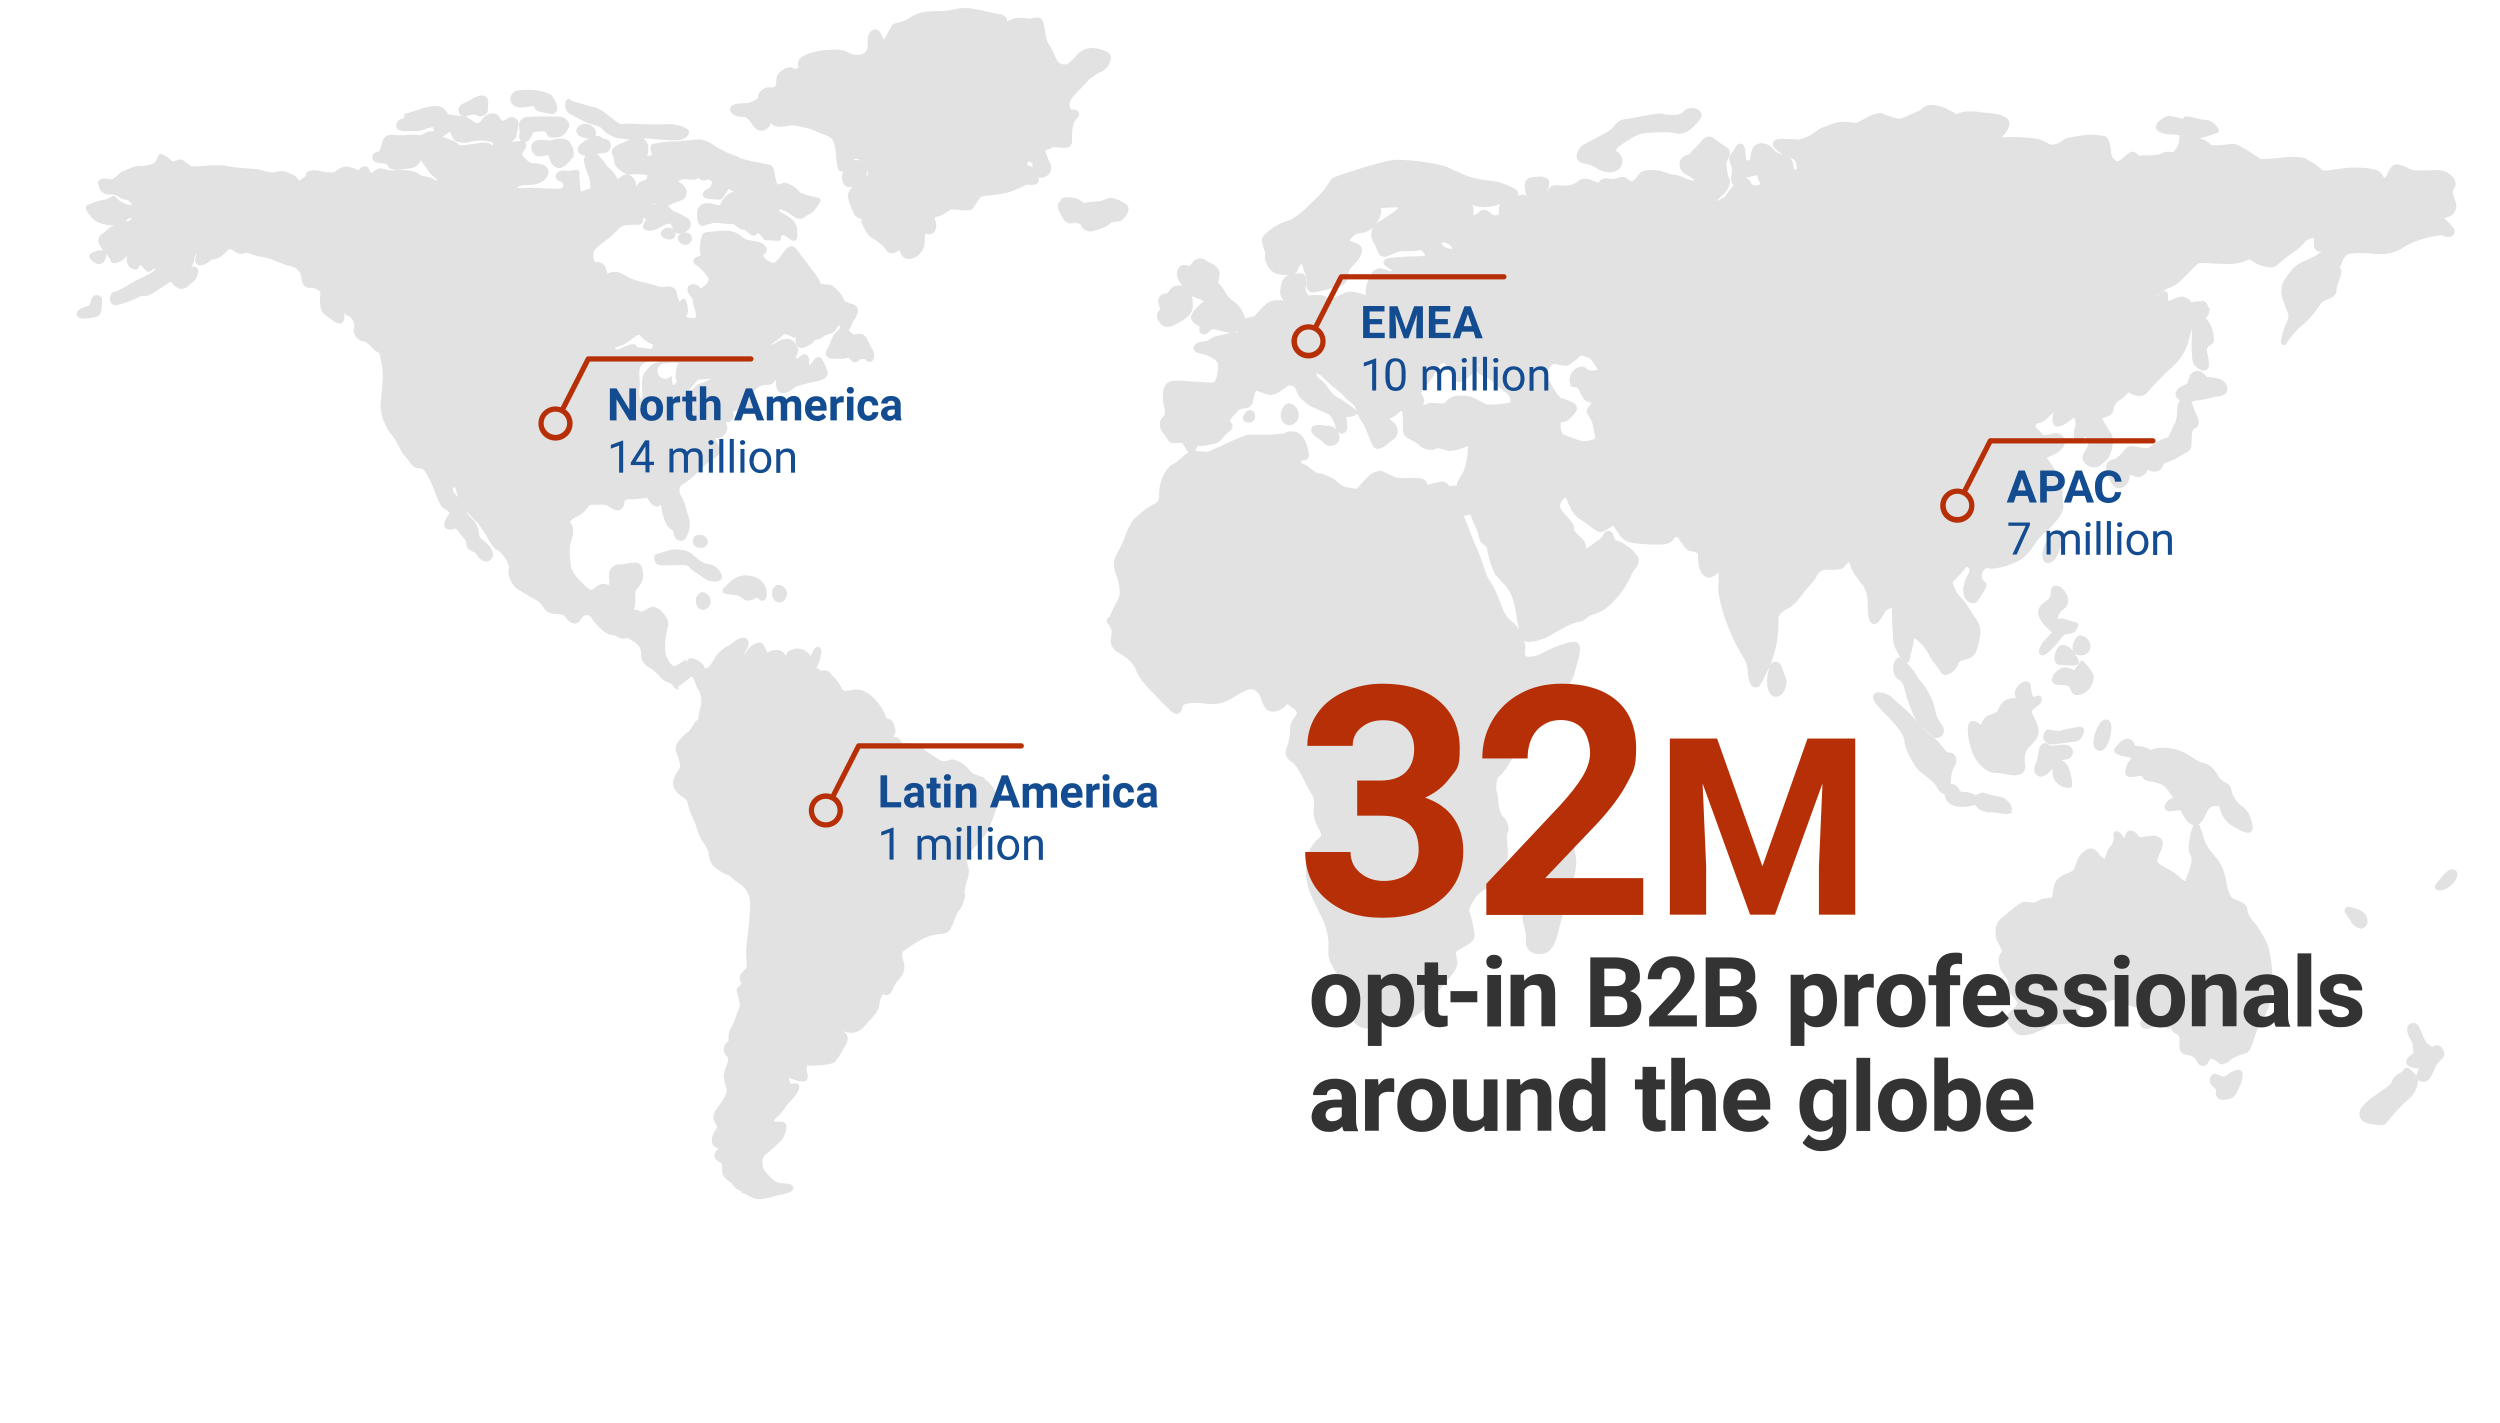 <?xml version="1.0" encoding="UTF-8"?>
<svg id="Layer_1" data-name="Layer 1" xmlns="http://www.w3.org/2000/svg" version="1.1" viewBox="0 0 1053.1 599.5">
  <defs>
    <style>
      .cls-1 {
        fill: #333;
      }

      .cls-1, .cls-2, .cls-3, .cls-4 {
        stroke-width: 0px;
      }

      .cls-2 {
        fill: #e2e2e2;
      }

      .cls-3 {
        fill: #134c90;
      }

      .cls-4 {
        fill: #b72f06;
      }

      .cls-5 {
        isolation: isolate;
      }

      .cls-6 {
        fill: none;
        stroke: #b72f06;
        stroke-linecap: round;
        stroke-linejoin: round;
        stroke-width: 2.2px;
      }
    </style>
  </defs>
  <g id="group-142">
    <path id="path" class="cls-2" d="M1033.9,366.4c-.3-.1-.6-.2-.9-.2-1,.1-2,.6-2.7,1.3-1.7,1.7-3.2,3.5-4.5,5.5-.2.3-.2.7-.1,1,.1.4.4.7.7.8.5.2,1,.3,1.5.3h0c1.9-.2,3.6-1.1,4.9-2.5,1.3-1.1,2.2-2.6,2.4-4.3,0-.9-.5-1.6-1.3-2h0Z"/>
    <path id="path-2" class="cls-2" d="M994.7,391.1c1.4-.1,2.5-1.2,2.6-2.6l-1.3-.2,1.3.2c0-.2,0-.5,0-.7,0-2.1-1.7-4.4-5.9-5.4-.7-.2-1.4-.3-2.1-.4-.4,0-.7,0-1,.3-.5.3-.7.8-.7,1.3,0,.4.2.9.4,1.2.6.9,1.5,1.9,2.1,3,.8,1.8,2.5,3.1,4.5,3.4h.2Z"/>
    <path id="path-3" class="cls-2" d="M315,242.3c-1.3,0-2.7.2-4,.6-1.5.6-2.9,1.6-4,2.7-1.2,1.2-2.3,2.3-2.3,2.3-.3.3-.4.8-.3,1.3.1.4.5.8,1,.9,1.5.3,3.1.5,4.6.6,1,0,1.8.8,3.5,1.9.4.3,1,.4,1.5.4,1,0,2-.3,3-.8l1-.5h.1c.1.1.3.3.4.5.4.5,1,.9,1.6.9.7,0,1.4-.5,1.6-1.2.2-.6.3-1.1.3-1.7,0-.2,0-.3,0-.5-.1-3.3-2.5-6.2-5.8-6.9-.7-.2-1.5-.3-2.2-.3h0Z"/>
    <path id="path-4" class="cls-2" d="M285.5,289.3c.7,0,5.2-4,5.9-4.4,0-3-1.7-4.1-2.5-7-.4.2-3.9,2.4-4.3,2.6-.2,0-.3.1-.5.1-.7.2-2.1-1.5-2.3-2.1-.8-1.7-1.3-1.2-1.6-4.8v-1.5c0-2.8.4-5.6,1.2-8.3.1-.3.2-.6.2-.9-.2-1.8-1-3.5-2.3-4.8-1-1.4-2.5-2.3-4.2-2.6-.1,0-.3,0-.4,0-1,.3-1.9.7-2.8,1.3-.5.4-1.1.6-1.7.7h-.1c-.4,0-.8-.2-1.1-.4-.7-.3-1.4-.5-2.1-.5.3-.5.5-1.1.6-1.7,0-.5.1-1.1.1-1.6,0-.9,0-1.8,0-2.6-.2-1.3.3-2.5,1.2-3.4,1.4-1.4,2.2-3.3,2.1-5.3,0-1.1-.2-2.1-.5-3.1-.3-1-1.1-1.8-2.2-2-.3,0-.6,0-.8,0-1.9,0-4.1.7-5.6.7-.2,0-.4,0-.6,0h-.5c-2.5.2-4.4,2.3-4.2,4.8,0,.5,0,1,.2,1.6,0,.3.1.5.1.8,0,.5-.1,1-.4,1.4l-.2.2c-.6-.4-1.3-.6-2-.6-1.3,0-2.5.7-3.5,1.6-1,.9-1.5,1.1-1.8,1s-1.2-.5-2.8-2.1c-2.7-2.7-5.3-5.1-5.7-8.6-.2-1.9-.4-3.8-.4-5.7,0-1.4.1-2.8.6-4.1.5-1.3.8-2.8.8-4.2,0-.8,0-1.7-.4-2.5-.2-.6-.5-1.1-1-1.5h0c.7-.9,1.6-1.5,2.7-2,2.3-1.1,4.3-2.8,5.6-5,.6-.2,1.3-.2,1.9-.2h2.5c2.8,0,2.4-.1,5.1,1.6.7.5,1.5.7,2.3.8,1.1,0,2-.6,2.5-1.6.3-.6.4-1.3.4-2,0,0,.2-1.1,2-1.1.2,0,.3,0,.5,0,.3,0,.6,0,1,0,2.3,0,4.8-.6,5.9-.6h.2c.2.3.6,1.1,1.1,1.7.6,1.1,1.6,1.8,2.8,2,.5,0,1.1-.1,1.5-.5.1,0,.3-.2.4-.3.3,2,.7,4,1.3,5.9.7,2,1.5,3.8,3.3,4.6.4.1.6.5.8,1.7.1.6.3,1.2.6,1.7.4.7,1.2,1.2,2.1,1.3.1,0,.2,0,.3,0,.8,0,1.5-.4,2-1,1.2-1.8,1.8-3.9,1.8-6.1,0-.8,0-1.5-.3-2.2-.3-.9-.9-3-1.5-5-.4-1.8-1.2-3.5-2.1-5-.4-.5-.5-1.2-.5-1.8-.1-1,.4-2.1,1.3-2.6,2-1.2,3.9-2.7,5.6-4.4,2-1.8,3.9-3.7,4.8-4.6.9-.8,1.9-1.4,3-2,1.1-.8,2.5-1.7,2.6-3.5,0-.6-.2-1.1-.5-1.6-.8-1.2-1.4-2.5-1.7-3.9.3.4.8.6,1.3.5,1-.1,2-.6,2.6-1.5.7-.8,1.2-1.7,1.2-2.8,0-.4,0-.8-.3-1.1-.2-.3-.2-.7-.3-1,0-.1,0-.2,0-.3h0c.2,0,.4,0,.6,0,.8,0,1.5-.3,2-.9.4-.5.7-1.2.7-1.9,0-.5-.1-1.1-.4-1.6.4-.3.9-.4,1.3-.5.1,0,.3,0,.4,0,.6.2,1.2.3,1.8.3,1.2,0,2.4-.2,3.6-.5,1.1-.2,2.1-.8,2.9-1.7.2-.4.3-.8.4-1.2-.1-.9-.4-1.7-1-2.4-.4-.5-.6-1.1-.6-1.8.1-.8.6-1.6,1.3-2.1.7-.6,1.5-1,2.3-1.3.7-.1,1.6-.1,2.5-.2.5,0,.9-.1,1.3-.3.6-.2,1.1-.7,1.3-1.3.1-.2.3-.4.5-.6,0,1,.1,1.9.3,2.8,0,.7.3,1.4.7,1.9.5.7,1.3,1.1,2.1,1.1,1.4-.1,2.7-.7,3.8-1.6.5-.4,1-.7,1.3-1l.4-.3h.1c.6-.2,5.2-1.4,6.2-1.7,1.1-.2,2.3-.4,3.4-.7.8-.2,1.5-.5,2.2-.9.8-.4,1.4-1.3,1.5-2.2,0-.3,0-.5-.1-.8-.5-1.9-1.4-3.7-2.4-5.3-.3-.5-.9-.8-1.5-.8-.7,0-1.4.5-1.8,1.1-.4.5-.7,1-1.1,1.6-.2.3-.4.5-.8.6h-.1c-.1-.6-.2-1.2-.1-1.8,0-.5,0-.9-.2-1.4-.2-.8-.9-1.3-1.7-1.3-.5,0-.9.2-1.3.5-.6.4-1.2.9-1.7,1.5h0c-.3-.3-.5-.6-.7-.9,0,0,0,0,0-.1.6-.7,1-1.6,1-2.6,0-.9-.3-1.7-.8-2.5-.8-1.5-2.4-2.4-4.1-2.4-1.5.1-3,.6-4.2,1.5-.7.5-1.6.9-2.4,1.2h0c1.5-1.6,3.6-2.5,5.4-4.5,0,0,.1-.1.5-.1.7,0,1.4.3,2,.6.4.2.8.4,1.2.6.4.2.9.2,1.3,0v.5c0,.8,0,1.5.3,2.3.2,1,1.1,1.7,2.1,1.8,1.1-.1,2.2-.5,3.2-1.1.5-.3,1-.6,1.5-1,.4-.3.7-.8.9-1.3h.3c1.1-.1,2.2-.5,3.1-1.2,1.4-1.2,2.9-1.1,4.4-1.9.7-.6,1.3-1.3,1.8-2.2.5-.7.8-.9.9-.8s.2,0,.3.5c0,.7-.5,1.2-1,1.6-1.4,1.2-2.4,2.7-2.9,4.4-.3,1-.7,2-1.2,3-.6.5-1,1.3-1,2.1,0,.7.3,1.4.9,1.8.6.4,1.3.7,2,.6h.6c.4,0,.8,0,1.1,0h2.1c.8,0,1.6,0,2.3-.3.1,0,.3,0,.5,0,.4,0,.8.4,1.2.9.3.5.9.9,1.5.9.7,0,1.4-.4,1.9-.9.1-.1.3-.2.4-.4h.1c.4,0,.7,0,1.1-.1.7,0,1.1.2,1.1.3.4.6,1,1,1.7,1,.7,0,1.4-.5,1.7-1.2.2-.5.3-1,.3-1.5,0-.7-.1-1.3-.4-1.9-.9-1.5-1.7-3-2.4-4.6-.5-1.6-1.9-2.7-3.5-2.7-.6,0-1.1.1-1.7.3-.2,0-.4,0-.6,0-.3,0-.3,0-.6-.3-.4-.4-.9-.8-1.3-1.1l-.3-.2c.6-1.3,1.1-2,1.7-3.5.4-.7.7-1.3,1.2-2,.6-.9,1-1.9,1-3,0-1.3-1-2.4-2.3-2.7-1-.2-2-.6-3-1.1-.4-.3-.7-.7-.8-1.2-.6-1.4-1.5-2.7-2.7-3.7-.5-.5-1.1-1-1.7-1.5-.5-.4-1.2-.7-1.9-.8-.8,0-1.6,0-2.4-.1-.3,0-.7-.1-1-.3h0c-.5-2.2-3-5-4.1-6.6-.5-.7-2-2.6-3.4-4.4-.7-.9-1.4-1.8-1.9-2.6-.4-.6-.9-1.1-1.4-1.6-.4-.3-.9-.5-1.4-.5-1.8.2-2.6,1.5-4.4,4-1.8,2.6-2.7,3-3.3,3-.3,0-.6,0-.8-.2-.6-.2-1.2-.5-1.7-.8-.6-.5-1.1-1-1.5-1.7-.2-.3-.2-.4-.2-.5.2-.2.3-.4.5-.5.6-.5,1-1.2,1-1.9,0-.3,0-.7-.2-1-.9-1.2-2.2-2-3.7-2.3-1.4-.3-2.9-.6-4.3-.8-1.1-.3-2-.9-2.8-1.7-1.4-1.2-3.2-1.9-5-2.1h-1.7c-3.4,0-6.9.6-7.6.6-.7,0-1.3.3-1.7.9-.9,1.5-.8,3.1-1.2,5.4,0,.4,0,.8,0,1.1,0,.7.1,1.5.4,2.2,0,.1,0,.2,0,.3-.6.1-1.1.3-1.7.5-.3.1-.5.2-.8.4-.4.3-.6.8-.6,1.3,0,.6.3,1.1.7,1.5.4.3.8.5,1.2.8,1.1.8,2.1,1.8,3,3,.6.8,1.2,1.6,1.5,2,0,.3,0,.6-.1.8-.2.7-.5,1.4-1.1,1.9-.7.7-1.5,1.2-2.3,1.7,0,0,0,0,0-.1-.6-1.1-1.8-1.8-3-1.8-.6,0-1.1.2-1.6.5-.5.4-.8,1-.8,1.7,0,.4,0,.7.2,1.1.4.9.9,1.7,1.5,2.4.4.4.6.9.6,1.5,0,1.1.3,2.1.7,3.1.3,1,.5,2,.6,3,0,.5-.1.6-.1.6-.2.3-.6.4-.9.4-.5,0-1.2-.2-2.1-.2-.2,0-.4,0-.6,0-.2-.2-.4-.5-.4-.8.5-.6.8-1.3.7-2.1,0-1.4-.3-2.7-.7-4.1-.1-.5-.5-.8-1-.9-.5,0-1,.2-1.3.6,0,0-.2.4-.5.8-.1-.4-.3-.9-.5-1.3-.3-.4-.4-1-.5-1.5,0-1-.3-2-1-2.8-.7-.7-1.7-1.1-2.7-1-.5,0-1.1,0-1.6.2-.3,0-.5,0-.8,0-1.5,0-4-1.1-7.6-1.9-3.2-.5-6.2-1.6-8.9-3.3-1.1-.8-2.5-1.2-3.8-1.2-1,0-2,.3-3,.7-.1-.4-.3-1.2-.6-2-.3-1.2-1.2-2.2-2.4-2.6-1.4-.3-2.3-.2-2.4-.3s0,0-.1-.2c-.2-.5-.3-1.1-.4-1.6,0-.4,0-.8,0-1.2,0-1,.3-1.9,1-2.5,1.4-1.4,3-2.7,4.6-3.8,1.8-1.4,3.5-2.9,5-4.6.8-.9,2-1.4,3.2-1.5.8-.1,1.6-.2,2.4-.2.9,0,1.7,0,2.3,0,.5,0,1,0,1.5-.3.6-.4.9-1,.9-1.7,0-.4,0-.8,0-1.2l.5.4,1,.7h0c-.8.6-1.4,1.6-1.6,2.6,0,.9.6,1.6,1.5,1.8.6.1,1.1.2,1.7.2,1.3-.1,2.5-.5,3.6-1.2.9-.5,1.7-.9,1.9-1,.3-.2.6-.3.9-.4.6-.2,1.2-.4,1.8-.4.1,0,.2,0,.3,0h0c.4.7.6,1.5,1,2.4-.6-.5-1.3-.7-2.1-.7-1.1,0-2.1.6-2.7,1.5-.2.3-.3.6-.4,1,.2,1.4,1,1.6,1.6,2,.7.3,1.5.5,2.2.5.9,0,1.7-.4,2.2-1.1.2-.3.2-.7.3-1,0-.4-.1-.7-.3-1,.5.4,1.2.7,1.9.6,1.1,0,2.1-.4,3-1,1.1-.6,1.8-1.7,1.8-3,0-1.2-.8-2.3-1.8-2.8-1.3-.8-2.7-1.5-4.2-2.1-1-.3-1.9-.9-2.6-1.8-.4-.5-.7-.8-1-1.1l3.1-1.3c.8-.2,1.5-.4,2.3-.8,1.4-.5,2.4-1.8,2.5-3.3,0-.3,0-.6-.1-1-.4-1.4-1.3-2.5-2.6-3.2-.4-.2-.8-.4-1-.5.5-.4,1.1-.7,1.7-.9.4-.1.8-.2,1.2-.1.6,0,1.2,0,1.8.1h.9c.3.1.5.1.8.1.5,0,1,0,1.5-.3.3-.1.6-.3.9-.6,0,.2.2.4.3.6.4.4.9.6,1.5.6.3,0,.6,0,.9-.1.4-.1.8-.2,1.2-.2.5,0,.7.1,1.6.8,0,0,0,.1,0,.2,0,.6-.2,1.2-.5,1.7-.1.3-.3.5-.5.7,0,0-.2.2-.3.2-.5.2-.9.5-1.4.8-.7.4-1.1,1-1.2,1.8,0,.6.4,1.2,1,1.5.5.2,1,.3,1.5.4,2.7.3,4.7.3,4.8.3.4,0,.7-.2,1-.5,1-1.3,1.9-2.6,2.6-4.1h0l1.1.7c.3.2.7.3,1,.5-2.3.7-4.2,2.4-5.1,4.6-.2.4-.3.7-.6,1,0,0,0,0-.4.1-.6,0-1.1-.1-1.7-.3-1.1-.3-2.2-.5-3.3-.5-1.6-.1-3,.7-3.8,2.1-.4.8-.5,1.8-.5,2.7,0,.9.1,1.8.3,2.7.1.4.3.8.5,1.2.3.5.9.8,1.5.9.3,0,.5,0,.7-.1.9-.5,2.1-.5,3.8-1.2.3,0,.6,0,.9,0,1.8,0,4.9.5,6.7.5.3,0,.6,0,.9,0,.2,0,.3.1.4.2.6.4,1.1.8,1.6,1.2.6.6,1.3.9,2.1,1,.2,0,.4,0,.6-.1.4.3,1.5,1.3,2.5,2.1.4.3.8.5,1.3.5.5,0,1-.2,1.3-.6.2-.2.3-.4.5-.6.2.1.3.2.5.4.6.5,1.1,1,1.5,1.7.2.4.5.7.9.9.3,0,.5.1.8.1h.3c1.3,0,4.4.3,4.5.3.3,0,.7,0,.9-.3.3-.2.4-.5.4-.9,0,0,0-.1,0-.2,0-.3.2-.5.3-.8.1-.2.2-.2.4-.2.1,0,.2,0,.3,0,.7.2,1.4.6,2,1.1l1,.7c.4.3.9.5,1.4.5.6,0,1.1-.3,1.3-.8.2-.3.2-.7.2-1v-.4c0-1.1-.1-2.1-.2-3.2-.2-1.3-.9-2.6-1.9-3.5-1.1-.9-2.3-1.7-3.6-2.4-.5-.3-1-.6-1.4-.8-.1,0-.2-.2-.4-.3h0c-.2-.3-.3-.6-.4-.9,1.6.2,3.1.8,4.3,1.7,1.5,1,2.7,2.3,4.7,2.4.7,0,1.4-.2,1.9-.7,1.2-1,2.9-1.5,4.1-2.8.8-1,2.5-3.6,2.5-3.6.2-.4.3-.8,0-1.2-.2-.4-.5-.7-1-.7,0,0-1.8-.3-3.7-.8-.9-.2-1.8-.5-2.6-.8-.3-.1-.6-.3-.9-.4h-.2c-.8-1.2-1.9-2.1-3.1-2.8-1-.7-2.1-1.2-3.4-1.4-.6,0-1.1.2-1.6.4-.4.2-.7.2-1.1.3-.3,0-.3.1-.7-.7-.4-1.4-.7-2.7-.9-4.2-.1-.6-.3-1.2-.4-1.8-.2-.7-.7-1.2-1.4-1.5-.7-.2-3.4-.7-6.3-1.3-1.5-.3-2.9-.6-4-.9-.7-.2-1.4-.4-2.1-.6-1.5-.8-3-1.4-4.6-2-1.7-.6-3.3-1.4-4.8-2.3-2.3-1.5-5.3-3.6-8-3.7-1.9,0-8.4.9-10.7.9h-.5c-.3,0-.7,0-1,0-2.3.1-4.7.5-7,.9-.9.1-1.5.9-1.5,1.8,0,1.3.7,2.2.6,2.7-.1.3.3.1-.7.5l-1.2.3c0-.5.2-1.1.3-1.8,0-.5.1-1,.1-1.5,0-1.3-.4-2.5-1.2-3.4-.3-.3-.7-.6-1.1-.8h.1c.6,0,1.1,0,1.7,0,3.2.3,7.8.8,11.1.8h1.5c1.3,0,2.6-.4,3.7-1.1.6-.5,1.1-1.1,1.3-1.8,0-.2.1-.4,0-.6,0-.5-.3-1-.7-1.3-1.1-.7-2.3-1.1-3.5-1.4-1.3-.4-2.5-.6-3.9-.6-.2,0-.3,0-.5,0-.5,0-3,.1-5.5.1s-5.2,0-6.4-.1c-1.3-.1-2.7-.2-4-.2-1.2,0-2.5,0-3.7.2h-.1c-1,.1-2.3-1.2-3.9-2.3-.6-.4-1.8-1.5-3.1-2.4-1.2-1-2.5-1.8-4-2.3-1.9-.4-3.7-.9-5.6-1.5-1.1-.3-2.4-.6-3.5-1-.4-.1-.8-.3-1.2-.4h0c-.2-.5-.6-.7-1-.7-.4,0-.7.1-1,.4-.2.2-.3.4-.3.6-.2.5-.2,1.1-.2,1.7,0,1.4.6,2.7,1.7,3.4,1.8.9,4.7,2.7,6.9,3.7,1.4.5,2.8.9,4.2,1.3,1,.2,2,.7,2.7,1.4,1.9,2.6,6.2,3.9,6.3,4h.3l5.1.6c-1.3.6-3,1.3-4.3,1.9-.7.3-1.4.7-2.1,1.2-.7.5-1.2,1.3-1.2,2.2,0,.4.1.9.4,1.3.3.7.5,1.5.5,2.2.1,1.4.9,2.8,2,3.6,1.1,1,2.3,1.8,3.7,2.3h-.4c-1,0-2,.5-2.7,1.2l-1,.8c0-.2-.1-.4-.2-.5-1-1.9-2.4-3.5-4.1-4.8-1-1.6-2.2-3.1-3.4-4.4-.4-.4-.8-.7-1.3-.9l3.7-.5c1.5-.3,2.5-1.6,2.4-3.1,0-1.4-.9-2.5-2.2-2.7-.5-.1-1-.3-1.5-.6-.7-.5-1.6-.8-2.4-.8-.2,0-.3,0-.5,0,.3-.3.4-.8.4-1.2,0-.3,0-.5-.1-.8-.8-1.9-2.6-3.1-4.6-3-1.5,0-2.9.8-3.5,2.3,0,.2-.1.5-.1.7.1,1.2,1,2.1,2.1,2.5,1,.4,2,.6,3.1.6h.3c-.6.3-1.3.6-1.9,1-.7.4-1.3.9-1.9,1.5-.7.5-1.1,1.3-1.2,2.1,0,.2,0,.5.1.7.6,1.2,1.9,2,3.3,2-.4.4-.6.9-.7,1.4,0,.3,0,.5,0,.8.2,1.9.8,3.7,1.6,5.4.6,1.7,1,3.5,1.1,5.3,0,.3,0,.6,0,.9-1.2.3-2.4.7-3.6,1.2,0,0-.2,0-.3,0h0c-.1-.1-.2-.3-.2-.5-.1-.5-.2-1-.2-1.6,0-1.9-.4-3.6-.4-4.4,0,0,0-.2,0-.3h0c.4-.7.2-1.6-.5-2h0c-.2-.1-.5-.2-.8-.2-1,0-1.8.4-3,.4-.3,0-.6,0-1-.1-.4,0-.8-.1-1.3-.1-.7,0-1.5.2-2.1.5-.7.4-1.2,1.1-1.3,1.9.1,1.1.9,2,2,2.2.8.3,1.3,1,1.3,1.8,0,.4-.2.9-.6,1-1.1.3-2.2.4-3.3.3-3.2,0-7.4-.4-9.3-.4s-3.1.2-4.4.2c-.5,0-1,0-1.5-.1-.3-.1-.3-.1-.3-.1h0c.7-.7,1.7-1.1,2.6-1.1h1c2.2,0,6.6,0,8.9-3.5.4-.6.7-1.4.7-2.1-.1-1.5-1.2-2.8-2.7-3.1-1.1-.3-2.3-.5-3.4-.5-1.5,0-2.4-.5-4.6-3-.2-.2-.4-.6-.4-.9,0-.5.3-1,.6-1.3.6-.6,1-1.4,1.1-2.3,0-.2,0-.5-.1-.7-.1-.3-.3-.6-.6-.8h0c.2,0,.5,0,.7,0,1.6-.7,1.9-1.9,2.4-2.9.2-.4.4-.8.6-1.2h0c1.2-.2,2.4-.3,3.6-.4.4,0,.9,0,1.3.2.3.1.3.2.3.2.2.5.4,1,.8,1.5.4.5,1,.7,1.6.7.5,0,.8,0,1.3,0h.9c1.5,0,2.8-.8,3.7-1.9.7-.8,1.3-1.8,1.6-2.8,0-.1,0-.3,0-.4,0-1.8-1.8-3.7-4.7-3.7-.3,0-.6,0-1,0-.5,0-1.3,0-2.2,0-1.7,0-3.9,0-5.9,0-1.2,0-2.4,0-3.6.2-1,0-2,.4-2.8,1h0c-.7.8-1,1.9-.9,3,0,1.2.2,2.4.2,3-.2.3-.3.7-.3,1,0,.6.2,1.2.6,1.7.1.1.2.3.4.4h-.4c-1.3,0-2.6.3-3.7.3h0c.2-.2.4-.3.6-.5.8-.5,1.3-1.2,1.5-2.1.1-1,.9-4.7.9-4.8,0-.3,0-.5,0-.8-.5-1.2-1.6-2.1-3-2.2-.5,0-1,.2-1.5.4-1.4.9-1.8,1.2-2.1,1.1-.2,0-.3,0-.5,0h0c-.4-.4-.7-.9-.9-1.4-.6-1-1.7-1.6-2.8-1.7-.3,0-.6,0-.9.1-1.9.5-3.5,1.7-4.4,3.4-.5.4-1.1.7-1.8.7h0c-.8-.5-4.2-2.8-4.2-2.8-.2-.1-.3-.2-.5-.2,1.4-.1,3-.7,4-.7.1,0,.2,0,.3,0,.6.5,1.3.8,2.1.8.7,0,1.4-.2,1.9-.5.7-.4,1.2-1.1,1.3-1.9v-.3c0-.4.2-1.6.2-2.7,0-.7-.1-1.3-.3-1.9-.3-.8-1.1-1.4-2-1.5h-.4c-2.8.1-5.2,2.4-7.8,3.4-1.2.4-2,1.6-2.1,2.9,0,1.1.7,2.1,1.8,2.4-1,0-2-.1-3-.3-.9,0-1.7-.2-2.6-.4l-.6-.2c-.9-2.2-3.1-3.5-5.4-3.3-.3,0-.7,0-1,0-2.2.3-4.4.9-6.6,1.7l-2.8.9-.9.3h-.3c-.4,0-.8.2-1.1.4-.3.3-.4.7-.4,1.1,0,.3,0,.5.1.8-.6,0-1.1.1-1.6.4-.9.4-1.6,1.2-1.8,2.1,0,.2,0,.4,0,.6,0,.6.3,1.2.8,1.6,1.2.6,2.6.8,3.9.6h.2c1,0,2.5,0,3.7,0,1.2,0,2.3-.2,3.4-.7,1.2-.5,2.4-.8,3.6-.9h0c0,.6.2,1.2.4,1.7h-.3c-.2,0-.4,0-.7,0-1.2,0-2.3.3-3.2,1-.5.4-1.1.6-1.7.6-.3,0-.5,0-.8,0-.8-.2-1.6-.2-2.5-.2-1.6,0-2.7.3-4.2.3h-1.3c-1.2-.1-2.2-.2-3.1-.2-.8,0-1.6.1-2.4.5-.8.5-1.3,1.2-1.5,2.1-.3,1.1-.6,2.2-1,3.3-.2.4-.4.8-.6,1.1h-.1c-.6.1-1.2.3-1.7.7-.6.4-1,1.1-1,1.8,0,.9.6,1.6,1.4,1.9.9.4,1.9.6,2.8.6,2,.2,1.8.4,2.2.9.3.5.6.9,1,1.2.7.4,1.5.6,2.3.6h.7c1.9,0,3.8-.3,5.7-.6,1.8-.2,3.3-1.3,4.1-2.8,0-.2.2-.5.3-.7,1.1,1.8,3.8,5.5,3.8,5.6l.2.2c1,.9,2,1.8,3,2.6-.1.1-.3.3-.5.2-.2,0-.3,0-.5-.2-1.3-.8-2.7-1.3-4.2-1.5-1-.1-1.9-.4-2.7-1-1-.8-2.3-1.3-3.6-1.4-1.4-.2-2.9-.3-4.3-.3-1,0-2,0-3,.2h-.4c-.8,0-1.7-.2-2.5-.4-.8-.3-1.7-.4-2.5-.5-.6,0-1.2.3-1.7.6-.7.5-1.4.9-2,1.5-.4-.7-.9-1.5-1.2-2.1-.3-.6-.9-.9-1.6-.9-.8.1-1.6.5-2.1,1.2-.2.2-.4.4-.6.5h0c-1.5-.8-3.2-1.3-4.9-1.5-.7,0-1.4.1-2.1.4-1,.4-1.8.9-2.6,1.6-.4.3-.5.4-1.8.4h-1.1c-3.4-.2-4.3-.9-6-.9-.3,0-.6,0-.9.1l-1.5.3c-.7.1-1.1.8-1,1.5,0,0,0,.4-.9,1.1-.6.4-1.1.9-1.6,1.1-.1.1-.3.2-.5.3h0c0,0-.1-.2-.2-.3-.7-1.2-1.9-2.1-3.2-2.5-.4-.2-.7-.4-1.1-.6-.9-.4-1.8-.6-2.8-.6-.8,0-1.5.1-2.2.3-.5.1-1,.2-1.5.2-1.4,0-2.8-.3-4.1-.7-1-.3-2-.6-3.1-.7-3.8-.2-7.6-.5-11.3-1.1-1.9-.4-3.8-.6-5.8-.5-1.3,0-2.5,0-3.8.2-2.1.2-4.1.3-6.2.3l-1.6-1.2c-.5-.4-1.1-.7-1.5-1.1-.5-.4-1.1-.6-1.7-.6-.6,0-1.1.2-1.6.4-.5.2-1,.3-1.5.3-.4,0-.5,0-.6-.2-1.1-1.2-2.4-2.1-3.9-2.7-.3-.1-.7-.1-1,0-.3.2-.6.4-.7.8-.2.5-.4,1-.6,1.5-.3.6-.7,1.1-1.2,1.5-1.6.6-3.3,1-5,1.2h-.2c-.3-.2-.6-.2-.9-.2-1.5.2-3,.6-4.4,1.3-1.5.6-2.9,1.2-2.9,1.2l-.4.2s-.9.9-1.9,1.7c-.5.4-1,.8-1.5,1.1l-.5.3h0c-1-.2-2.1-.4-3.1-.4-.5,0-.9,0-1.4.2-.7.2-1.3.8-1.3,1.6,0,.2,0,.5.2.7.1.8.4,1.6.7,2.3,1,1.4,2.6,2.2,4.3,1.9,1,0,2.1.2,3,.7.7.6,1.5,1,2.3,1.3.5,0,1,.2,1.6.3.6.2,1.1.6,1.5,1.1.3.3.6.7.8,1.1h-.2c-1.9-.1-3.8-.8-5.3-2l-1.5-1.5c-.4-.4-1-.5-1.5-.2l-2.5,1.3c-2.7.4-5.4,1.2-7.9,2.4-.6.3-.9,1-.6,1.7.9,1.9,2.2,3.5,3.8,4.8,2.7,2,7.5,2,8.2,2h0c-1.1.4-2.1,1.1-3,1.9-.8.8-1.6,1.2-2.3,1.8-.9.6-1.4,1.6-1.5,2.7,0,.6.1,1.1.4,1.6.5,1,1.1,1.9,1.8,2.7-.3-.1-.6-.2-.9-.1h-.3c-.6,0-1.1,0-1.7.2-.5.2-.7.3-1.9.8-.6.2-1.1.8-1.1,1.5,0,.6.3,1.1.7,1.5.5.5,1,.9,1.6,1.2.6.4,1.2.6,1.9.6.9,0,1.7-.6,2.1-1.4.5-.7.7-1.4.8-2.3,0-.2,0-.4,0-.5.5.5.9,1.1,1.2,1.5.2.2.3.4.4.6,0,.1,0,.2,0,.2.2.9,1,1.5,1.9,1.5,1.1-.1,2.2-.5,3.1-1.2.9-.5,1.6-1.2,2.1-2.1,0,.2,0,.5,0,.7,0,.4-.1.8-.1,1.2,0,1.4.7,2.7,1.8,3.4.5.4,1.1.6,1.7.7.6.1,1.1-.2,1.4-.7.2-.4.4-.7.6-1.1l.2-.3c.4.3.8.8,1.2,1.2.7.7,1.3,1.4,1.3,1.4.5.5,1.2.5,1.7.1.3-.2.6-.4.9-.6.4-.3.9-.5,1.3-.5,0,0,0,0,0,.1-.1.4-.4.7-.7.9-.6.5-1.2.9-1.9,1.3-.6.4-2.3,1.2-4,2-1.4.6-2.7,1.3-4,2.1-1.1.7-2.2,1.4-3.4,2-.7.4-1.4.7-2,1-.3.1-.5.2-.7.3h-.2c-.8,0-1.5.5-1.8,1.2-.3.6-.5,1.2-.5,1.8,0,.6.2,1.3.5,1.8.5.6,1.2,1,2,1h.4c3.6-.9,7-2.2,10.3-3.9,0,0,.1,0,.2,0h.2c.3,0,.6.1.9.1,1.5-.2,2.9-.7,4.1-1.6,2.1-1.3,3.8-2.5,5.1-3.3.5-.4,1-.7,1.6-1,.2-.1.4-.2.6-.2,0,0,0,0,0,.1.7,1.2,1.9,2.2,3.2,2.8.3,0,.7.1,1,.1,2.6-.1,4.1-2.5,5-3,1.3-1.1,2-2.7,2.1-4.4,0-.4,0-.8-.3-1.1-.3-.5-.9-.9-1.5-.9-.2,0-.3,0-.5,0-.2,0-.5,0-.7,0,.7-.7,1.2-1.6,1.3-2.6,0-1.1.3-2.3,1.1-3.1-.1.4-.3.8-.4,1.3-.2.5-.3,1.1-.3,1.6,0,1.2.8,2.2,2,2.3,0,0,.1,0,.2,0,1.5-.2,3-.8,4.1-1.9.5-.5.6-.4,1.5-.6,1.3-.2,2.5-.8,3.5-1.6,1-.7,1.9-1.6,2.7-2.5.6-.5.4-.4.7-.4h0c.7.3,1.3.7,1.9,1.1.9.7,1.9,1,3,1.1.5,0,1.1-.2,1.5-.5h.3c1,.1,2.1.4,3,.8,1.3.5,2.6.8,3.9.9,2,.4,3.9,1,5.7,1.8,1.2.5,2.4.9,3.4,1.3.8.4,1.7.6,2.5.7,1,.2,1.9.6,2.7,1.2,1.2.8,1.9,2,2.1,3.4,0,1.4.4,2.7,1.3,3.8.7.6,1.6,1,2.6.9h.6c.8,0,1.7.3,2.4.8.4.2.7.4,1,.7,0,0,.1.1.2.2,0,.5-.2,2.1-.2,3.7s.1,4.7,2.3,6.1c1,.6,2,1.4,3,2.1.8.8,1.9,1.2,3,1.4.3,0,.7,0,1-.3.7-.6,1.1-1.5,1-2.4,0-.7,0-1.3-.2-1.9.2.2.3.4.5.6.5.6,1.1.9,1.8,1,.1,0,.3.2.4.3.9.8,1.5,2,1.7,3.2,0,.1,0,.2,0,.4-.2.5-.3,1-.3,1.6-.1,2.6,1.8,4.8,4.4,5.1.3,0,1.5.6,2.5,1.7.5.5,1,1,1.5,1.5.4.5.9.9,1.5,1.1.3.2.6.4.8.7.1.2.3.3.4.5,0,0,0,.1,0,.2h0c.1,1.3.4,2.5.6,3.7.3,1.4.5,2.7.6,4.1,0,1.9-.7,10.1-1,13.3v.6c.3,4.4,2,8.5,4.7,11.9,1.3,1.6,2.3,3.4,3.3,5.3.7,1.7,1.7,3.2,3,4.5.6.7,1.2,1.4,1.7,2.2.7,1.2,2,2,3.4,2.1h.7c.5,0,1,.2,1.7,1,.9,1.3,1.7,2.7,2.4,4.1.9,1.9,1.9,4.6,2.8,6.9.4,1,.9,2.1,1.4,3,.4.9,1,1.6,1.8,2,.5.3,1,.6,1.5,1,.3.3.5.6.7,1h0c-1.2,1.3-2,2.9-2.3,4.6,0,.6.2,1.1.6,1.6.5.4,1,.6,1.7.6.9,0,1.7-.2,2.6-.4,0,0,.2-.1,1,1,.8,1.1,1.6,2.2,2.5,3.2.5.4.8,1,.9,1.7h0c0,.2,0,.4,0,.5,0,1.2.7,2.2,1.8,2.8.6.3,1.3.6,1.9.8h0c.3.4.9,1.3,1.6,2.1.7,1,1.8,1.6,3,1.8.8,0,1.6-.4,2.1-1,.6-.6.9-1.4.9-2.2-.2-1.7-1.1-3.2-2.4-4.3-1.1-1.1-2.4-2.1-3-2.6-.3-.1-.4-1-.6-2.6-.3-2-1.3-3.9-2.8-5.3-1.1-1-2-2.2-2.6-3.6,1.9,2.3,4.2,4.6,5.4,5.9,1.4,1.9,2.7,3.8,3.8,5.9.7,1.2,1.4,2.3,2,3.1.3.4.6.8.9,1.1.3.4.8.7,1.3.7.8.6,1.5,1.3,2.1,2.1.6.6,1,1.3,1.5,2,.1.3.3.7.6,1.3.3.7.5,1.5.6,2.2,0,0,0,0,0,.1-.2.5-.4,1-.3,1.5.2,2.7,1.4,5.2,3.4,7,1.8,1.2,8.5,5,9.5,5.6.2.2,1,1.4,1.9,2.5,1,1.5,2.6,2.4,4.3,2.6,2.6,0,4.4.5,4.4.7.4.7.9,1.3,1.5,1.8.7.9,1.8,1.5,3,1.6.8,0,1.6-.5,2.1-1.2.4-.7.9-1.4,1.5-2,.3-.2.4-.3,1.4-.4.6,0,1.2.3,1.6.8.5.5,1.1,1.4,1.7,2.2.9,1.1,1.9,2.2,3,3.1,1.1,1.2,2.6,2,4.2,2.3h.5c.6.1,1.1.3,1.6.6.8.5,1.7.9,2.7,1,.5,0,.9-.1,1.3-.4,0,0,0,0,.1,0,.9.2,1.8.7,2.6,1.3,1,.5,3.6,2.3,3.5,4.7v.9c0,2.6,1.6,4.9,4,5.8,1.6,1.2,3.1,2.5,4.3,4.1.8.9,1.8,1.5,3,1.9.5.2.9.4,1.2.5l.4.2h0c.1.2.4.6.8,1.1.5.8,1.4,1.3,2.4,1.3h0ZM291.9,162.5c.6-.8,1.3-1.6,1.8-2.1.2-.2.4-.3.5-.5.3,0,.5,0,.8,0,1.1,0,2.6-.3,3.8-.3.3,0,.5,0,.8,0-.6.3-1.5.6-2.5,1.1s-1.8.7-2.6,1c-.9.3-1.6,1-2.1,1.7-.6.6-1.3,1.1-2.1,1.4l-.6.3c.4-.5,1.3-1.6,2.2-2.7h0ZM288.1,154.8c.2.4.4.7.5,1.1h0c-.3-.3-.5-.8-.6-1.3,0,0,0,.1,0,.2h0ZM287.4,166.9c-.1.1-.3.3-.4.4-.6.7-1.4,1.2-2.3,1.6.1-.2.2-.3.3-.5h0c.7-.6,1.5-1.1,2.3-1.4h0ZM280.9,153.1c.2,0,.4,0,.7-.1l-.4-1.2.5,1.1h0c.7-.1,1.4-.2,2.1-.1.7,0,1.5,0,2.2.1-.3.2-.3.4-.4.5-.3.7-.6,1.4-.7,2.1-.2.9-.3,1.9-.3,2.8,0,.8.1,1.6.5,2.3,0,0,0,0,0,.1-.1.4-.4.8-.8,1.1-.2.2-.5.4-.8.5h0c-.3-.9-.5-1.9-.5-2.8v-.9c0-.2,0-.4,0-.6-.9,1.5-3,2-4.5,1.1-1.5-.9-2-3-1.1-4.5.7-1.2,2.2-1.8,3.6-1.5h0ZM278.2,152.6h-.3c-.2,0-.4,0-.6,0-3.5.4-4.9,3.7-5.6,4.1-.6.8-1,1.7-1.1,2.7-.1,1-.2,2.1-.2,3.1,0,.8,0,1.6.2,2.4,0,.3,0,.7,0,1,0,.7,0,1.3-.3,1.9-.3.5-.3.5-.4.5h0s0,0-.3-.5c-.2-.7-.3-1.5-.3-2.2,0-.9,0-1.9.2-2.8,0-.3,0-.6,0-.9,0-1.4-.2-3.1-.2-4.7,0-.8,0-1.7.4-2.5.6-1.6,3-2.5,4.8-2.7h.3c1,0,2,.3,3,.6h.4ZM259.4,146.4h0c.2-.2,1.5-.5,3.3-1.3l-.5-1.2.5,1.2c1.5-.8,2.8-1.7,4.1-2.7.7-.6,1.5-1.1,2.4-1.5,1.6,2,3.7,3.5,6.1,4.4-.1.3-.3.7-.5,1-.1.2-.3.5-.5.7h0c-.8,0-3.1-.6-5.1-.6-.7,0-.5-.1-.7-.2s-.1-.3-.4-.5c-.3-.5-.9-.7-1.5-.7-.2,0-.4,0-.6,0-1.7.4-3.3,1.1-4.9,1.9-.4.2-.8.3-1.3.3-.2,0-.5,0-.7-.1,0-.2,0-.4.1-.6h0ZM276.6,85.9h-.4c-.2.2-.4.2-.6.2-.3,0-.2,0-.4-.2,0,0-.2-.2-.3-.3.5,0,1.1.2,1.6.3h0ZM266.2,73.4c.5,0,1,0,1.5,0,.4,0,.8,0,1.3,0,1.1,0,2.1.1,3.2.3h.4v.6c0,.4-.2.7-.3,1.1,0,.1,0,.2-.1.3-.4.2-1.2.3-2,.7-1.1.4-1.9,1.3-2.3,2.4,0,0,0,0,0,.1,0-.3,0-.7,0-1,0-1.2-.5-2.4-1.4-3.2-.5-.5-1.2-1-1.9-1.3.5.1,1,.2,1.5.1h0ZM55.2,92.4c-.4.5-.9.8-1.5.8h-1c.3-.2.6-.4.9-.7.5-.5,1.1-.7,1.7-.7h.3c-.1.2-.3.4-.4.6h0ZM165.7,145.1c.2.5.4,1,.4,1.5-.1-.5-.3-1-.4-1.5h0ZM190.7,206.2c0-.2,0-.5.7-1l.2-.2c.2.5.4,1,.5,1.5.3.8.5,1.9.9,3h0c-1.4-1.5-2.4-2.7-2.2-3.2h0ZM204.4,60.1h-.2c-.9,0-1.8,0-2.7.2-2.1.3-5.5.9-7,.9-.1,0-.2,0-.4,0h-.3c-.7-.6-1.5-1.2-2.3-1.6-2.6-1.4-3.8-1.3-5-2.1.6-.4,1.3-.8,1.8-1.2.3-.2.6-.4.9-.6,0,0,.2-.1.3-.1.3.5.6,1,.8,1.5.3,1,.9,1.9,1.8,2.4,1,.4,2.2.6,3.3.6,1.2,0,2.3-.1,3.4-.5,1.1-.3,2.3-.4,3.5-.4,1,0,2,0,3.1.3.5.1,1.4.3,2.3.5v.5c0,.3,0,.6,0,.9-.9-.9-2.2-1.4-3.4-1.3h0Z"/>
    <path id="path-5" class="cls-2" d="M327.6,246.3h0c-1.5.5-2.5,2-2.4,3.6,0,.8.2,1.7.6,2.4.5.9,1.4,1.4,2.3,1.5h0c.4,0,.7,0,1.1-.2,1.4-.5,2.3-1.8,2.3-3.3.1-2-1.4-3.7-3.4-3.9-.2,0-.4,0-.6,0h0Z"/>
    <path id="path-6" class="cls-2" d="M304.1,242.8c-.6-2.7-2.7-4.7-5.5-5.2-.2,0-.3,0-.5,0h0c-1-.2-2-.6-2.8-1.2-1.2-.7-2.3-1.6-3.2-2.5-2.6-2.6-6.5-2.4-8-2.5-1.6.2-3.1.6-4.6,1.1-1.7.5-3.1,1-3.1,1-.5.2-.8.6-.8,1.1,0,.2,0,.3,0,.5,0,1,.4,1.9,1.1,2.5.7.4,1.5.6,2.3.6.9,0,1.9-.1,3-.1s3.1-.1,4.6-.1c.8,0,1.7,0,2.5.2.2,0,.5.1.7.2h.1c1,1.2,2.2,2.2,3.5,3,1.1.7,2.2,1.4,3.2,2.2,1.2.9,2.8,1.4,4.3,1.4.6,0,1.2,0,1.7-.2.7-.2,1.3-.8,1.5-1.5l-1.3-.3,1.3.3c0-.1,0-.2-.1-.4h0Z"/>
    <path id="path-7" class="cls-2" d="M1026.7,440.2c-.5,0-1,.2-1.5.5-.3.2-.3.2-.4.2-.4,0-.7-.2-1-.4-.6-.3-1.1-.7-1.6-1.1-.4-.7-.8-1.4-1.2-2.2-.5-1.1-.9-2.4-1.5-3.6-.2-.6-.5-1.2-.9-1.7-.5-.6-1.2-1-1.9-1-.6,0-1.2.2-1.7.5-.7.5-1.1,1.3-1,2.2,0,1.7.7,3.3,1.7,4.7.3.6.6,1.3.6,2,.2.9.3,1.8.3,2.8v.5c-.4.4-.9.8-1.4,1.1-.9.6-1.5,1.5-1.6,2.5,0,.7.4,1.4,1,1.8,1.2.7,2.6,1.1,4,1,.1,0,.3,0,.4,0-.5,1-.9,2-1.1,3.1-.3-.3-.7-.8-1.2-1.3-.4-.4-.8-.9-1.3-1.2-.4-.5-1-.8-1.7-.8-.7,0-1.2.5-1.4,1.1,0,.1-.3.4-.9.8-.9.5-1.8,1.1-2.6,1.8-.6.6-1.1,1.4-1.3,2.3-.2.4-.6,1.1-2.6,2.5-4.1,3-9.2,5.9-10.7,9.3-.2.5-.3,1.1-.3,1.7,0,1.4.8,2.6,2,3.3,1.3.7,2.8,1.1,4.3,1.1,1.5.1,2.1.3,3,.3h.1c.7,0,1.4-.4,1.9-.9.5-.5.9-1.2,1.8-2.2,2.4-3,5.1-5.8,8.1-8.3,2.1-2.1,3.4-4.8,3.5-7.8.4.4.8.7,1.3.8.3,0,.6.1.9.1,1.3,0,2.5-.8,3.1-2,.5-.9,1-1.9,1.4-2.9.6-1.7,1.6-3.2,3-4.4.8-.5,1.3-1.4,1.3-2.4,0-.9-.3-1.7-.8-2.4-.5-.7-1.2-1.2-2.1-1.3Z"/>
    <path id="path-9" class="cls-2" d="M41.8,124.5h0c-.3-.1-.7-.2-1.1-.2-.9,0-1.7.5-2,1.3-.3.8-.6,1.6-.8,2.4-.3.7-.4.8-.6.8-1,.3-2,.6-3,1.1-.4.2-.8.5-1.2.8-.5.3-.8.9-.8,1.5,0,.5.2,1,.6,1.3.3.2.6.4.9.5.6.2,1.3.3,2,.2,1.2,0,2.4-.2,3.6-.4,1.1-.4,2-.4,2.8-1.5.3-.7.5-1.4.6-2.1.1-.9.2-1.7.2-2.6,0-.5,0-.9,0-1.4,0-.7-.5-1.3-1.1-1.5h0Z"/>
    <path id="path-10" class="cls-2" d="M985.9,112.2c0-.4.2-.8.4-1.1.4-1.2,1-2.3,1.8-3.3.6-.6,2-1.2,5.6-1.2,5.7,0,5.2.4,8,.4.7,0,1.5,0,2.7,0,2.6-.2,5.2-1,7.4-2.4,2-1.3,4.2-2.4,6.5-3.2,3.1-1.1,6.4-1.9,9.7-2.3.4,0,.7,0,1,.2.7.4,1.5.5,2.2.5.6,0,1.2-.1,1.7-.4.7-.4,1.1-1.1,1.1-1.8,0-.7-.3-1.4-.8-2-.8-.9-1.8-1.9-2.7-2.8-.3-.3-.6-.6-.8-.9.8-.2,1.5-.5,2.3-.8,1.2-.6,2.1-1.7,2.5-3,.1-.4.2-.8.2-1.1,0-2.4-1.5-4.7-1.5-6.2,0-.4,0-.7.3-1,.6-.6.9-1.5.9-2.3,0-1.4-.8-2.8-1.9-3.7-1-.9-2.2-1.5-3.5-1.9-1-.2-2-.3-3-.2-2,0-4.6.1-6.7.1-1.3,0-2.6,0-3.9-.4-1.8-1.2-3.8-1.9-5.9-2.2-.6,0-1.3.2-1.7.6-.9,1-1.6,2.2-2.2,3.5-.3.6-.6,1.3-.9,1.7-.6-.3-1-.8-1.2-1.4-1.1-1.8-3.1-2.2-5.2-2.6-2-.3-4-.4-6.1-.4h-1.8c-2.6.2-5.3.5-7.9.9-1.5.2-2.5.4-3.2.4-.7,0-1.4-.3-1.8-.9-2.2-2.3-5.2-3.3-5.7-3.9-.7-.5-1.5-.8-2.3-.8-1-.1-2.1-.2-3.1-.2-2,0-4,.1-6,.4-2.6.3-5.2.5-7.8.5l-1-.5c-1.2-.7-2.3-1.4-3.4-2.2-1.4-1-2.8-1.8-4.3-2.6-1-.6-2.1-1-3.2-1.1-1,0-4.3.6-7,.6-.8,0-1.6,0-2.4-.3-1.3-1.3-3-2.2-4.8-2.6,1.1-.2,2.4-.6,3.7-1,1.9-.6,3.6-1.2,3.6-1.2.7-.2,1-.9.8-1.6,0-.1,0-.2-.1-.3-.4-.7-.9-1.3-1.5-1.8-1-1.1-2.3-1.7-3.7-1.9-1.4,0-2.8-.3-4.2-.7-1.3-.4-2.6-.6-3.9-.8-.5,0-1,.1-1.3.4-.2.2-.3.3-.5.6-.2,0-.4,0-.6-.1-1.6-.5-3.3-.9-5-1.1-.9,0-1.7.3-2.4.8-.4.3-1.1.8-1.8,1.3-.8.6-1.4,1.5-1.5,2.5,0,.7.3,1.3.8,1.7.5.4,1.1.7,1.7.9,1.7.5,3.5.7,5.3.7,1.5,0,2,.3,2,.4.2.3.3.6.3.9-.2.7-.3,1.5-.4,2.3-.2.7-.5,1.4-.9,2-.4.7-.9,1.3-1.5,1.8,0,0,0,0-.1,0-.3,0-1-.2-2.1-.2-1,0-2.1.3-3,.9-1.5.5-3.1.7-4.7.6h-1.4c-.6,0-1.2,0-1.9,0-.4,0-.7.1-1.1.3l-.6-.6c-.6-.7-1.4-1.1-2.2-1.2-.3,0-.6,0-.9.2-1.1.7-2.1,1.5-3,2.4-.7.6-1.5,1.2-2.3,1.5-1.5-.5-2.6-1.8-2.8-3.4,0-1.3-.2-2.6-.5-3.9-.2-1.1-.7-2.1-1.5-3-.4-.3-.9-.5-1.4-.5-1.8-.3-3.5-.5-5.3-.4-.8,0-1.6,0-2.3.1-.9.1-3,.4-4.9.7-1,.2-1.9.4-2.7.6-.8.2-1.5.6-2.1,1.2-1.3,1-2.8,1.5-4.4,1.6-.7-.2-1.4-.5-2-.9-1.4-.8-2.9-1.4-4.6-1.7-3.6-.5-7.1-.7-10.7-.7-.8,0-1.7,0-2.5.2h-.1c-.3,0-.7,0-1-.2.6-.6,1.1-1.2,1.6-1.8.9-1.1,1.4-2.4,1.6-3.8,0-.9-.4-1.8-1.2-2.4-2.9-2.2-7.8-2-9.9-2.3-1.7-.3-3.4-.5-5.1-.5-1,0-2.1,0-3.1.2-1.1.2-2.1.5-3.1,1h-.2c0,0-.1-.2-.3-.3-.1-.1-.3-.3-.4-.3-.3-.2-.9-.5-2.2-1.1-2.2-1.3-4.6-2.1-7.2-2.2-1.1,0-2.1.2-3.1.8-.4.2-.7.4-1,.7-.4.5-.1.2-.3.4-.7.4-1.5.8-2.2,1.1-3.8,1.7-5.9,2.6-6.8,2.8h0c-1.3-.1-2.5-.4-3.7-.8-.7-.2-1.4-.4-2.1-.7l-.7-.3h-.2c-.4-.4-.9-.6-1.5-.6-2,.2-3.9.8-5.7,1.8-2.3,1.2-3.8,2.4-5.1,2.3-.2,0-.4,0-.6,0-1.3-.3-2.6-.4-3.9-.4-2,0-3.9.3-5.7,1.1-2.1,1-4.1,1.1-6.8,3.4-1.2.9-2.6,1.7-4.1,2.2-1,.4-1.9.6-2.3.8-.9,0-4.2-.3-6.2-.3-.9,0-1.8,0-2.7.1-.5,0-.9.2-1.3.4-.6.3-1,1-1,1.7,0,.8.4,1.5,1,2,1.5,1.3,3.2,2.4,5.1,3.2h.1c-.5-.2-1-.4-1.6-.7-.9-.3-1.8-.6-2.7-.9-.4-.1-.7-.4-1.9-1.7-1.2-1.4-2.8-2.2-4.7-2.3-1.5,0-2.8.7-3.6,1.9-.7,1.2-1,2.5-1.1,3.9,0,.4-.1.8-.2,1.2-.7.2-1.3.4-1.6.4,0-.2,0-.3-.1-.5,0-1-.1-2.4-.3-3.6,0-.6-.2-1.1-.4-1.7-.1-.3-.3-.6-.4-.8-.3-.4-.8-.6-1.3-.6-1.3.1-1.5.9-2,1.5-.5.9-1.1,1.8-1.8,2.6-.5.7-.8,1.5-.8,2.4.1,2,1.1,3,1.1,4.4,0,.3,0,.6,0,.8-.2,1-.3,2.1-.4,3.1,0,.5,0,1,.2,1.5.2.5.6.9,1,1.1-1.6,1.8-3.4,4.3-3.9,5.1-.4.2-1.3.7-2.3,1.2l-1.1.5c.7-.9,1.5-1.6,2.3-2.3,1.9-1.4,3.1-3.6,3.4-5.9,0-.5-.2-1.1-.5-1.5-.7-1.9-1-3.9-1-5.9,0-.3,0-.5,0-.8.7-1.1,1.2-2.4,1.5-3.7,0-1.2-.7-2.2-1.7-2.7-2.3-1.3-3.9-3.1-6.2-4.2-.3-.1-.7-.2-1-.2-1.5.3-2.9,1.1-3.7,2.5-.7.9-1.5,1.8-2.3,2.5-.7.6-1.4,1.3-1.9,2.1-.4.4-.4.5-1.2.7-1.9.3-3.3,2-3.3,4,0,1.8,1.2,3.5,2.9,4.3,1,.5,2,1.2,3,1.9.2.2.4.4.5.6h0c0,0-.2,0-.2,0-.7,0-1.5-.2-2.1-.4-.4-.1-.8-.3-1.3-.4-1.7-1-3.6-1.6-5.6-1.8-1.4,0-3.8-1.3-6.1-1.7-.9-.1-1.7-.2-2.6-.2-1.9,0-3.9,0-5.3,1.5-.6.7-1.2,1.5-1.8,2.2-.4.5-1,.9-1.7,1.1,0,0-.1,0-.2,0-.5-.3-1-.7-1.5-1.1-.6-.5-1.3-.8-2.1-.8-.8,0-1.6.3-2.3.6-.5.2-1,.3-1.5.3-.9,0-1.9-.2-3-.3-1.1,0-2.1.4-2.8,1.2-.2.3-.4.5-.6.7l-2.9-1.1c-.9-.4-1.9-.6-2.8-.6-1.2,0-2.3.5-3.1,1.3-.8.7-1.8,1.1-2.8,1.3-.8.2-1.6.3-2.5.3-1.3,0-2.5-.2-3.6-.2-1.2,0-2.3.4-3,1.4-.4.5-.8,1.2-1.1,1.7,0-.3.3-.7.4-1,.5-.9.8-1.9.9-3,0-.6-.2-1.2-.7-1.7-1.1-.8-2.4-1.1-3.7-1-1,0-2,.1-3,.3-.9.1-1.7.5-2.3,1.1-.5.7-.8,1.6-.7,2.5,0,1.4.2,2.7.7,4,0,.2.1.4.2.6-.4-.6-1-.9-1.7-.9-.2,0-.3,0-.5,0-.6.1-1.2.3-1.8.6.2-.3.3-.7.3-1.1,0-.9-.6-1.7-1.5-2-2.5-1.5-5.3-2.5-8.2-3.1-3.6-.6-8-.6-13.1-2.8-5.1-2.2-6.5-3.2-8.9-3.9-6-1.4-12-2.1-18.1-2.4-1.4,0-2.7,0-4.1.3-3.1.6-8.9,2.2-13.9,3.8-2.6.8-4.9,1.6-6.8,2.2-.9.3-1.7.6-2.3.9-.5.2-1,.4-1.5.7-.8,1-1.5,2-2.2,3.1-1,1.5-2.1,2.9-3.4,4.2-3.2,3-9.2,9.6-13.1,10.5-2.6.8-5,2-7.2,3.7-.9.7-1.7,1.4-2.5,2.2-.7.6-1.1,1.4-1.2,2.3.2,1.1.4,2.2.8,3.2.3.9.6,1.8.7,2.7-.1.3-.2.6-.2,1,0,1.3.5,2.6,1.1,3.7.7,1.4,1.9,2.6,3.3,3.3,1.3.5,2.8.8,4.2.8.6,0,1.3,0,1.9-.2h0c-1.3.4-2.3,1.2-3,2.3-.6,1.6-1,3.2-1,4.9,0,.9.2,1.9.7,2.7.2.3.5.7.8,1.1-.8-.2-1.7-.3-2.6-.3-1.8,0-3.5.5-4.8,1.6-1.7,1.5-4.2,4.3-5.1,5.3-.9.1-1.8.3-2.7.5-.4.1-.8.2-1.2.3,0-.1,0-.2,0-.3-.8-3.1-2.8-5.8-5.5-7.4-1.1-.9-2.1-2.1-2.8-3.4-.8-1.5-1.8-2.8-3-4h0c.3-1.2.6-2.4.7-3.6,0-.9-.3-1.7-.8-2.4-.7-.9-1.7-1.6-2.8-2.1-.8-.3-1.6-.7-2.3-1.3-.6-.5-1.4-.8-2.2-.8-2.2,0-3.5,1.8-4.4,3.1,0,0,0,.1-.1.2-.8-.2-1.6-.4-2.3-.5-.4,0-.7,0-1.1.2-1.3.6-2.1,1.9-2,3.3,0,1.4.4,2.7,1.2,3.8.3.4.6.9,1,1.5-.9-.2-1.7-.2-2.6,0-1.3.3-2.4,1.1-3,2.3-.2.3-.4.6-.6.8h0c-.8,0-1.7.2-2.4.6-.9.5-1.5,1.6-1.5,2.6,0,.3,0,.7.1,1,.3.9.5,1.8.7,2.8,0,0,0,0,0,0h-.1c-.8.6-1.2,1.5-1.2,2.4,0,1.1.4,2.1,1.1,3,.6,1,1.6,1.6,2.7,1.8.2,0,.4,0,.6,0,2.5,0,4.5-1.8,5.9-2.5,1.8-.9,4.8-2.9,4.8-6.4,0-1.4-.1-2.8-.4-4.1l.5.3c1.2.5,2.7,1,3.9,1.5l.7.3c-1,.7-1.9,1.6-2.8,2.5-1.2,1.1-2.1,2.4-2.7,3.8,0,.2,0,.4,0,.6.2,1.9,1.6,2.6,2.7,3.4l1,.5c-.1.4-.2.8-.2,1.2,0,.8.4,1.6,1.2,1.9.3.1.6.2.9.2,1-.1,1.8-.7,2.4-1.5.5-.5.8-.7,1.2-.7,1.5,0,5,1.3,7.4,1.5-1.8.4-3.6.9-5.5,1.3-1.2.2-2.3.8-3.3,1.5-.8.5-1.7.8-2.6.9-.9,0-1.8.3-2.6.6-.8.3-1.4,1.1-1.5,2,0,.8.5,1.4,1.1,1.8.6.4,1.3.6,2,.7,1.7.3,3.3,1,4.8,1.8,1.5.9,2.4,2,2.4,2.6s0,.8,0,1.2c0,2.2-.5,4.3-1.4,6.3h0c-.5.2-1.1.3-1.7.3-1.7,0-4-.4-5.9-.4s-5-.5-7.8-.5c-1.3,0-2.7.1-3.9.6-2.2,1.2-2.5,3.8-2.5,6.1,0,1.7.2,3.4.7,5,.1.4.2.9.2,1.4,0,.9-.4,1.7-1,2.3-.9.9-1.3,2.1-1.2,3.3,0,1.2.4,2.3,1.2,3.2.6.7,1.1,1.4,1.5,2.1.6.8.9,1.7,2.2,2.3.3,0,.5.1.8.1.9,0,1.9-.2,2.7-.2s1.1.2,1.2.3c.5.8,1,1.6,1.5,2.4.2.4.5.9.8,1.3,0,0,0,.1.1.1h-.2c-1.4,1.1-2.8,2.2-4.1,3.4-.5.4-1,.8-1.5,1.2l-.4.3c-.5,0-.9.3-1.3.6-1.9,1.8-3.3,4.1-4,6.6-.6,2-.9,4.1-.8,6.2-.1,1.7-.3,2.3-1,2.7-3.6,1.9-6.9,4.4-9.9,7.3-1.4,2.2-2.6,4.5-3.4,6.9-1,2.6-2.1,5.1-3.5,7.5-.8,1.3-1.3,2.7-1.3,4.2,0,2.8,1.3,5.1,1.6,6.3.5,1.8.8,3.6.9,5.4,0,1.6-.4,3.1-1.3,4.4-1.1,1.7-1.9,3.5-2.5,5.3-.1.3-.3.7-.5,1h0c-.3,0-.5.2-.7.4-.3.3-.5.7-.5,1.1,0,.5.2.9.5,1.3.8.9,1.3,1.9,1.6,3,0,.2,0,.4,0,.6,0,1-.4,2.2-.4,3.6,0,2.2,1.4,4.2,3.4,5.1,4.4,2.6,6.3,4.6,7.4,7.7,1.5,4.1,7.6,9.7,7.6,9.8s4.3,4.6,6.6,6.7c.7.8,1.7,1.4,2.7,1.5.9,0,1.6-.5,2-1.2.3-.6.6-1.3.7-2,0-.4.4-.7,1.4-1,1.4-.3,2.8-.4,4.2-.4,2.4,0,4.4.5,6.9.5.9,0,1.7,0,2.6-.2,3.8-.7,7.4-3.5,8.3-3.9,1-.4,3.4-2.2,5.4-2.2.7,0,1.3.2,1.8.6,1.1.8,1.9,2,2.3,3.3.4,1.5,1,2.8,1.9,4.1.8,1,2,1.5,3.2,1.5,2.1-.2,4-1.1,5.4-2.6l.7-.6c.5.5,1.1.9,1.7,1.3,1.6,1,2.2,1.9,2.2,2.4-.1.7-.5,1.3-1,1.8-1.3,1.6-2,3.6-1.9,5.6,0,1.9-.3,3.8-.8,5.6-.5,1.2-.9,2.6-1,3.9,0,.9.3,1.7.9,2.4.6.6,1.3,1.2,2,1.6.8.4,3,3.6,4.5,6.7,1.2,2.6,2.6,5.1,4.1,7.5.3.7.4,1.4.4,2.2,0,1.2-.1,2.6-.1,4.1,0,1.7.2,3.4.9,4.9,1.2,2.4,2.3,4.3,2.2,5.1,0,.4-.2.7-.4.9-3.6,2.9-5.8,7.1-6,11.7v1.6c0,3.8.6,7.5,2.1,11,1,2,3.4,7.5,4.7,9.7,1.5,3,2.4,6.3,2.7,9.6v4.7c-.1,1.6.2,3.1.9,4.5,1,1.5,1.8,4.3,4.3,6.9.9,1.2,1.6,2.5,2,4,.3.8.5,1.7.6,2.6v.3c.1.4.3.8.3,1.3.3,1.2.5,2.4.5,3.6,0,1.5.3,2.9.7,4.3.5,1.4,1.5,2.6,2.8,3.4,1.2.9,2.6,1.4,4,1.5h0c1.1,0,2.2-.6,2.9-1.5.2-.2.4-.3.7-.3,2.1-.6,4.2-.8,6.3-.8.8,0,1.6,0,2.4.1h.7c3.6,0,7.1-2.2,10.2-4.7,3.4-2.9,8-9.9,9.6-11.8.7-.9,2.1-2.3,3.2-3.8,1.2-1.3,2-3,2.3-4.8,0-.2,0-.4,0-.6-.3-1.1-.5-2.3-.7-3.4,0-.6,0-.8.5-1.1.9-.6,2.6-1.5,4.1-2.4s3-1.9,3.3-3.7c0-.2,0-.4,0-.5-.4-3.6-1.2-7.1-2.3-10.5v-.2c0-.7,1.3-3.2,3-5.7,1.2-1.4,2.7-2.5,4.4-3.3.9-.5,1.8-.9,2.6-1.4.7-.3,1.4-.8,1.9-1.3,2.2-3.2,3.7-6.8,4.4-10.5,0-.6.1-1.3,0-1.9,0-2.5-.5-5-.4-6.6,0-.5,0-1,.2-1.5.4-.7.5-1.5.5-2.3-.2-2-1.2-3.9-2.7-5.2-.9-1.5-1.4-3.2-1.5-4.9-.1-1.1-.2-2.1-.3-3,0-.8-.2-1.6-.5-2.3-.1-.5-.2-1-.2-1.6,0-1.1.1-2.2.4-3.2,0-.4.2-.8.4-1.1,0,0,0-.1.1-.2.7-.4,1.3-1,1.8-1.6,1.7-2.2,3.8-5.9,5.2-7.8,1-1.3,2.9-4,4.8-6.4,1.9-2.4,4.2-4.4,4.7-4.4,2-.7,3.8-1.9,5.1-3.6,1.5-1.5,2.5-3.4,3-5.4.9-2.4,2.1-4.8,3.6-7,.9-1.5,1.8-3,2.5-4.3.6-1,1.1-2.1,1.4-3.2.3-1.5.7-3,1.2-4.4.6-1.9.9-3.8,1.1-5.8,0-.7-.1-1.5-.5-2.1-.5-.7-1.4-1-2.2-.9-3.6,0-10.1,3.2-11.2,3.7s-4.2,2.5-7.3,2.5h-.6c-.8,0-1-.3-1.2-.4-.2-.3-.3-.7-.2-1.1,0-.8.2-1.7.2-2.6v-.5c-.2-.7-.4-1.5-.8-2.2.1.1.3.2.4.3.5.2,1.1.3,1.7.3,1.8,0,3.6-.4,5.2-1,1.4-.4,2.7-1,4-1.7.9-.8,9.4-5.5,11.5-5.6,1.5-.2,2.8-.8,3.9-1.8.9-.8,2.1-1.4,3.3-1.7,4.2-1,7-4.4,9.3-6.7,2.7-2.7,5.6-8.4,6.6-10.6.5-1.3,2.5-2.5,2.7-5.1,0-.6-.2-1.3-.5-1.8-1.1-1.7-2.6-3.2-4.3-4.3-1.5-1.2-3.1-2-4.9-2.5,0,0,0,0-.3-.2-.3-.6-.5-1.2-.7-1.8-.1-.4-.3-.8-.5-1.1-.4-.6-1-.9-1.6-.9-.6,0-1.2.3-1.7.8-.9,1.2-.9,2-2.4,3-1.2.8-2.3,1.6-3.4,2.5-.6.5-1.3.9-2,1.2v-.4c0-1.5-.7-3-1.8-4-1.4-1.3-2.3-2.1-2.7-2.7-.4-.4-.6-1-.5-1.6,0-1-.5-1.9-1.1-2.6-1.7-2.2-4.7-5-4.8-6.4,0,0,0-.2,0-.3,0-.9.4-1.7,1-2.4.4-.5.9-.9,1.5-1.1,0,0,0,0,0,.1,1.2,2.4,2.1,6.8,5.9,9,1.5.9,2.9,1.9,4.2,3,1.1.9,2.2,1.7,3.4,2.3.3.1.5.2.8.2,1.3-.2,2.5-.8,3.6-1.6.5-.3,1-.7,1.5-.9l.5-.2c.4.4,1.3,1.7,2.1,3,.9,1.5,2.1,2.8,3.7,3.6,2,.6,4,.9,6.1,1,2.3.2,4.4.3,5.1.3h1.5c1.2,0,2.4,0,3.6-.3,1.3-.1,2.5-.8,3.3-1.8.4-.8.7-1,.8-1,.2,0,.5-.1.8,0,.7.8,1.3,1.7,1.9,2.6.9,1.2,1.6,2.5,3.1,3.1,1.1.3,2.1.4,2.8.7s.9.4.9,1.7c0,.1,0,.2,0,.3,0,.3,0,.5,0,.8,0,1.7.4,3.5,1.1,5.1.6,1.4,1.7,2.4,3.1,2.8.1,0,.2,0,.4,0,1.6-.3,3.1-1.2,4.1-2.4,0,2.3,0,5.2-.2,6.5v.5c0,3.5,2.7,12.2,2.7,12.2h0c0,.1,3.6,9.1,4.7,11.2.6,1.2,1.8,3.1,3,5.2,1,1.5,1.7,3.2,2,5,0,1.5.2,3.1.5,4.6.1.7.4,1.4.8,2.1.4.8,1.2,1.3,2,1.3.9,0,1.7-.5,2.1-1.3,1.3-1.8,2.4-4.9,3.6-6.9l.4-.8c-.2.6-.4,1.2-.6,1.8-.4,1.6-.6,3.2-.6,4.8,0,1.2.1,2.4.5,3.5.3,1.1,1,2.1,2.1,2.6.4.2.8.2,1.2.2,1.5-.1,2.8-1.1,3.4-2.5.6-1.2,1-2.5,1-3.9,0-.7-.1-1.4-.5-1.9-.4-1-.8-2.1-1.1-3.2-.2-.7-.5-1.4-.9-2-.4-.8-1.2-1.3-2.1-1.3-.4,0-.8.1-1.2.3h0c-.5.3-.8.7-1.1,1.2,1.2-2.9,2.1-6,2.7-9.1.6-3.5.9-7,.8-10.5,0-1.3.9-2.7,4.2-4.4,4-2.1,6.3-7.2,9-9.5,1.3-1.4,2.4-3,3.3-4.7,1-1.4,2.6-2.2,4.3-2,1.8.1,3.6,0,5.4-.3,1-.3,1.8-1,2.4-1.9.3-.4.6-.7,1-1.1h.1c.1.2.2.5.3.8.6,2.1,1.6,4,3,5.7,1.2,1.7,2.5,3.3,2.8,3.7,1.1,2,1.7,4.2,1.8,6.4v2.5c0,1.4.1,2.9.4,4.3.1.6.3,1.2.6,1.7.4.7,1,1.1,1.8,1.1.8-.1,1.6-.5,2-1.2,1-1.3,1.9-2.7,2.6-4.2.3-.2.6-.5,1-.7.5-.4,1.1-.6,1.8-.8,0,.2,0,.4,0,.6v2.3c0,4.1.5,8.2.5,10.5.2,2.1.9,4,2,5.8.3.6.6,1.2,1,1.7h-.3c-1,.2-1.9.9-2.2,1.9-.3.9-.5,1.8-.5,2.7,0,1.2.3,2.4.9,3.5.9,1.2,1.8,1.3,2.2,1.8,1,1,1.6,2.3,1.7,3.6,1.1,4.4,2.7,8.7,4.7,12.8.9,1.5,2,2.8,3.4,3.8,1.4,1.2,2.8,2.3,3.4,3,.5.6,1.3.9,2,.9,1.8,0,3.1-1.5,3.1-3.3,0-.5-.2-1-.4-1.5-1.1-1.8-3-4.4-3-5.9-.6-3.3-1.8-6.4-3.5-9.2-2.1-3.7-3.9-4.7-4.8-6.7-1.1-1.9-2.5-3.6-4-5.1.4,0,.8-.3,1.1-.7.1-.3.2-.5.2-.8.2-1.4.5-2.7.9-4,.5-1.6.8-3.3,1-5,.5.4,1.3,1.1,2.3,1.9,1.4,1.3,2.6,2.9,3.6,4.6.5.9,1,1.8,1.5,2.8l.2.4s.8.8,1.6,1.9c.7.8,1.3,1.7,1.8,2.6.3.8,1.1,1.4,2,1.4,1.1,0,2.1-.5,3-1.2.9-.6,1.6-1.5,2.1-2.5.8-1.7.7-1.9,2.3-2.5,1.1-.2,2.2-.6,3.2-1,1.4-.7,2.5-2.1,2.8-3.7.8-2.2,1.3-4.6,1.5-7,0-1.9-.6-3.8-1.7-5.4-3-4.3-4.3-7.2-6.8-9.5-1.1-1.2-1.9-2.5-2.5-4-.3-.7-.6-1.4-.8-2.1,1.3-1.3,4.4-4.7,5.6-6.2.3-.4.5-.4.6-.4.5.2.9.6,1,1.2,0,0,0,0,0,.1-.2.9-.5,1.8-1,2.5-.9,1.6-1.4,3.4-1.7,5.2,0,.3,0,.7,0,1,0,3.2,2,5.3,4.1,5.3.9,0,1.7-.4,2.1-1.1.5-.7,1.3-2,2.1-3.2.4-.6.7-1.2,1-1.7.3-.5.5-1.1.5-1.6,0-.6-.3-1.1-.7-1.5-.7-.7-.9-.3-1.3-2.4v-.2c0-.9.4-1.7,1-2.3.4-.5.9-.8,1.5-.9.5.3,1.1.4,1.7.4,4.3-.4,8.5-1.7,12.3-3.9,4.1-2.6,6.3-7.8,8.2-9.5,1.1-1,3.4-3.1,5.5-5.4,2.1-2.3,4-4.7,4.2-7.2,0-.2,0-.3,0-.5-.5-3,.3-7.5-1.8-12-1.5-2.9-3.2-5.6-5.2-8.2.7-.4,1.4-.7,2.1-1,1.5-.6,2.9-1.4,4.1-2.6.9-.8,1.4-2,1.4-3.2,0-1.9-1.4-3.5-3.3-3.7-.2,0-.4,0-.6,0-1.5.4-3.1.7-4.6.9-.1,0-.2,0-.3,0-.4,0-1.3-1.3-3.3-3.2-.3-.3-.3-.4-.3-.6,0-.5.4-1,.8-1.2h.5c1.4-.3,2.7-1,3.6-2,1-.9,2.1-1.9,2.8-2.6-.3,1-.5,2.1-.5,3.1,0,.6,0,1.2.3,1.7.3.7.9,1.1,1.7,1.2.1,0,.2,0,.4,0,1.7-.3,3.4-1.1,4.7-2.3l1.9-1.5h.1c.4.9.6,1.9.6,2.9,0,.3,0,.6-.1.9-.4,1-.6,2.1-.6,3.2,0,.5,0,1.1.2,1.6.2.8.9,1.3,1.7,1.3.1,0,.3,0,.4,0,.8-.3,1.5-.8,2.1-1.5l.4-.4c.7.7,1.2,1.7,1.3,2.7,0,.4-.1.9-.3,1.3-.6,1.9-2,2.8-2.2,4.9.1,1.2.8,2.4,1.9,3,.9.7,2,1.1,3.1,1.1,2.1,0,3.1-1.5,4.4-2.3,2.4-1.8,3.3-5.7,3.5-8.8,0-1-.2-2-.6-2.9-.6-1.1-1.7-2.6-2.5-4-.5-.8-1-1.7-1.4-2.6.5-.3,1.5-.6,2.5-1,1.3-.5,2.2-1.6,2.3-3,.1-1.7,1.2-3.1,2.7-3.8,1-.7,1.9-1.5,2.7-2.4.3-.3.6-.6.8-.9.5.4,1.1.8,1.7,1,1,.4,2,.6,3.1.6,1.2,0,2.3-.4,3.1-1.4,3.5-4,7.2-7.9,11.2-11.4,3.5-3.3,5.8-7.6,6.7-12.3.3-1.2.6-2.2.9-3.3v1.2c0,.7,0,1.3,0,2,0,.9-.1,2-.1,3.2,0,1.6,0,3.3.2,4.9,0,.6,0,1.3.2,1.9,0,.5.2,1,.4,1.5.4.7.9,1.3,1.6,1.8.7.7,1.7,1.2,2.7,1.2.4,0,.7,0,1-.2.9-.5,1.3-1.5,1.2-2.5,0-1.3-.2-2.5-.5-3.8-.2-.8-.3-1.6-.4-2.5,0-.1,0-.2.1-.3.4-.7.9-1.2,1.6-1.6.6-.2,1-.6,1.2-1.2.1-.4.2-.8.1-1.2,0-2.3-.7-4.6-1.8-6.7-.5-.8-1-1.5-1.6-2.2.3-.3.6-.6.8-1,.4-.7.7-1.4.8-2.2,0-.6-.2-1.1-.6-1.5,0-.3-.2-.6-.3-.9-.3-.9-1.1-1.5-2-1.6-.3,0-.6,0-.9.2-.8,0-1.7,0-2.5.2-.5,0-.9.2-1.3.4-.8-1.5-2.3-2.4-4-2.5-.2,0-.4,0-.6,0-2.6.4-3.8,1.7-5.3,1.7,0-.2,0-.3,0-.5v-1.5c0-.3,0-.7-.1-1-.2-.6-.8-1-1.5-1-.6,0-1.1.3-1.5.7-.5.4-1,.9-1.4,1.3-.1.1-.2.2-.4.3,0-.2.2-.4.3-.5,1.8-1.6,3.8-2.8,6.1-3.6,2.3-1,4.7-3.5,7-5.8,1.1-1.2,2.2-2.3,3.1-3.1.5-.5,1.1-.9,1.7-1.2.4,0,.7,0,1.1,0,2.3,0,6.2.4,10.2.4h2.4c4.4-.3,7-2.1,7.5-1.9.1,0,.1,0,.3.1,2.2,1.9,5,3,7.8,3.2h.7c.9,0,1.7-.3,2.4-.7.7-.5,1.2-1.1,2.9-2.5,3.2-2.8,6.4-4.2,8.5-6.9,1-1.3,2.5-2.1,4.1-2.3h.2v2.1c0,.8,0,1.5.3,2.2.4.9,1.3,1.5,2.4,1.5h.5c-.6.5-1.3,1-2,1.5-1.7.9-3.4,1.7-5.1,2.4-2.3.9-4.4,2.4-5.9,4.3-2.1,3.1-3.9,4.7-3.9,8.4v.9c.3,3.6,3,7.4,3,10,0,.5-.1,1-.4,1.5-1.4,2.8-2.3,5.8-2.8,8.9,0,.6.3,1.2.8,1.4.6.2,1.2,0,1.5-.5.6-.9,1.2-1.9,1.9-2.7,1.4-1.9,3-3.6,4.8-5.1,4.4-3.4,6.9-8,8.2-9.5.9-.7,1.9-1.2,3-1.6.7-.3,1.4-.6,2-1.1.7-.5,1.2-1.4,1.2-2.3,0-1.6,1.1-4.2,1.9-6.6.1-.4.2-.8.2-1.3,0-.6-.2-1.2-.5-1.7-.1-.3-.2-.6-.2-.8ZM625.4,87.2c2.2,0,4.4-.4,6.5-1.2-.4.8-.6,1.7-.5,2.6v1.6c-.5.2-1,.4-1.5.5-.7,0-1.4-.4-1.9-.9-.8-.8-1.8-1.3-3-1.5-.6,0-1.2.3-1.6.7-.1.1-.3.3-.4.5-.7.5-1.5,1-2.3,1.2h0v-1.7c0-.9-.1-1.8-.5-2.7,1.7.6,3.4,1,5.2,1h0ZM607.3,102.7c.3-.6.3-.6.8-.6.9.1,1.8.5,2.5,1.1.4.3.7.6,1,1,.1.1.2.3.3.5h0c-.2,0-.4.1-.7.1-.9,0-1.8-.3-2.6-.8-.8-.5-1.1-1-1.1-1.2h0c0,0-1.2-.5-1.2-.5l1.2.4ZM600.5,162.7c1.8-1.5,3.4-4.4,5-7.4,1-2,2-2.3,2.7-2.3h.4c.8.9,1.4,1.8,1.9,2.8.8,1.5,1.6,3,1.9,3.7.3.9,1.1,1.5,2,1.5.9,0,1.7-.4,2.5-.9.5-.4,1-.7,1.5-1,1.7-1.1,2.8-2.8,3.3-4.7,0-.1.2-.4.9-.8.5-.2,1-.4,1.5-.4-.2.1-.4.3-.7.3-.4.1-.8.3-1.1.6-.4.3-.6.8-.6,1.3,0,.9.6,1.6,1.3,2.1.8.5,1.6,1,2.5,1.3,2.5.9,5.2,4.1,8.5,6.3,1.3.8,2.1,2.1,2.3,3.6,0,.6-.2.7-.2.8-2.6.6-5.3.9-8.1.9-.5,0-.9,0-1.4,0-1.5,0-4.3-2.7-7.9-3.5-1-.2-2.1-.3-3.1-.3-2.5,0-5.1.5-6.5,2.6,0,.4-1.2.8-2.7.7-1.3,0-2.7-.2-3.7-.2-1.1,0-2.2.5-3.1,1.2.1-.7.2-1.5.2-2.2.1-1.1-.3-2.1-1.2-2.8.3-1.3,1-2.4,2-3.3h0ZM579.6,94.1c1.3-1.4,2.1-3.1,2.2-5,0-.5,0-1-.2-1.5h.8c1.7-.1,3.5-.2,4.9-.2.6,0,1.3,0,1.9,0-1,1-2,1.9-3.2,2.6-1.8,1.3-3.6,2.5-5.5,3.6-.3.2-.7.4-1,.6v-.2ZM546.8,113.3c.2-.6.6-1.2,1-1.7.2-.2.4-.4.6-.6.3,1.3.7,2.6,1.2,3.8.5,1.1.8,2.2.9,3.4v.2c-.2.5-.2,1-.2,1.6,0,.8.2,1.5.6,2.1.5.7,1.3,1.1,2.2,1.1.2,0,.4,0,.6,0,1.9-.3,10.8-2.6,10.8-2.6h.3c1.8-.9,3-2.6,3.2-4.5,0-.3,0-.5,0-.8v-.2c.2-1,.7-2,1.5-2.7.8-1,1.7-1.9,2.2-2.4,1.1-1.2,1.9-2.8,2.1-4.4,0-1.4-1-2.7-2.3-3.1-1.1-.4-2-.7-2.6-.9-.1,0-.3-.1-.4-.3,0-.1,0-.2.2-.3.3-.5.7-.9,1.1-1.3,1-1.1,2.4-1.6,3.9-1.6,1.8-.2,3.5-1,4.8-2.3-.6.9-.9,2-.9,3,0,1.3.4,2.6,1.2,3.6.5,1,1,2,1.3,3,.3.6.6,1.2,1,1.8.5.6,1.3,1,2.1,1,.2,0,.5,0,.7-.1,2.4-.7,4.8-2.4,6.5-2.3h.3c.6,0,1.2,0,1.9,0,2.3,0,5.2-.3,6.1-.4.4.4.8.7,1.1,1.2.2.3.4.7.6,1.1-1.5.3-3.9.2-7.8.4-2,.1-4.2.2-5.9.4-.8,0-1.5.2-2.2.3-.3,0-.6.2-.9.4-.5.3-.8.8-.8,1.4,0,.5.2.9.5,1.2.8.7,1.6,1.2,2.5,1.7l.8.6c-.2,0-.4.1-.6.1-.9,0-2.4-.8-4.4-1.2h-.4c-1.7.2-3.2,1.3-3.9,2.9-.7,1.3-1.3,2.7-1.7,4.2-.2.6-.3,1.3-.3,1.9v2c0,.1,0,.3,0,.4-.2,0-.4-.1-.5-.2-1.9-.8-3.9-1.3-5.9-1.3-.9,0-1.7.1-2.5.5-2,1-4,1.8-6.1,2.5-.2,0-.3.1-.5.1-.9-1-2.1-1.6-3.5-1.7h-3.6l-1.4.2c-.7-.7-1.2-1.6-1.3-2.6v-.5c0-1.1.3-2.4.3-3.6,0-1-.4-1.9-1.3-2.4-.5-.2-1.1-.3-1.7-.3-.7,0-1.4.1-2.1.3.9-.4,1.5-1.2,1.7-2.2h0ZM571.6,173c-2.1-1.7-4.3-3.3-6.6-4.8-2.4-1-4.4-2.8-5.7-5-.8-1.4-2-2.6-3.3-3.5-1-.9-1.5-1.3-1.5-2,0,0,0,0,0-.1,0-.1,0-.3,0-.4h0c1.3.4,2.4,1.2,3.2,2.2,2.2,2.6,7.1,5.8,8.5,7.6,2.1,2.4,4.4,3.2,4.9,5.1.2.3.3.6.5.9h0ZM521.7,139.3h0c-.3.5-.3.6-.9.8h-.5c.5-.2,1-.5,1.4-.8h0ZM612.9,317c-.4.7-.8,1.3-1.4,1.9-.2.2-.3.3-.5.4h0c-.1-.2-.2-.5-.3-.7-.2-.7-.2-1.4-.2-2,0-1.4.2-2.8.6-4.1h0c.7-.5,1.4-.6,2.1-.6h0c.3,0,.6,0,.9.1h0c0,.2,0,.3,0,.5-.1,1.6-.7,3.2-1.5,4.6h0ZM613.8,204.3c-.1.3-.2.3-.2.3-.2,0-.4,0-.6,0-.8,0-1.6,0-2.4.2-.7-1.2-1.9-1.9-3.3-2-.3,0-.7,0-1,.2-1.4.4-3.2.6-5.1,1.3,0-.1,0-.3,0-.4,0-.3,0-.7-.3-1-.7-.8-1.6-1.3-2.7-1.4-1.1-.2-2.2-.2-3.2-.2-1.9,0-3.8.1-5.2.1-2.5,0-5-2.1-8-3-.3,0-.6,0-.8,0-1.8.2-3.4,1-4.6,2.3-1.4,1.3-2.7,2.6-3.8,4.1-.9,1-1.3,1.1-1.8,1.1-1.2-.3-2.4-.5-3.6-.7-1.2-.3-2.3-.9-3.2-1.7-1.2-.9-2.2-1.8-2.2-1.8l-.3-.2s-1.1-.5-2.4-1.1c-1.3-.6-2.6-1-4-1.1-.3,0-.6-.2-.9-.4-.9-.6-1.7-1.2-2.5-1.9-.4-.3-.8-.6-1.2-.9-.4-.3-.9-.5-1.4-.5-.3-.2-.6-.4-.8-.7-.2-.2-.3-.5-.4-.7h0c.5-.2,1-.3,1.5-.3.5,0,1-.3,1.4-.6.4-.5.6-1.1.6-1.7-.1-1.4-.4-2.7-.9-4.1-1.2-4.2-3.9-5.9-6.3-5.8-1.2,0-2.5.3-3.5.9h-.3c-2.9.4-5.9.6-8.9.5h-5.2c-.7,0-1.4.3-2.1.5-3,1.1-5.9,2.3-8.7,3.7-2,1.1-5.6,2.4-7,3.1h-.2c-.8,0-2.9-.4-4.8-.4.2-.5.5-1.1.7-1.6.1-.3.3-.5.4-.8.5.2,1,.3,1.5.3,1.8-.2,3.5-.5,5.2-.9,1.4-.3,2.7-1.1,3.6-2.3.7-1,1.6-1.8,2.5-2.6.4-.3.8-.6,1.2-1,.4-.4.6-.9.6-1.5,0-.5-.2-1.1-.6-1.5-.2-.3-.4-.6-.5-.9,0,0,0,0,0,0,.2-.6.6-1.2,1.1-1.7.8-.8,1.8-1.8,2.6-2.7.4-.5,1.1-.6,2.3-.8.7,0,1.3-.2,1.9-.4.8-.4,1.4-1.1,1.6-1.9.4-1.3.6-2.8,1-3.9.1-.4.3-.8.5-1.2,0,0,0,0,0,0,1.6.3,4.2,1.7,6.5,1.8,1.5-.3,3-.9,4.2-1.9,1.3-.9,2.5-1.9,2.8-2.1h0c.2,0,.4,0,.6,0,.6,0,1.2.1,1.7.4.5.2.8.6.9,1.1.5,1.8,1.5,3.4,3,4.6,1,1,2.1,1.9,3.2,2.6.7.4,2.5,1.1,4.3,1.9.9.4,1.8.8,2.5,1.1.4.2.9.4,1.3.7,1.2,1.5,2.1,3.3,2.5,5.1.3,1.5,1.1,2.7,2.6,2.8,1.3-.1,2.4-1.3,2.3-2.6v-.7c0-1.3-.3-2.8-.4-3.7h.3c1.2,0,2.4-.3,3.4-.7.4-.2.7-.6.7-1h0c.9,1.7,1.9,3.4,3,4.9.2.3,1.1,2.3,1.8,4.2s1.6,3.9,2,4.7c.4.8,1.2,1.3,2.1,1.3,1.7-.3,3.3-1.1,4.4-2.4.7-.5,1.4-1,2.1-1.5,1.1-.8,1.8-2,1.9-3.3v-.4c-.1-1.5-.8-2.9-2-3.8-.5-.4-1-.8-1.5-1.2l.6-.3c.8-.4,1.5-.8,2.2-1.4.7-.7,1.5-1.3,2.4-1.8h0c.4,1.5.5,3,.5,4.6v3c0,.7.1,1.5.3,2.2.3.7.8,1.2,1.5,1.6.9.6,2,1.1,3,1.7.7.3,1.3.8,1.9,1.3,1.4,1.5,3.3,2.2,5.4,2.1.8,0,1.6-.2,2.3-.7h.1c1.5.2,2.9.6,4.3,1.1.3.1.6.1.9.1,1.9-.2,3.8-.6,5.7-1.3.8-.3,1.6-.6,2-.8v.9c-.2,3.7-1.1,9.4-3.1,11.8-.7,1.1-1.3,2.3-1.8,3.5h0ZM638.6,263.5c-.7-.7-.8-1.3-1.8-1.7h0c-.8-.6-1.5-1.4-2-2.2-1-1.3-1.7-2.7-2.3-4.3-1.2-3.8-2.9-7.5-5-10.8-1.7-2.1-3-8.3-5-12.6-1.9-4-3.6-9.2-5.3-13.1-.2-.5-.4-.9-.7-1.4.9-.3,1.8-.5,2.7-.6h.2c.7,2.5,3.2,6.6,3.6,9.4.2,1.5,1.1,2.8,2.4,3.5.8.6.8.4,1,1.4.3,2.2.9,4.4,1.6,6.5.4,1.1.8,2.2,1.2,3.1.3.8.7,1.5,1.3,2.1.4.4,1.8,1.8,3,3.2,1,1.1,1.9,2.3,2.7,3.6,1.1,2.6,1.9,5.3,2.3,8.1.4,2.2.7,4.7,1.3,7,0,.3.2.6.3.9-.4-.7-.9-1.4-1.4-2.1h0ZM661.4,162.2c.3.5.9.8,1.5.9.3,0,.6,0,.9-.1.1,0,0,0,.2,0,1.1.8,1.6,2.3,2.6,4.3.6,1,1.5,1.7,2.5,2,.5.1.9.3,1.3.6l-.8,1c-.7.6-1.1,1.5-1.2,2.4,0,.7.4,1.4.9,1.9.9,1.4,1.6,2.9,1.8,4.6.5,1.9.7,3.9.9,4.9-.6.4-1.2.6-1.8.7-1,.3-2.1.4-3.1.4h-.6c-1.3-.2-6.5-2.2-8.2-2.9-.6-1.2-1-2.5-.9-3.9,0-.4,0-.8.1-1.2.2,0,.4,0,.6,0,1,0,2-.4,2.8-1.1.9-.8,1.7-1.7,2.5-2.6.5-.5.9-1.3.9-2,0-.9-.5-1.7-1.2-2.2-1.7-1-3.6-1.8-5.6-2.2h0c-1.1-1.1-2.1-2.4-2.9-3.8-1.1-1.8-2.1-3.7-2.7-4.7-.2-.4-.3-.9-.3-1.3.2-1.9,1.2-3.5,2.7-4.6h.3c.9,0,2.7.7,4.6.8.8,0,1.7-.2,2.3-.7,1.8-1.4,3.7-3,4.4-3.6.9,0,1.8.3,2.7.7.7.2,1.4.7,1.9,1.2.5,1,1.1,1.9,1.8,2.8.3.4.5.7.8,1.1,0,0,0,0,0,0-.8.3-1.7.5-2.6.5-.7,0-1.4-.1-1.9-.6-.6-.7-1.5-1.1-2.4-1.1-2.7.3-4.9,2.6-5,5.3,0,.3,0,.5,0,.8,0,.5.2,1,.4,1.4h0ZM741.5,77.6c-.6.3-1.3.5-2,.5-1.1,0-1.7-.5-1.8-.8-.3-1.2-1.3-2.1-2.5-2.3.2,0,.4-.2.6-.2,1.3-.4,2.7-.7,4-.9.2,0,.4,0,.6.1v.3c.1.9.4,1.8.9,2.6.1.3.3.5.3.6l-.2.2ZM756.8,71.3h0c-.2.1-.3.2-.5.2-.3,0-.6,0-.8-1.3,0-1.2-.3-2.3-1-3.3-.4-.4-.8-.8-1.4-1,.8.4,1.5.7,2,1,.3.1.5.3.7.5h.2c.5,1.1.8,2.2.9,3.4,0,.2,0,.4,0,.6h0Z"/>
    <path id="path-11" class="cls-2" d="M861.7,312.7c.8.6,1.7.9,2.6.9h.6c2.7-.3,8.4-1.2,9.4-1.2,1.1-.2,2.1-.9,2.6-1.9.5-.8.9-1.7,1-2.7,0-.4-.1-.7-.3-1-.3-.4-.8-.7-1.3-.7-3,.4-6,1-8.9,1.8h-.1c-.9,0-1.8-.2-2.6-.3-.9-.1-1.7-.3-1.7-.3-.5,0-.9,0-1.2.4-.7.7-1.1,1.7-1.1,2.7,0,.9.4,1.8,1.2,2.3Z"/>
    <path id="path-12" class="cls-2" d="M884.8,304.4c-1.8,2.4-2.8,5.3-3,8.4,0,.7.1,1.3.4,1.9.3.7.9,1.2,1.6,1.5.2,0,.5.1.7.1,2.2-.2,3-2.1,3.8-3.9.7-1.9,1.1-3.9,1.1-5.9,0-.6,0-1.1-.2-1.7-.2-.6-.6-1.2-1.1-1.5-.3-.2-.6-.2-.9-.2-1,0-1.9.5-2.4,1.3h0Z"/>
    <path id="path-13" class="cls-2" d="M864.5,325.3c.1,3.7,3.2,6.6,6.8,6.6h.4c.7,0,1.2-.6,1.2-1.3,0-1.3-.2-2.6-.5-3.9-.5-2.1-1.1-4.4-3-5.9l-1-.7h.5c1,0,2.1-.2,3-.8.8-.5,1.3-1.5,1.3-2.5,0-.4,0-.9-.3-1.3-.9-1.8-2.6-1.8-4-1.8-1.4,0-2.8.2-4.2.5h-.1c-.6,0-1.1-.2-1.6-.5-.3-.2-.6-.3-.9-.5-.4-.2-.8-.3-1.2-.1-1.1.4-1.8,1.4-2,2.5-.2,1-.3,2-.5,3.4-.3,1.7-1.5,3.1-1.5,5.2,0,1,.5,1.9,1.3,2.5.4.3.9.5,1.5.5,1.4-.2,2.8-1,3.7-2.1.5-.4.9-.9,1.3-1.1,0,.5,0,1-.1,1.5Z"/>
    <path id="path-14" class="cls-2" d="M949.3,388.3c-1.2-1.3-2.1-2.9-2.6-4.6h0c0-.2,0-.3,0-.4,0-.9-.4-1.8-1.1-2.4-1.8-1.5-4.4-1.8-5.6-3-1-1.4-1.6-3-1.8-4.6-.4-2.2-.9-4.4-1.5-6.5-1.4-3.8-3.9-6.3-6.3-9.4-1.1-1.8-2-3.7-2.5-5.8-.3-1-.6-2-.9-2.7-.1-.3-.3-.7-.4-1-.1-.2-.3-.4-.5-.6,1.1-.8,2-1.9,2.6-3.2.6-1.3,1.2-2.5,1.9-3.7.9-.6,1.9-1,3-.9.4,0,.8,0,1.1.2.2,0,.3.2.3.4.6,3.3,2.6,6.2,5.5,7.9,2.3,1.3,4.5,2.7,6.4,2.8,1,0,1.8-.6,2-1.6,0-.2,0-.4,0-.6-.1-1.6-.5-3.2-1.1-4.6-.5-1.7-1.6-3.1-3-4.1-1.2-.8-2.2-1.8-3-3-.8-1.1-1.4-2.3-1.7-3.7-.1-1.4-1-2.7-2.2-3.3-.9-.5-1.7-1-2.5-1.7-1.1-.9-2.5-5.6-6.9-6.7-3.3-.8-4-2.1-8.2-4.4-2.9-1.4-6.1-2.2-9.4-2.1-1.1,0-2.1,0-3.2.3-.4,0-.9.2-1.2.5l-.3.2c-.6-.4-1.2-.7-1.9-1-1.3-.5-2.7-.7-4.1-.8-.3,0-.6,0-.8-.2,0,0,0,0-.2-.3-.4-1.5-1.6-2.5-3.1-2.6-1.5.2-2.8,1-3.7,2.2-.4.5-.8.9-1.1,1.2-.4.4-.7,1-.7,1.6,0,.5.2.9.6,1.3,1,.6,2.2,1,3.4,1.2,1.5.3,2.6.5,3.2.7h0c0,.2-.2.3-.3.5-1.3,1.5-2.1,3.4-2.3,5.3,0,1,.6,2,1.7,2.2.3,0,.5,0,.8,0,1.5,0,3.5-.5,4.6-.5h.1c0,.3,0,.7.3.9.4.6.9,1,1.6,1.1,1,.3,2,.5,3,.7,4.6.9,4.9,2.3,6,3.6.5.6,1,1.3,1.5,2,.2.3.4.6.6,1-.8.2-1.5.6-2.1,1.2-.8.6-1.4,1.6-1.5,2.6,0,.9.6,1.6,1.5,1.8.3,0,.6,0,.9,0,1.5,0,3.4-.4,4.4-.4h0c.4,1.1,1,2.1,1.6,3.1.8,1.6,2.1,2.7,3.8,3.3-.2.3-.4.7-.5,1.1-.9,2.6-1.4,5.2-1.5,7.9,0,1.3.2,2.6.8,3.8.3.5.4,1.1.4,1.6,0,2.3-1.5,5.9-2.5,8.6,0,.2-.1.3-.2.5-.2,0-.3-.1-.5-.2-1-.6-2.5-2.2-3.9-3.2-2.7-1.9-6-3.1-7.3-4.7,0-.1-.1-.2,0-.4.2-1.2.5-2.3,1-3.3.7-1.3,1.1-2.7,1.3-4.2,0-.5-.1-1-.4-1.5-1-1.2-2.5-1.8-4-1.6-1.2,0-2.5.2-3.7.4l-1.4.2h-.3l-1.1-1.3c-.7-.9-1.7-1.5-2.8-1.6-.8,0-1.5.5-1.8,1.2-.3.7-.5,1.5-.6,2.2l-1.5-1.9c-.3-.3-.5-.5-.7-.7-.3-.3-.7-.5-1.2-.5-.6,0-1.1.4-1.3,1,0,.2,0,.5,0,.7v1.5c0,.9-.2,1.8-.7,2.5-.7.8-1.3,1.6-1.9,2.5-.3.7-.3,1.2-.8,2.6,0,.3-.2.5-.4.8h0c-.1.1-1.5-.7-2.6-2.3-.7-1.2-1.9-1.9-3.2-2-1.9.1-2.7,1.4-3.4,1.7-1.2,1.1-2.1,2.5-2.5,4-.6,1.5-1.1,3.1-1.3,3.4h0c-1,.6-2,1.2-3.1,1.6-1.4.5-2.7,1.3-3.9,2.4-.9,1.3-1.4,2.8-1.6,4.3-.2,1-.3,2.1-.4,3.2-.5.1-1.5.2-2.5.4-1.4,0-2.7.5-3.9,1.3-.6.4-1.2.6-1.9.5-1,0-2.2-.3-3.3-.3-1,.1-1.9.5-2.6,1.1-2.6,1.7-6.3,5.1-7.6,6.1-1.8,1.5-2.1,3.8-2.1,5.9,0,1.4.2,2.7.9,3.9.8,1.2,1.4,2.5,1.9,3.9-1.1,1-1.6,2.4-1.5,3.8,0,2.3.9,4.4,2.3,6.1,1.8,2.3,1.8,3,1.8,3.7v.9c0,.3,0,.6,0,.9.2,1,.6,2,1.3,2.8.6.8,1.3,1.6,2.3,3,.1.2.2.4.2.6-.3.9-.9,1.7-1.6,2.2-1.1.8-2.1,1.8-2.8,3-.2.4-.2.8-.2,1.2.1,2.6,2.4,4.6,3.7,6,.9.8,2.1,1.2,3.4,1.1,1.8,0,3.6-.5,5.3-1.2,1.3-.5,2.6-1.1,3.8-1.8.7-.6,1.5-1,2.3-1.3.5-.1,2.7-.3,4.4-.4l3.6-.2c.4,0,.8-.3,1.1-.6,1.2-2.3,2.6-4.4,4-6.6.2-.3.8-.6,1.8-.6.9,0,1.7.1,2.5.4.4.1.8.2,1.2.4.4.2.9,0,1.3-.2,0,0,.2-.1.3-.2,2.2-1.3,4.7-2.2,7.2-2.8.7-.2,1.5-.3,2.2-.4.2,0,.4,0,.5,0h0c.3,1.1,1,2,2,2.5,2.3.9,5.2,1.5,6.5,2.7.2.2.3.4.3,1-.2,1.4-.5,2.9-1,4.3,0,.1,0,.2,0,.3,0,.7.5,1.4,1.2,1.7.5.2,1,.3,1.5.3.8,0,1.6-.2,2.4-.5.9-.3,1.6-1.1,1.8-2,.1-.8.8-1.8,2.6-3.2v1.6c0,.8.1,1.7.4,2.5.1.3.3.7.5.9.3.4.8.6,1.2.6.4,0,.9-.2,1.2-.5.2.3.3.6.4.9.2.6.6,1.1,1.2,1.4.5.3,1,.6,1.5,1,.4.3.6.9.6,1.4,0,1.5,0,2.6,0,3.6,0,1,.4,1.9,1.1,2.6.5.3,1.1.5,1.7.6,1.6.3,3.4.5,4.3,2.5.6,1.2,1.3,2.2,2.7,2.3,1,0,1.8-.6,2.3-1.5.4-.6.8-1.3,1-1.7h0c1.2.3,2.4.9,3.3,1.8.4.4.9.7,1.5.7,1.3-.3,2.4-.8,3.4-1.7,1.1-.9,2.4-1.6,3.8-2.1,1.2-.3,2.3-.7,3.4-1.2.7-.5,1.2-1.2,1.5-2,1.2-2.2,1.8-6.6,3.9-9.8,2.2-3.6,5.3-9.8,5.3-14.9,0-4.8-.1-15.5-3.1-21-1.4-2.5-2.9-4.9-4.6-7.2h0Z"/>
    <path id="path-15" class="cls-2" d="M877.9,278.7c-.3-.2-.6-.4-1-.3-.4,0-.7.3-.9.6-.6,1-1.3,2-2.1,3-.1.1-.2.2-.4.3-.2-.1-.8-.5-1.6-.8-.5-.2-1-.4-1.6-.4-1.5,0-2.9.7-4,1.7-1.1.8-1.8,2.1-2,3.4,0,.4,0,.7.2,1,.5.8,1.3,1.2,2.2,1.3,1.1.1,2.4,0,3.4.2s1.5.4,1.6.8c.3.8.7,1.5,1.1,2.2.5.7,1.2,1.1,2,1.1h.1c.6,0,1.2-.1,1.8-.3,1.5-.5,2.8-1.5,3.7-2.8.9-1.2,1.5-2.7,1.6-4.3,0-.4,0-.9-.2-1.3-1.1-2.1-2.5-3.9-4.2-5.5h0Z"/>
    <path id="path-16" class="cls-2" d="M942.6,450.6c-1.4.3-2.7.9-3.7,1.7-.6.4-1.2.8-1.6,1-.2.1-.4.2-.5.3h0c-1.1-.3-3.5-1.3-3.5-1.3-.5-.2-1.1,0-1.5.4-.6.7-1,1.5-1,2.4.1,1.2.8,2.3,1.8,3,.7.6,1,.9.9,1.3v.3c0,.3-.1.6-.1.9,0,.9.4,1.7,1.2,2.2.6.4,1.3.6,2.1.5,1.2,0,2.4-.3,3.6-.8.7-.4,1.2-1,1.6-1.7,1.5-2.4,2.5-5.1,2.8-8,0-.3,0-.5,0-.8-.2-.8-1-1.4-1.8-1.4Z"/>
    <path id="path-17" class="cls-2" d="M295.5,249.5c-1.5.5-2.5,2-2.4,3.6,0,.8.2,1.7.6,2.4.5.8,1.4,1.4,2.3,1.4h0c.4,0,.7,0,1-.2,1.4-.5,2.3-1.8,2.3-3.3.1-2-1.4-3.7-3.3-4-.2,0-.4,0-.6,0h0Z"/>
    <path id="path-18" class="cls-2" d="M876.4,267.6h-.1c-.6,0-1.1.3-1.5.8-1.1,1.2-1.7,2.8-1.8,4.4,0,.5.1,1,.3,1.5h0c-.9-1.4-2.5-2.4-4.2-2.6-.5,0-1,.1-1.4.3-.4.2-.8.6-1,1-.8,1.3-1.2,2.7-1.3,4.2,0,.7.2,1.3.5,1.9.5.7,1.3,1,2.1,1,1.3,0,3.3.3,4.9.3.5,0,1,0,1.5-.2.3,0,.6-.2.8-.4.3-.3.5-.7.5-1.2,0-.4-.1-.7-.3-1-.3-.4-.8-1.3-1.5-2.3.6.5,1.5.8,2.3.8h.4c2.2,0,4-1.6,4-3.8,0,0,0,0,0,0,0-2.4-1.9-4.4-4.3-4.6h0Z"/>
    <path id="path-19" class="cls-2" d="M915.9,178.4c-.7,1.8-1.4,3.4-2,4.6-.2.4-.4.9-.7,1.3,0,0,0,0,0,0-.5,0-1,.2-1.5.4-2.5.9-4.7,2.3-6.7,4-.2,0-.5.1-.7.1-1.6,0-4.6-.9-6.6-.9-.9,0-1.7.3-2.2,1-1.2,1.5-2.5,2.9-3.9,4.1-.6.3-1.3.5-1.9.6-1.5.3-2.5,1.7-2.5,3.2,0,.4,0,.8.1,1.2.4,1.8,1,3.4,1.8,5,.8,1.3,1.6,2.6,3.3,2.7,1.2,0,2.3-.5,3.2-1.4,1-1.2,1.6-2.7,1.5-4.3h0c.4,0,.7.2,1.1.3.8.4,1.6.6,2.5.7h.4c1.7-.4,3-1.6,3.6-3.2.4.3.8.5,1.2.6.5.2,1,.2,1.6.3,1.2,0,2.4-.5,3.1-1.5.4-.5.7-1.2.8-1.8.8-.4,1.7-.8,2.6-1.1,1.2-.4,2.3-.9,3.4-1.6.8-.6,1.7-1,2.6-1.5.6-.3,1.1-.7,1.7-1,.6-.4,1-1,1.3-1.7.2-.9.1-2.7.3-4.6,0-.8.1-1.6.3-2.4,0-.2.1-.4.2-.6.4-.2.8-.3,1.2-.6.8-.5,1.2-1.4,1.2-2.3,0-1.2-.4-2.4-1-3.4-.6-1.4-1.2-2.9-1.7-4.4-.1-.3-.3-.7-.4-1,1-.3,2-.5,3-.6,2.3-.2,4.5-.7,6.7-1.5h.2c1,0,1.9-.1,2.8-.4,1.4-.3,2.4-1.5,2.5-3,0-.3,0-.6-.1-.8-.5-1.6-1.8-2.8-3.4-3.3-1.3-.4-2.6-.7-3.9-.7-.3,0-.6,0-1,0-.2-.2-.7-.7-1.3-1.2-.8-.9-1.8-1.4-3-1.5-.3,0-.6,0-.8.1-1.3.5-2.3,1.5-2.7,2.8-.3.7-.5,1.5-.6,2.3-.4.3-1.5.8-2.4,1.3s-2.5,1.4-2.7,3.3c0,.7.3,1.3.8,1.8.3.3.6.6,1,.8-.8,1.4-1.1,2.9-1.1,4.4,0,1.8-.3,3.7-.9,5.4h0Z"/>
    <path id="path-20" class="cls-2" d="M443.2,62h.8c1.3,0,2.8.3,4.2.3.8,0,1.6-.1,2.2-.5.8-.5,1.2-1.4,1.2-2.4,0,0,0-.1,0-.2h0v-1.9c-.1-1.9.2-3.8.8-5.6.3-.6.7-1.1,1.1-1.6.6-.5,1-1.3,1.1-2.1,0-.6-.4-1.2-1-1.5-.5-.2-1-.4-1.5-.3h-.8c-.3-.3-.5-.7-.6-1.1-.1-.4-.2-.8-.2-1.2.2-1.4.9-2.8,2-3.7.7-.7,2.5-2.8,4.6-4.9,1.6-1.9,3.6-3.4,5.7-4.6,2.8-.9,4.9-3.4,5.2-6.3,0-1.2-.7-2.2-1.8-2.7-1.9-.9-4-1.4-6.2-1.5-2,0-4,.7-5.5,2.1-1.4,1.4-2.5,2.7-3.5,3.6-.9,1.1-2.4,1.5-3.7,1.1-1.2-.3-2-1.4-2.8-3.1-.7-1.8-1.6-3.6-2.6-5.2-1.1-1.5-1.5-4-1.8-6.2,0-1.1-.3-2.1-.6-3.1-.3-1.2-1.3-2-2.5-2-.2,0-.4,0-.6,0l-2.9.5c-1.3-.3-2.6-.4-3.9-.4-.8,0-1.6,0-2.4.3-1,.3-2,.7-3,1.2,0-.2,0-.3,0-.5,0-.8-.6-1.5-1.3-1.9-.5-.3-1.1-.5-1.7-.6-3.5-.5-9.3-2.3-14-2.6h-.9c-3.4,0-5.6,1.1-8.6,1.2-4.4.2-10-.3-14.1,2.7-1.3.9-2.8,1.6-4.4,2-.7.2-1.3.3-1.8.5-.2,0-.5.1-.7.2-.3,0-.6.3-.9.6-.9,1.4-1.7,2.9-2.4,4.4-.3.6-.6,1.2-1,1.7h0c-.4-.6-.7-1.2-1-1.9-.2-.5-.5-1-.9-1.5-.4-.6-1.1-.9-1.8-.9-.6,0-1.2.2-1.6.6-1.7,1.3-1.6,3.3-1.6,4.8v.2c.1,1.2,0,2.5-.7,3.6-1,1.1-2.4,1.6-3.9,1.5-.9,0-1.8-.1-2.6-.5-2-1.3-4.4-1.9-6.8-1.7-.8,0-1.8,0-2.9.1-2.7.2-5.4.7-8,1.6-1.1.4-2,.8-3,1.5-.9.6-1.4,1.5-1.5,2.6,0,.4.1.9.3,1.3,0,0,0,.2,0,.3,0,0,0,.2-.4.4-.3.2-.7.3-1.1.3,0,0-.2,0-.3,0-.5-.5-1.1-.7-1.7-.7-1.4.1-2.7.6-3.7,1.5-1.2.8-2.1,2.1-2.2,3.6,0,.1,0,.3,0,.4v.6c0,.7-.1,1.3-.5,1.9-.3.4-.5.6-.9.6h-.4c-.4-.1-.8-.2-1.2-.1-2.6,0-4.7,2-4.8,4.6-.7.6-1.5,1.1-2.4,1.4-.7.2-1.3.4-1.8.6h-.6c0,.1-.5.1-.5.1-1.1,0-2.2,0-3.3.2-.6,0-1.2.2-1.8.5-.8.3-1.3,1-1.3,1.8,0,.7.4,1.4,1,1.9,1,.9,2.2,1.3,3.5,1.3h.4c.5,0,1.1,0,1.6.2.4,0,1.5,1,2.3,2.2.7,1.2,1.6,2.3,2.7,3.1.5.2,1,.4,1.6.4,1.5,0,2.8-.8,3.6-2,.2-.4.4-.8.6-1.3.3.5.8.9,1.4,1.2.7.3,1.4.4,2.1.4,2.1,0,4.8-.7,5.6-.6h0c.6,0,2.6.4,4.7.9,1.7.3,3.3.8,4.9,1.5,1.4.7,2.9,1.3,4.4,1.8,1.2.4,2.3,1.1,3.1,2.2.7,2,1.1,4.1,1.2,6.2.1,1.3.3,2.6.4,3.6,0,.9.3,1.8.7,2.6.3.4.8.6,1.3.7.2,0,.3,0,.5,0-.2.7-.4,1.5-.4,2.3,0,.9.2,1.9.6,2.7.4.8,1.2,1.4,2.1,1.5.5,0,1.1,0,1.6,0-.2.3-.5.7-.8,1.1-.6.8-1,1.7-1.1,2.7v.3c.6,2.6,1.6,5.1,2.8,7.5.7.9,1.7,1.5,2.8,1.9h.3c0,.4-.2.6-.2.9,0,.4.1.7.3,1,.3.5.8,1.8,1.5,3,.6,1.3,1.5,2.3,2.7,3,1.2.7,2.4,1.5,3.5,2.5,1,.7,1.9,1.6,2.6,2.7.3.8,1.1,1.3,2,1.3,1.1,0,2.1-.4,3-1l.6-.4c0,.4.3.9.4,1.3.3,1.3,1.4,2.2,2.7,2.5h.9c1.9-.1,3.6-1,4.7-2.5,2.3-2.3,1.7-5.2,1.9-6.6,0-.5,0-1,.1-1.5h.2c.4.1.9.2,1.4.2.9,0,1.7-.3,2.3-1,.5-.7.8-1.5.8-2.4v-.4c-.1-1.3-.6-2.5-.6-3v-.3c.2-.2.5-.3.8-.3,1.5-.3,3-1,4.3-2,1.1-.7,1.8-1.2,2.2-1.1,1.1,0,3.9.4,5.9.4.5,0,1,0,1.5-.1.6,0,1.1-.4,1.5-.9.3-.5,1.1-1.8,1.9-3,.4-.5.8-1,1.3-1.5.1-.1.3-.3.5-.4,0,0,0,0,.1,0h0c1.6-.2,5.9-.6,9.9-1.4,2-.5,3.9-1.2,5.7-2.1,1-.5,2.1-1,3.1-1.4h0c.5,0,1.1,0,1.7.1.6,0,1.2,0,1.8-.2.3,0,.7-.2.9-.4.5-.3.7-.8.7-1.4,0-.3-.1-.7-.3-1,.3,0,.5,0,.8,0,.5,0,.9,0,1.4-.2,2-.4,3.3-2.1,3.3-4.1,0-.8-.2-1.7-.7-2.4-.6-1.2-1-2.5-1.5-3.8-.1-.2-.2-.5-.2-.7,0-.2,0-.4.2-.5.6-.3,1.2-.5,1.9-.5ZM361.3,67.4c-.3,0-.6,0-.8,0-.3,0-.6,0-.9.1l.4-.6c.1,0,.2,0,.3,0,.7,0,1.5.2,2.1.6h-1ZM365.6,72.8h0c0,.4-.1.9-.2,1.3l-.5-.2c.2-.6.4-1.3.5-2,.2.3.3.6.3.9h0ZM432.6,69.6c0-.5.2-.9.4-1.3l.2-.3c.3,0,.6.2.9.3.6.3.8.6.8.7h0c0,.2,0,.4,0,.5,0,.3,0,.7,0,1-.7-.5-1.5-.8-2.4-.9h0Z"/>
    <path id="path-21" class="cls-2" d="M862.7,237.2h.3c2-.4,3-2,3.9-3.7.9-1.7,1.4-3.6,1.5-5.5,0-.7-.1-1.3-.4-1.9-.4-.7-1.1-1.1-1.9-1.1-.2,0-.3,0-.5,0-1.8.6-3.2,1.9-3.9,3.6-.8,1.6-1.3,3.4-1.4,5.2,0,.7.1,1.4.4,2.1.4.8,1.1,1.3,2,1.3Z"/>
    <path id="path-22" class="cls-2" d="M298.2,228.3c-.1-1.7-1.6-3.1-3.4-3-1.5-.2-2.8.9-3,2.4,0,.8.2,1.7.8,2.2.6.6,1.4.9,2.2.9h0c.3,0,.6,0,.9,0l-.3-1.3.3,1.3c1.3-.1,2.4-1.2,2.5-2.5h0Z"/>
    <path id="path-23" class="cls-2" d="M467.6,94c.7-.3,1.4-.5,2.1-.6,1-.1,1.9-.2,1.9-.2.3,0,.6-.1.8-.3.5-.5,1-.9,1.5-1.5.8-.9,1.4-2.1,1.5-3.4,0-.6-.2-1.2-.6-1.6-1.9-1.6-4.2-2.6-6.6-3-.1,0-.3,0-.4,0-2.2.2-3.2,1.5-5.9,1.4-1.7.1-3.4.4-5.1.7-.4,0-.4,0-.6-.2-1.6-1.7-4.4-2.2-6.6-2.2-.4,0-.9,0-1.3.1-.6.1-1.1.5-1.4,1-.2.3-.4.6-.6.8-.5.5-.7,1.2-.7,1.9,0,.9.3,1.7.7,2.4.5,1.1,1.1,2.2,1.8,3.2.6.9,1.5,1.5,2.6,1.6h.4c.5,0,1.1-.1,1.7-.1.7,0,1.3,0,1.9.2.2,0,.4.1.5.2h0c.5,1.8,2.1,3.1,4,3.1h0c.7,0,1.4-.2,2.1-.4,1.3-.5,2.6-.8,3.7-1.3,1.1-.3,2.1-1,2.8-1.9h0Z"/>
    <path id="path-24" class="cls-2" d="M414.9,327.7c-2.2-1-5.4-1.5-6.3-3-.9-1.3-2.1-2.5-3.5-3.3-1.2-.8-2.6-1.3-4.1-1.5-.3,0-.7,0-1,.2-.8.3-1.6.5-2.5.5-.8,0-1.5-.2-2.1-.7-2.1-1.5-5.2-3.3-6.2-4.3-1.9-1.5-4.3-2.3-6.7-2.4-.3,0-.3-.1-1.2-.2-.5,0-.9.2-1.3.5,0-.8-.5-1.6-1.1-2.2-.7-.6-1.6-1-2.6-1h-.2c.6-.5,1.1-1.2,1.1-2,0-1-.2-2.1-.6-3.1-.4-1.4-1.6-2.5-3.1-2.6h0c-.4-.4-.9-3.1-3.3-6.1-2.7-3.6-6.1-6.1-9.6-6.1-.4,0-.8,0-1.2.1-1,.3-2.1.4-3.1.5-.9,0-1.2,0-2-1.5-1.6-3.5-3.6-4.4-4.2-5.6-.5-1-1.5-1.5-2.6-1.5-.6,0-1.2,0-1.8.2l-.6-.7c-.3-.4-.8-.5-1.2-.4,1.2-2.2,1.9-4.6,2.1-7,0-.3,0-.6-.1-.9,0-.2-.2-.4-.3-.6-.3-.3-.7-.5-1.1-.5-.2,0-.5,0-.7.2-.5.3-.9.7-1.1,1.2-.4.7-.8,1.5-1.1,2.1,0,0-.1.2-.2.3-.5-.8-1.2-1.5-2.1-2.1-1-.7-2.2-1-3.4-1-1.1,0-2.2.3-3.1.8-1,.4-1.7,1.4-1.8,2.5h0l-.2-.5c-.8-1.5-2.3-2.4-4-2.2-1.3,0-2.5.4-3.5,1.2-.3-.6-.6-1.1-.8-1.7-.2-.5-.5-1-.8-1.5-.3-.7-1-1.1-1.7-1.2-2.7.4-5,2.3-6,4.8-.1.3-.2.5-.3.8,0-.3,0-.6,0-.9.2-.6.4-1.3.8-1.8.5-.8.8-1.7.9-2.7,0-1-.7-1.9-1.6-2.1-.3,0-.5-.1-.8-.1-1.4.2-2.8.8-3.9,1.8-.5.4-1,.8-1.4,1.1-.2.1-.3.2-.5.4h-.1c-2.5,1.1-4.6,2.9-5.9,5.2-1.5,2.4-2.2,3.6-3.2,4.2-.2.1-.5.2-.7.2-.2,0-.3,0-.5,0h0c0-.7-.3-1.3-.8-1.7-1.3-1.4-2.9-2.3-4.8-2.6-.7,0-1.3.3-1.6.9,0,.2-.2.3-.4.4.6,2.1,1.2,4.2,1.6,6.4.3,0,.7.1.9.3.5.8,1,1.6,1.2,2.5.2.6.4,1.2.6,1.7.2.5.5,1,.9,1.4h0c.3.5.5,1.1.6,1.6.3,1,.4,2.1.4,3.2,0,.7,0,1.4-.3,2-.4,1.5-.7,3-.9,4.6,0,.4-.1.8-.2,1-.5.2-.9.5-1.2,1-.5.7-.9,1.5-1.5,2.3-.3.6-.6,1.1-1.1,1.5-1.3.9-2.4,1.9-3.4,3.1-1.2,1.1-2,2.6-2.3,4.2,0,.1,0,.3,0,.4.3,1.2.7,2.3,1.2,3.4.4,1.1.7,2.3.8,3.5,0,.1,0,.3,0,.4-.4.9-.9,1.8-1.5,2.6-.9,1.3-1.4,2.8-1.5,4.3,0,.4,0,.8.1,1.2.7,1.9,2,3.5,3.7,4.4,1.5,1,2.3,1.8,2.3,2.5.4,2.3,1.2,4.4,2.2,6.5.9,1.9,1.6,3.8,2.2,5.8.6,1.9,1.5,3.6,2.7,5.2,1.1,1.4,1.8,3.1,1.9,4.8.2,2.4,1.5,4.6,3.6,5.9,1.3,1,2.8,1.8,4.4,2.3.7.4,1.3.8,1.8,1.4.9.9,1.9,1.6,3,2.3,1.7,1.1,3,2.6,3.8,4.4.6,1.5.9,3.2.8,4.8v1.3c0,.7-.7,9.8-1.5,15-.1,1-.2,2-.2,3.1,0,2.4.3,4.4.3,5.7,0,.9-.2,1.3-.2,1.3-1,1.1-2.7,2.1-2.8,4.3,0,.8.3,1.5.8,2.1h0c-.2.4-.5.7-.8,1-.2.2-.5.4-.7.6-.4.4-.6.8-.6,1.4.1.9.4,1.9.7,2.8.3,1.1.5,2.2.6,3.3,0,.3,0,.6-.1.9-1,2.2-1.8,5.2-2.5,6.7-.4,1.2-2.1,3-2.1,5.7,0,.4,0,.8,0,1.2,0,.1,0,.3,0,.4,0,.4,0,.1-.5.7-1,.7-1.5,1.9-1.5,3.1,0,1.1.4,2.2,1.3,3,.5.5.4.1.5.9,0,.2,0,.4,0,.6-.2,1.1-.5,2.2-1,3.2-.5,1.1-.7,2.2-.8,3.4,0,1.4.3,2.7.7,4.1.2.8.4,1.6.6,2.3-.1.7-.4,1.4-.7,2-.6,1.2-1.2,2.3-2,3.4-1.5,2.1-2.9,3.5-3,5.6,0,.2,0,.4,0,.6.2.9.6,1.8,1.1,2.5.2.4.4.7.5.9s0,.2,0,.2c-.1.3-.6,1.1-1.1,1.9-.7,1.2-1.1,2.5-1.2,3.8,0,.2,0,.3,0,.5.1,1.2,1,2.3,2.2,2.6l.7.2c-.2.3-.4.5-.7.8-.6.6-1,1.3-1.1,2.2,0,.6.3,1.2.7,1.7.7.6,1.4,1.1,2.1,1.5.4.3.5.3.5,1.3,0,.3,0,.5,0,.8,0,.3,0,.6,0,.9,0,3.8,3.8,5.1,3.7,5.3.5.6,1,1.3,1.6,1.9.7.8,1.6,1.3,2.5,1.5.1.7.7,1.2,1.4,1.2.9.3,1.7.7,2.5,1.2,1.2.7,2.5,1.1,3.9,1.2,2.4-.2,4.8-.7,7-1.5,0,0,1.7-.4,3.2-.7.7-.2,1.5-.4,2.2-.6.7-.2,1.4-.6,1.8-1.2.1-.2.2-.5.2-.7,0-.6-.3-1.1-.8-1.4-1-.4-2.1-.6-3.2-.6-1.1,0-2.1-.3-3.1-.6-1.3-.7-2.5-1.7-3.4-2.9-1-1-1.8-2.1-2.3-3.3-.2-.6-.2-1.3-.2-1.9-.1-1.1.2-2.2.9-3.1,1.9-1.3,6-5.4,6.9-6.2.7-.8,1.3-1.7,1.6-2.7.4-1,.7-2.1.7-3.1,0-.6-.2-1.2-.7-1.7-.5-.3-1.1-.5-1.7-.5-.8,0-1.6,0-2.3,0h-.6c0-.2.1-1,1.7-2.3,1.2-1.1,2.2-2.3,3.1-3.6.5-.8,1-1.5,1.6-2.2,1.7-1.4,3.1-3.2,4-5.2.2-.4.2-.8.3-1.3,0-.5-.2-.9-.5-1.2-.3-.3-.7-.4-1.1-.4-.6,0-1.3.2-1.9.3,0,0-.2-.2-.2-.3-.3-.7-.6-1.4-.7-2.2.4.1.9.3,1.4.4,1.1.4,2.2.8,3.3,1,.3,0,.7.1,1.1.1.6,0,1.2-.2,1.6-.6.4-.4.6-.9.6-1.5-.1-.9-.3-1.8-.5-2.6v-.5c0-.6,0-1.2.3-1.7h0c.8.1,1.7.3,2.6.2,2.7,0,5.5-.4,8.1-1,1-.4,1.2-.9,1.7-1.5,1.3-1.8,3-5.1,3.6-6,.6-.9,1-1.9,1-3,0-1-.5-2-1.4-2.6-.2-.1-.3-.3-.4-.4,1.1.4,2.3.7,3.5.7,2.2-.1,4.3-1.3,5.6-3.1,3.1-3.5,5.7-5.7,6.1-8.9,0-1.6.6-3.1,1.5-4.4.4.3.9.5,1.5.5.7,0,1.3-.3,1.7-.9.4-.6.8-1.2,1-1.8.4-1.2,1.1-2.3,1.9-3.2,1-1,1.8-2.2,2.4-3.5.3-.7.5-1.5.5-2.2,0-2.3-1-4.3-1-5.5,0-.5.2-1.1.6-1.4,2.5-1.9,5.1-3.6,7.9-5.1,0,0,.3-.2,1-.5,1-.4,2.1-.8,3.1-1.1,1.3-.3,2.7-.5,4.1-.6,1.5,0,2.9-.8,3.7-2,1.1-2,2.1-5.7,3.3-7.4,1.5-1.9,2.5-4.2,2.9-6.6,0-.5,0-1-.3-1.4v-.2c.1-1.4.4-2.8.9-4.1.5-1.5.8-3,1-4.5v-.4c-.4-1.4-.7-2.9-.9-4.4,0-1.5.6-2.9,1.7-3.8,1.9-1.9,3.7-3.9,5.3-6,1.2-1.4,2.2-3.1,2.9-4.9,0-.3.8-2.2,1.5-4.2.8-1.9,1.3-4,1.5-6.1v-.5c-.4-3.6-2.4-6.8-5.5-8.7h0ZM372.3,313.1c-.3.4-.3.7-2,1.1-.3,0-.7.1-1,.1h-.4c.2-.1.3-.2.5-.3,1-.3,2-.7,3-1.2,0,0,0,.1,0,.2h0Z"/>
    <path id="path-25" class="cls-2" d="M858.5,257.7c0,.8.2,1.6.5,2.3.8,1.8,2,3.3,3.5,4.6.6.6,1.2,1.1,1.5,1.5l.3.4c-1.2,1.4-4.7,4.1-5.4,7.4,0,.2,0,.3,0,.5,0,.4.1.8.3,1.1.3.3.7.5,1.2.6h0c.8-.1,1.6-.5,2.2-1.1,2.3-2,4.4-4.3,6.1-6.8.6-.7,1.4-1.2,2.4-1.2.6,0,1.1-.1,1.7-.3.8-.1,1.4-.6,1.8-1.3l.7-1.5c.3-.6,0-1.4-.6-1.7,0,0-.2,0-.2,0-1.6-.4-3.1-.8-4.7-1.4-.4-.2-.9-.3-1.4-.3-.6,0-1.2.1-1.7.3,0-.3.1-.5.2-.8.3-1.3,1.1-2.4,2.1-3.2,1.3-.8,2.1-2.1,2.2-3.6,0-.4,0-.7-.1-1.1-.3-1.6-1.1-3.1-2.4-4.2-.8-.7-1.7-1.1-2.8-1.2-.9,0-1.7.6-1.9,1.5-.4,1.8.1,3.1-1,4.1-.9.8-1.9,1.4-2.8,2.2-1,.8-1.6,2.1-1.7,3.4h0Z"/>
    <path id="path-26" class="cls-2" d="M842.7,297c-.4.6-.7,1.3-1,1.9-.1.3-.2.5-.3.6,0,0,0,0,0,.1-1,.8-2.2,1.3-3.4,1.5-1.8.7-3.1,2.4-3.5,4.3l-.8-.6c-.8-.6-1.7-1-2.6-1.1-.6,0-1.1.2-1.5.7-.6.9-.8,1.9-.7,3,.1,3.3.8,6.6,2,9.7.9,2.3,2.3,4.4,4.2,6,1.2,1.2,2.7,2,4.3,2.4,1.7,0,3.3.1,4.9.5,1.3.4,2.6.6,3.9.6,1,0,2-.1,3-.5,1.1-.4,1.8-1.4,1.9-2.6v-.2c0-1-.2-2.1-.2-3.2-.1-1.8.4-3.7,1.6-5.1.9-1,1.9-1.9,2.8-3,.9-1.1,1.5-2.5,1.5-3.9,0-.8-.1-1.5-.4-2.3-1-3-2.6-5.3-2.5-6.1,0-.2,0-.4.2-.5.7-.7,1.5-1.3,2.3-1.9,1-.6,1.6-1.6,1.7-2.8,0-.8-.6-1.5-1.4-1.5,0,0,0,0,0,0-.4,0-.9.2-1.3.4-.2,0-.4.2-.7.2h0c0,0-.1,0-.4-.4-.5-1.3-.8-2.7-.8-4.2,0-.5-.2-1-.6-1.4-.4-.4-.9-.6-1.4-.6-1.1.1-2.2.7-3,1.5-.9.8-1.5,1.8-1.8,3,0,.1,0,.3,0,.4,0,.7.2,1.3.4,1.9v.3c-.3,0-.7,0-1.1,0-2.2,0-4.3,1.1-5.5,3h0Z"/>
    <path id="path-27" class="cls-2" d="M846.6,342.9c.6-.3.9-.8,1-1.5l-1.3-.2h1.3s0-.1,0-.2c-.2-1.4-.8-2.7-1.9-3.6-.8-1-2-1.6-3.3-1.8-1.3-.2-2.5-.5-3.8-.8-1.7-.4-3.2-.9-3.2-.9-.3,0-.7,0-.9,0-.6.4-1.5.6-2.3,1.1l-.3-.2c-1.4-.8-3-1.2-4.7-1.2-.4,0-.9,0-1.3-.2-.2-.1-.3-.1-.4-.4-.4-1.4-1.6-2.5-3.1-2.7-.2,0-.5,0-.7.1,0-3,.6-6.2,1.5-7.3.6-.8.9-1.8.9-2.8,0-.8-.2-1.5-.7-2.2-.5-.7-1.3-1.1-2.2-1.1-.2,0-.3,0-.5,0-.2,0-.4-.2-.6-.3-1.1-.9-2.8-3.7-5.2-5.8-3.1-2.3-5.9-5-8.3-7.9-3.1-4-6.9-6.4-8.6-8.3-1.7-1.8-4-2.9-6.5-3.1-.3,0-.5,0-.8.1-1,.2-1.7,1-1.7,2,.1.9.5,1.8,1.1,2.6.9,1.2,1.9,2.3,3,3.4,1,1,1.9,1.9,2,2,.4.5,2.2,2.3,3.9,4.4,1.7,2.1,3.2,4.6,3.1,5.5.3,2.6,1.2,5.1,2.5,7.3.9,2,2.1,3.8,3.5,5.5.7.7,2.5,2,4.3,3.5,1.4,1.1,2.7,2.4,3.7,3.9.4,1.4,1.6,2.4,3,2.7.1,1.7,1,3.2,2.4,4.2,1.6.9,3.4,1.3,5.3,1.2.5,0,1,0,1.5-.1.9,0,1.7-.3,2.6-.5.3,0,.6-.2.9-.3h.1c1.4,2,3.6,3.1,5.9,3.2.4,0,.7,0,1.1,0h.5c1.7,0,3.9.7,5.7.7.5,0,1,0,1.5-.3h0Z"/>
    <path id="path-28" class="cls-2" d="M663,357c-.3-1.6-1.4-3-2.8-3.7-.4-.1-.8-.2-1.2-.2-.9,0-1.8.4-2.4,1.1-1.6,1.8-2.2,4.6-3.6,6.5-1,1.3-2.1,2.6-3.3,3.8-.4.4-.8.7-1.3,1.1-.1,0-.2.1-.4.2-.1,0-.2,0-.3,0-1.3.1-2.6.6-3.6,1.5-1.5,1.1-2.4,2.7-2.4,4.5,0,.7.1,1.5.4,2.1.7,1.7,1.1,3.5,1.1,5.4,0,1.5-.3,2.9-1.1,4.1-.6.7-.9,1.7-.8,2.6,0,2.8,1.6,6.4,1.5,8.5v.6c0,.5-.1,1-.1,1.5,0,1.4.5,2.8,1.5,3.8,1.1,1,2.6,1.6,4.1,1.5h0c1.6.1,3.3-.4,4.5-1.5,1.2-1.3,2.1-2.8,2.6-4.5,1.5-4,1.8-7.8,3.1-10.7.9-2.1,1.5-4.3,2.1-6.6.6-2.3,1.1-4.4,1.3-5.1,1.2-3.3,1.9-6.7,2.1-10.2v-.8c-.1-1.8-.5-3.6-1-5.4Z"/>
    <path id="path-29" class="cls-2" d="M161.1,140.9h0l.3.2c-.1,0-.2-.1-.3-.2Z"/>
    <path id="path-30" class="cls-2" d="M665.4,68.3c1.8.7,4.7.9,7.1,2.5,1.7,1.1,3.7,1.8,5.7,1.8h0c1.6,0,3.1-.6,4.2-1.8.6-.8,1-1.8,1-2.8,0-.9-.2-1.8-.7-2.6-.4-.8-1.1-1.4-1.9-1.7h0c0,0,0-.2,0-.3,0-.3.2-1.1,1.7-2.1,3.2-2.1,6.5-4.6,9.7-5.1,2.8-.4,5.6-.5,8.3-.5,2,0,4,.1,5.9.5.4.1.7.2,1.1.2,2-.2,3.9-1.1,5.4-2.6,1.3-1.2,2.5-2.5,3.5-4,.2-.4.4-.8.4-1.3,0-1-.7-1.9-1.6-2.4-.8-.4-1.7-.7-2.7-.6-1.4,0-2.8.6-3.6,1.8,0,.4-2.4,1.2-4.6,1.1-1.3,0-2.6-.1-3.8-.4-.4-.1-.7-.2-1.1-.2-2.7.2-5.3.6-8,1.2-2.3.5-4.6.9-7,1.2-1.6.2-3.1,1-4,2.4-.9,1.2-2.1,2.2-3.4,3-3.4,1.8-8.1,4.4-9.7,5.2-1.8,1.1-3,3-3.2,5.1,0,.9.5,1.8,1.3,2.1h0Z"/>
    <path id="path-31" class="cls-2" d="M219.7,45.3c1.6,0,4.1-.6,5.3-.6h0c0,.4.2.7.3,1,.6.9,1.6,1.4,2.7,1.5,1.6.4,3.1.7,4.7.8h0c.6,0,1.2-.3,1.6-.9.3-.4.4-1,.4-1.5,0-1.4-.5-2.7-1.3-3.9-.4-.7-.9-1.4-1.5-1.9-.9-.5-1.9-.9-2.9-1.1-2.7-.8-5.5-1.1-8.3-.8-1,0-2,0-3,.3-1.5.4-2.5,1.6-2.7,3.1,0,.2,0,.3,0,.5,0,2.4,2.3,3.5,4.5,3.5Z"/>
    <path id="path-32" class="cls-2" d="M231.5,59.2h-.2c-.6,0-2-.3-3.4-.3-1.1,0-2.1.2-3,.8-.7.6-1.1,1.5-1.1,2.4,0,1.8,1.2,3.4,3,3.8h.5c1.3-.1,2.5-.3,3.7-.6.2.9.5,1.7.9,2.6.5,1.6,1.8,2.7,3.5,2.9.6,0,1.2-.2,1.8-.5,1.2-.7,2.2-1.6,3-2.7l.5-.7c.4-.2.8-.6.9-1,0-.3.1-.6.1-1,0-2.1-.8-4.1-2.3-5.7-1-.6-2.1-.9-3.2-.8-1.6,0-3.1.3-4.6.9h0Z"/>
    <path id="path-33" class="cls-2" d="M288.8,97.9c-.4,0-.9,0-1.3.2-1.1.2-1.9,1.2-2,2.3.2,1.6,1.5,2.8,3.1,2.7.4,0,.9,0,1.3-.3,1-.4,1.6-1.4,1.6-2.4,0-.7-.3-1.3-.8-1.8-.5-.5-1.2-.7-2-.7Z"/>
    <path id="path-34" class="cls-2" d="M543.4,169.8c-1.2,0-2.4.8-3,1.9-.6,1-.9,2.1-.9,3.3,0,1.1.3,2.1,1,2.9.7.8,1.7,1.2,2.7,1.3,1.5-.1,2.8-1.1,3.4-2.4l-1.1-.6,1.1.6c.4-.6.5-1.3.5-2,0-1.2-.4-2.3-1.2-3.2-.6-.9-1.6-1.5-2.7-1.6h0Z"/>
    <path id="path-35" class="cls-2" d="M558.9,179.4c-1.1-.2-2.3-.3-3.4-.4-.9,0-1.7.2-2.5.6-.5.3-.7.9-.7,1.5.1,1,.7,1.9,1.5,2.5.6.6,1.4,1.1,2.1,1.5.5.3.9.7,1.3,1.1.6.7,1.3,1.2,2.1,1.5.4.1.7.2,1.1.1.8,0,1.6-.2,2.3-.6.9-.6,1.5-1.6,1.5-2.7,0-.5,0-1-.2-1.5-.6-2.3-2.7-3.8-5.1-3.7Z"/>
    <path id="path-36" class="cls-2" d="M526.5,172.8c-1.3,0-2,1-2.7,2.3-.2.3-.2.6-.3.9,0,.7.4,1.3,1,1.6.5.3,1,.4,1.5.4,1.1,0,2.1-.5,2.5-1.5.2-.3.2-.7.2-1.1,0-.6-.1-1.1-.4-1.6-.4-.7-1-1.1-1.8-1.1Z"/>
  </g>
  <g id="Account-Based_M-2" data-name="Account-Based M-2">
    <g class="cls-5">
      <path class="cls-4" d="M571.2,328.8h10.2c4.8,0,8.4-1.2,10.8-3.6,2.3-2.4,3.5-5.6,3.5-9.6s-1.2-6.9-3.5-9c-2.3-2.2-5.5-3.2-9.5-3.2s-6.7,1-9.2,3c-2.5,2-3.7,4.6-3.7,7.8h-19.1c0-5,1.4-9.5,4.1-13.5,2.7-4,6.5-7.1,11.4-9.3s10.2-3.4,16.1-3.4c10.2,0,18.1,2.4,23.9,7.3,5.8,4.9,8.7,11.6,8.7,20.1s-1.3,8.5-4,12.1c-2.7,3.7-6.2,6.5-10.6,8.5,5.4,1.9,9.5,4.8,12.1,8.7,2.7,3.9,4,8.5,4,13.7,0,8.5-3.1,15.4-9.3,20.5-6.2,5.2-14.5,7.7-24.7,7.7s-17.4-2.5-23.5-7.6c-6.1-5.1-9.1-11.8-9.1-20.1h19.1c0,3.6,1.4,6.6,4.1,8.8,2.7,2.3,6,3.4,10,3.4s8.1-1.2,10.7-3.6c2.6-2.4,3.9-5.6,3.9-9.5,0-9.6-5.3-14.4-15.8-14.4h-10.1v-14.9Z"/>
      <path class="cls-4" d="M692,385.4h-65.9v-13.1l31.1-33.1c4.3-4.7,7.4-8.7,9.5-12.2s3.1-6.8,3.1-9.9-1.1-7.6-3.2-10.1c-2.2-2.4-5.2-3.7-9.2-3.7s-7.7,1.5-10.2,4.5c-2.5,3-3.7,6.9-3.7,11.7h-19.1c0-5.9,1.4-11.2,4.2-16,2.8-4.8,6.7-8.6,11.9-11.4,5.1-2.8,10.9-4.1,17.4-4.1,9.9,0,17.6,2.4,23.1,7.1s8.2,11.5,8.2,20.1-1.2,9.6-3.7,14.5c-2.5,4.9-6.7,10.7-12.7,17.2l-21.9,23h41.3v15.4Z"/>
      <path class="cls-4" d="M723.3,311.1l19.1,53.8,19-53.8h20.1v74.2h-15.3v-20.3l1.5-35-20,55.3h-10.5l-20-55.3,1.5,35v20.3h-15.3v-74.2h20Z"/>
      <path class="cls-1" d="M552.5,421.3c0-2.1.4-4.1,1.2-5.7.8-1.7,2-3,3.6-3.9,1.6-.9,3.4-1.4,5.4-1.4,2.9,0,5.3.9,7.2,2.7,1.8,1.8,2.9,4.2,3.1,7.3v1.5c0,3.3-.9,6-2.7,8-1.9,2-4.3,3-7.5,3s-5.6-1-7.5-3c-1.9-2-2.8-4.7-2.8-8.2v-.3ZM558.3,421.7c0,2.1.4,3.6,1.2,4.7.8,1.1,1.9,1.6,3.3,1.6s2.5-.5,3.3-1.6c.8-1.1,1.2-2.8,1.2-5.2s-.4-3.6-1.2-4.7c-.8-1.1-1.9-1.7-3.3-1.7s-2.5.6-3.3,1.7c-.8,1.1-1.2,2.8-1.2,5.1Z"/>
      <path class="cls-1" d="M595.7,421.7c0,3.3-.8,6-2.3,8-1.5,2-3.6,3-6.1,3s-4-.8-5.3-2.3v10.2h-5.8v-30h5.4l.2,2.1c1.4-1.7,3.2-2.5,5.5-2.5s4.7,1,6.2,3c1.5,2,2.2,4.7,2.2,8.2v.3ZM589.9,421.3c0-2-.4-3.6-1.1-4.7-.7-1.1-1.8-1.6-3.1-1.6s-3.1.7-3.7,2.1v8.9c.7,1.4,2,2.1,3.8,2.1,2.8,0,4.1-2.3,4.1-6.8Z"/>
      <path class="cls-1" d="M605.8,405.4v5.3h3.7v4.2h-3.7v10.8c0,.8.2,1.4.5,1.7.3.3.9.5,1.8.5s1.2,0,1.7-.1v4.4c-1.1.3-2.3.5-3.5.5-4.1,0-6.1-2-6.2-6.1v-11.7h-3.2v-4.2h3.2v-5.3h5.8Z"/>
      <path class="cls-1" d="M622.3,422.2h-11.3v-4.7h11.3v4.7Z"/>
      <path class="cls-1" d="M626.1,405.1c0-.9.3-1.6.9-2.1.6-.6,1.4-.8,2.4-.8s1.8.3,2.4.8c.6.6.9,1.3.9,2.1s-.3,1.6-.9,2.2-1.4.8-2.4.8-1.8-.3-2.4-.8c-.6-.6-.9-1.3-.9-2.2ZM632.3,432.4h-5.8v-21.7h5.8v21.7Z"/>
      <path class="cls-1" d="M641.9,410.7l.2,2.5c1.5-1.9,3.6-2.9,6.2-2.9s4,.7,5.1,2c1.1,1.3,1.7,3.4,1.7,6v14h-5.8v-13.9c0-1.2-.3-2.1-.8-2.7-.5-.6-1.4-.8-2.7-.8s-2.8.7-3.7,2.1v15.3h-5.8v-21.7h5.4Z"/>
      <path class="cls-1" d="M669.9,432.4v-29.1h10.2c3.5,0,6.2.7,8,2,1.8,1.4,2.7,3.3,2.7,6s-.4,2.7-1.1,3.8c-.7,1.1-1.8,1.9-3.1,2.4,1.5.4,2.7,1.1,3.5,2.3.9,1.1,1.3,2.5,1.3,4.2,0,2.8-.9,4.9-2.7,6.4-1.8,1.4-4.3,2.2-7.6,2.2h-11.3ZM675.9,415.4h4.4c3,0,4.5-1.3,4.5-3.6s-.4-2.3-1.2-2.9c-.8-.6-2-.9-3.6-.9h-4.2v7.3ZM675.9,419.7v7.9h5.1c1.4,0,2.5-.3,3.3-1,.8-.7,1.2-1.6,1.2-2.8,0-2.7-1.4-4-4.1-4.1h-5.5Z"/>
      <path class="cls-1" d="M714.7,432.4h-20v-4l9.4-10c1.3-1.4,2.3-2.6,2.9-3.7.6-1.1.9-2.1.9-3s-.3-2.3-1-3.1c-.7-.7-1.6-1.1-2.8-1.1s-2.3.5-3.1,1.4c-.8.9-1.1,2.1-1.1,3.6h-5.8c0-1.8.4-3.4,1.3-4.9.8-1.5,2-2.6,3.6-3.5,1.5-.8,3.3-1.3,5.3-1.3,3,0,5.3.7,7,2.2,1.7,1.4,2.5,3.5,2.5,6.1s-.4,2.9-1.1,4.4c-.7,1.5-2,3.2-3.8,5.2l-6.6,7h12.5v4.7Z"/>
      <path class="cls-1" d="M718.5,432.4v-29.1h10.2c3.5,0,6.2.7,8,2,1.8,1.4,2.7,3.3,2.7,6s-.4,2.7-1.1,3.8c-.7,1.1-1.8,1.9-3.1,2.4,1.5.4,2.7,1.1,3.5,2.3.9,1.1,1.3,2.5,1.3,4.2,0,2.8-.9,4.9-2.7,6.4-1.8,1.4-4.3,2.2-7.6,2.2h-11.3ZM724.5,415.4h4.4c3,0,4.5-1.3,4.5-3.6s-.4-2.3-1.2-2.9c-.8-.6-2-.9-3.6-.9h-4.2v7.3ZM724.5,419.7v7.9h5.1c1.4,0,2.5-.3,3.3-1,.8-.7,1.2-1.6,1.2-2.8,0-2.7-1.4-4-4.1-4.1h-5.5Z"/>
      <path class="cls-1" d="M773.8,421.7c0,3.3-.8,6-2.3,8-1.5,2-3.6,3-6.1,3s-4-.8-5.3-2.3v10.2h-5.8v-30h5.4l.2,2.1c1.4-1.7,3.2-2.5,5.5-2.5s4.7,1,6.2,3c1.5,2,2.2,4.7,2.2,8.2v.3ZM768,421.3c0-2-.4-3.6-1.1-4.7-.7-1.1-1.8-1.6-3.1-1.6s-3.1.7-3.7,2.1v8.9c.7,1.4,2,2.1,3.8,2.1,2.8,0,4.1-2.3,4.1-6.8Z"/>
      <path class="cls-1" d="M789.2,416.1c-.8-.1-1.5-.2-2.1-.2-2.2,0-3.6.7-4.3,2.2v14.2h-5.8v-21.7h5.5l.2,2.6c1.2-2,2.8-3,4.8-3s1.2,0,1.8.3v5.6Z"/>
      <path class="cls-1" d="M790.6,421.3c0-2.1.4-4.1,1.2-5.7.8-1.7,2-3,3.6-3.9,1.6-.9,3.4-1.4,5.4-1.4,2.9,0,5.3.9,7.2,2.7,1.8,1.8,2.9,4.2,3.1,7.3v1.5c0,3.3-.9,6-2.7,8-1.9,2-4.3,3-7.5,3s-5.6-1-7.5-3c-1.9-2-2.8-4.7-2.8-8.2v-.3ZM796.4,421.7c0,2.1.4,3.6,1.2,4.7.8,1.1,1.9,1.6,3.3,1.6s2.5-.5,3.3-1.6c.8-1.1,1.2-2.8,1.2-5.2s-.4-3.6-1.2-4.7c-.8-1.1-1.9-1.7-3.3-1.7s-2.5.6-3.3,1.7c-.8,1.1-1.2,2.8-1.2,5.1Z"/>
      <path class="cls-1" d="M815.6,432.4v-17.4h-3.2v-4.2h3.2v-1.8c0-2.4.7-4.3,2.1-5.7,1.4-1.3,3.3-2,5.9-2s1.8.1,2.9.4v4.5c-.5-.1-1.1-.2-1.8-.2-2.2,0-3.3,1-3.3,3.1v1.7h4.3v4.2h-4.3v17.4h-5.8Z"/>
      <path class="cls-1" d="M837.7,432.8c-3.2,0-5.8-1-7.8-2.9-2-1.9-3-4.5-3-7.8v-.6c0-2.2.4-4.1,1.3-5.8.8-1.7,2-3,3.6-4,1.5-.9,3.3-1.4,5.3-1.4,3,0,5.3.9,7,2.8,1.7,1.9,2.6,4.5,2.6,7.9v2.4h-13.8c.2,1.4.8,2.5,1.7,3.4.9.9,2.1,1.3,3.6,1.3,2.2,0,4-.8,5.2-2.4l2.8,3.2c-.9,1.2-2,2.2-3.5,2.9-1.5.7-3.1,1-4.9,1ZM837.1,415c-1.1,0-2.1.4-2.8,1.2s-1.2,1.9-1.4,3.3h8v-.5c0-1.3-.4-2.3-1-3-.7-.7-1.6-1.1-2.8-1.1Z"/>
      <path class="cls-1" d="M861.1,426.4c0-.7-.3-1.3-1.1-1.7-.7-.4-1.8-.8-3.4-1.1-5.2-1.1-7.7-3.3-7.7-6.6s.8-3.5,2.4-4.8c1.6-1.3,3.7-1.9,6.3-1.9s4.9.6,6.6,1.9c1.6,1.3,2.5,3,2.5,5h-5.8c0-.8-.3-1.5-.8-2.1-.5-.5-1.4-.8-2.5-.8s-1.7.2-2.3.7c-.5.4-.8,1-.8,1.7s.3,1.2.9,1.6c.6.4,1.6.7,3.1,1s2.7.6,3.6,1c3.1,1.1,4.6,3.1,4.6,5.8s-.8,3.6-2.5,4.8c-1.7,1.2-3.9,1.8-6.6,1.8s-3.4-.3-4.8-1c-1.4-.6-2.5-1.5-3.3-2.7-.8-1.1-1.2-2.3-1.2-3.7h5.5c0,1,.4,1.8,1.1,2.4.7.5,1.7.8,2.8.8s1.9-.2,2.5-.6c.6-.4.9-1,.9-1.7Z"/>
      <path class="cls-1" d="M881.8,426.4c0-.7-.3-1.3-1.1-1.7-.7-.4-1.8-.8-3.4-1.1-5.2-1.1-7.7-3.3-7.7-6.6s.8-3.5,2.4-4.8c1.6-1.3,3.7-1.9,6.3-1.9s4.9.6,6.6,1.9c1.6,1.3,2.5,3,2.5,5h-5.8c0-.8-.3-1.5-.8-2.1-.5-.5-1.4-.8-2.5-.8s-1.7.2-2.3.7c-.5.4-.8,1-.8,1.7s.3,1.2.9,1.6c.6.4,1.6.7,3.1,1s2.7.6,3.6,1c3.1,1.1,4.6,3.1,4.6,5.8s-.8,3.6-2.5,4.8c-1.7,1.2-3.9,1.8-6.6,1.8s-3.4-.3-4.8-1c-1.4-.6-2.5-1.5-3.3-2.7-.8-1.1-1.2-2.3-1.2-3.7h5.5c0,1,.4,1.8,1.1,2.4.7.5,1.7.8,2.8.8s1.9-.2,2.5-.6c.6-.4.9-1,.9-1.7Z"/>
      <path class="cls-1" d="M890.5,405.1c0-.9.3-1.6.9-2.1.6-.6,1.4-.8,2.4-.8s1.8.3,2.4.8c.6.6.9,1.3.9,2.1s-.3,1.6-.9,2.2-1.4.8-2.4.8-1.8-.3-2.4-.8c-.6-.6-.9-1.3-.9-2.2ZM896.6,432.4h-5.8v-21.7h5.8v21.7Z"/>
      <path class="cls-1" d="M899.9,421.3c0-2.1.4-4.1,1.2-5.7.8-1.7,2-3,3.6-3.9,1.6-.9,3.4-1.4,5.4-1.4,2.9,0,5.3.9,7.2,2.7,1.8,1.8,2.9,4.2,3.1,7.3v1.5c0,3.3-.9,6-2.7,8-1.9,2-4.3,3-7.5,3s-5.6-1-7.5-3c-1.9-2-2.8-4.7-2.8-8.2v-.3ZM905.6,421.7c0,2.1.4,3.6,1.2,4.7.8,1.1,1.9,1.6,3.3,1.6s2.5-.5,3.3-1.6c.8-1.1,1.2-2.8,1.2-5.2s-.4-3.6-1.2-4.7c-.8-1.1-1.9-1.7-3.3-1.7s-2.5.6-3.3,1.7c-.8,1.1-1.2,2.8-1.2,5.1Z"/>
      <path class="cls-1" d="M928.9,410.7l.2,2.5c1.5-1.9,3.6-2.9,6.2-2.9s4,.7,5.1,2c1.1,1.3,1.7,3.4,1.7,6v14h-5.8v-13.9c0-1.2-.3-2.1-.8-2.7-.5-.6-1.4-.8-2.7-.8s-2.8.7-3.7,2.1v15.3h-5.8v-21.7h5.4Z"/>
      <path class="cls-1" d="M958.6,432.4c-.3-.5-.5-1.2-.6-1.9-1.4,1.6-3.2,2.3-5.5,2.3s-3.9-.6-5.3-1.8c-1.4-1.2-2.1-2.8-2.1-4.6s.9-4.1,2.6-5.3c1.7-1.2,4.2-1.8,7.4-1.9h2.7v-1.2c0-1-.3-1.8-.8-2.4-.5-.6-1.3-.9-2.4-.9s-1.7.2-2.3.7c-.6.5-.8,1.1-.8,1.9h-5.8c0-1.3.4-2.4,1.2-3.5.8-1.1,1.9-1.9,3.3-2.5,1.4-.6,3-.9,4.8-.9,2.7,0,4.8.7,6.4,2,1.6,1.3,2.4,3.2,2.4,5.7v9.4c0,2.1.3,3.6.9,4.7v.3h-5.8ZM953.9,428.3c.9,0,1.6-.2,2.4-.6.7-.4,1.3-.9,1.6-1.5v-3.7h-2.2c-2.9,0-4.4,1-4.6,3v.3c0,.7.2,1.3.7,1.8.5.5,1.2.7,2.1.7Z"/>
      <path class="cls-1" d="M973.6,432.4h-5.8v-30.8h5.8v30.8Z"/>
      <path class="cls-1" d="M989.5,426.4c0-.7-.3-1.3-1.1-1.7-.7-.4-1.8-.8-3.4-1.1-5.2-1.1-7.7-3.3-7.7-6.6s.8-3.5,2.4-4.8c1.6-1.3,3.7-1.9,6.3-1.9s4.9.6,6.6,1.9c1.6,1.3,2.5,3,2.5,5h-5.8c0-.8-.3-1.5-.8-2.1-.5-.5-1.4-.8-2.5-.8s-1.7.2-2.3.7c-.5.4-.8,1-.8,1.7s.3,1.2.9,1.6c.6.4,1.6.7,3.1,1s2.7.6,3.6,1c3.1,1.1,4.6,3.1,4.6,5.8s-.8,3.6-2.5,4.8c-1.7,1.2-3.9,1.8-6.6,1.8s-3.4-.3-4.8-1c-1.4-.6-2.5-1.5-3.3-2.7-.8-1.1-1.2-2.3-1.2-3.7h5.5c0,1,.4,1.8,1.1,2.4.7.5,1.7.8,2.8.8s1.9-.2,2.5-.6c.6-.4.9-1,.9-1.7Z"/>
      <path class="cls-1" d="M566,476.4c-.3-.5-.5-1.2-.6-1.9-1.4,1.6-3.2,2.3-5.5,2.3s-3.9-.6-5.3-1.8c-1.4-1.2-2.1-2.8-2.1-4.6s.9-4.1,2.6-5.3c1.7-1.2,4.2-1.8,7.4-1.9h2.7v-1.2c0-1-.3-1.8-.8-2.4-.5-.6-1.3-.9-2.4-.9s-1.7.2-2.3.7c-.6.5-.8,1.1-.8,1.9h-5.8c0-1.3.4-2.4,1.2-3.5.8-1.1,1.9-1.9,3.3-2.5,1.4-.6,3-.9,4.8-.9,2.7,0,4.8.7,6.4,2,1.6,1.3,2.4,3.2,2.4,5.7v9.4c0,2.1.3,3.6.9,4.7v.3h-5.8ZM561.2,472.3c.9,0,1.6-.2,2.4-.6.7-.4,1.3-.9,1.6-1.5v-3.7h-2.2c-2.9,0-4.4,1-4.6,3v.3c0,.7.2,1.3.7,1.8.5.5,1.2.7,2.1.7Z"/>
      <path class="cls-1" d="M587.2,460.1c-.8-.1-1.5-.2-2.1-.2-2.2,0-3.6.7-4.3,2.2v14.2h-5.8v-21.7h5.5l.2,2.6c1.2-2,2.8-3,4.8-3s1.2,0,1.8.3v5.6Z"/>
      <path class="cls-1" d="M588.6,465.3c0-2.1.4-4.1,1.2-5.7.8-1.7,2-3,3.6-3.9,1.6-.9,3.4-1.4,5.4-1.4,2.9,0,5.3.9,7.2,2.7,1.8,1.8,2.9,4.2,3.1,7.3v1.5c0,3.3-.9,6-2.7,8-1.9,2-4.3,3-7.5,3s-5.6-1-7.5-3c-1.9-2-2.8-4.7-2.8-8.2v-.3ZM594.4,465.7c0,2.1.4,3.6,1.2,4.7.8,1.1,1.9,1.6,3.3,1.6s2.5-.5,3.3-1.6c.8-1.1,1.2-2.8,1.2-5.2s-.4-3.6-1.2-4.7c-.8-1.1-1.9-1.7-3.3-1.7s-2.5.6-3.3,1.7c-.8,1.1-1.2,2.8-1.2,5.1Z"/>
      <path class="cls-1" d="M625.2,474.2c-1.4,1.7-3.4,2.6-5.9,2.6s-4.1-.7-5.3-2c-1.2-1.3-1.8-3.3-1.9-5.9v-14.2h5.8v14c0,2.3,1,3.4,3.1,3.4s3.3-.7,4-2v-15.4h5.8v21.7h-5.4l-.2-2.2Z"/>
      <path class="cls-1" d="M640.3,454.7l.2,2.5c1.5-1.9,3.6-2.9,6.2-2.9s4,.7,5.1,2c1.1,1.3,1.7,3.4,1.7,6v14h-5.8v-13.9c0-1.2-.3-2.1-.8-2.7-.5-.6-1.4-.8-2.7-.8s-2.8.7-3.7,2.1v15.3h-5.8v-21.7h5.4Z"/>
      <path class="cls-1" d="M656.7,465.4c0-3.4.8-6.1,2.3-8.1,1.5-2,3.6-3,6.2-3s3.9.8,5.2,2.4v-11.1h5.8v30.8h-5.2l-.3-2.3c-1.4,1.8-3.3,2.7-5.6,2.7s-4.6-1-6.1-3c-1.5-2-2.3-4.8-2.3-8.4ZM662.5,465.8c0,2,.4,3.6,1.1,4.7.7,1.1,1.7,1.6,3.1,1.6s3-.8,3.8-2.3v-8.6c-.7-1.5-2-2.3-3.7-2.3-2.8,0-4.2,2.3-4.2,6.8Z"/>
      <path class="cls-1" d="M697.6,449.4v5.3h3.7v4.2h-3.7v10.8c0,.8.2,1.4.5,1.7.3.3.9.5,1.8.5s1.2,0,1.7-.1v4.4c-1.1.3-2.3.5-3.5.5-4.1,0-6.1-2-6.2-6.1v-11.7h-3.2v-4.2h3.2v-5.3h5.8Z"/>
      <path class="cls-1" d="M709.9,457.1c1.5-1.8,3.5-2.8,5.8-2.8,4.7,0,7.1,2.7,7.1,8.2v13.9h-5.8v-13.7c0-1.2-.3-2.2-.8-2.8-.5-.6-1.4-.9-2.7-.9s-2.9.7-3.7,2v15.4h-5.8v-30.8h5.8v11.5Z"/>
      <path class="cls-1" d="M736.7,476.8c-3.2,0-5.8-1-7.8-2.9-2-1.9-3-4.5-3-7.8v-.6c0-2.2.4-4.1,1.3-5.8.8-1.7,2-3,3.6-4,1.5-.9,3.3-1.4,5.3-1.4,3,0,5.3.9,7,2.8,1.7,1.9,2.6,4.5,2.6,7.9v2.4h-13.8c.2,1.4.8,2.5,1.7,3.4.9.9,2.1,1.3,3.6,1.3,2.2,0,4-.8,5.2-2.4l2.8,3.2c-.9,1.2-2,2.2-3.5,2.9-1.5.7-3.1,1-4.9,1ZM736,459c-1.1,0-2.1.4-2.8,1.2s-1.2,1.9-1.4,3.3h8v-.5c0-1.3-.4-2.3-1-3-.7-.7-1.6-1.1-2.8-1.1Z"/>
      <path class="cls-1" d="M758,465.4c0-3.3.8-6,2.4-8,1.6-2,3.7-3,6.4-3s4.2.8,5.5,2.4l.2-2h5.2v20.9c0,1.9-.4,3.5-1.3,4.9-.9,1.4-2.1,2.5-3.6,3.2-1.6.7-3.4,1.1-5.5,1.1s-3.1-.3-4.6-1c-1.5-.6-2.6-1.5-3.4-2.5l2.6-3.5c1.4,1.6,3.2,2.4,5.2,2.4s2.7-.4,3.6-1.2c.9-.8,1.3-2,1.3-3.5v-1.2c-1.3,1.5-3.1,2.3-5.3,2.3s-4.7-1-6.3-3.1c-1.6-2-2.4-4.7-2.4-8.1v-.2ZM763.8,465.8c0,2,.4,3.5,1.2,4.6.8,1.1,1.9,1.7,3.2,1.7s3-.7,3.8-2v-9.1c-.8-1.3-2-2-3.7-2s-2.5.6-3.3,1.7c-.8,1.1-1.2,2.8-1.2,5.1Z"/>
      <path class="cls-1" d="M787.8,476.4h-5.8v-30.8h5.8v30.8Z"/>
      <path class="cls-1" d="M791.1,465.3c0-2.1.4-4.1,1.2-5.7.8-1.7,2-3,3.6-3.9,1.6-.9,3.4-1.4,5.4-1.4,2.9,0,5.3.9,7.2,2.7,1.8,1.8,2.9,4.2,3.1,7.3v1.5c0,3.3-.9,6-2.7,8-1.9,2-4.3,3-7.5,3s-5.6-1-7.5-3c-1.9-2-2.8-4.7-2.8-8.2v-.3ZM796.9,465.7c0,2.1.4,3.6,1.2,4.7.8,1.1,1.9,1.6,3.3,1.6s2.5-.5,3.3-1.6c.8-1.1,1.2-2.8,1.2-5.2s-.4-3.6-1.2-4.7c-.8-1.1-1.9-1.7-3.3-1.7s-2.5.6-3.3,1.7c-.8,1.1-1.2,2.8-1.2,5.1Z"/>
      <path class="cls-1" d="M834.3,465.7c0,3.5-.7,6.2-2.2,8.1-1.5,1.9-3.6,2.9-6.2,2.9s-4.2-.9-5.6-2.7l-.3,2.3h-5.2v-30.8h5.8v11c1.3-1.6,3.1-2.3,5.3-2.3s4.7,1,6.2,2.9c1.5,1.9,2.3,4.7,2.3,8.2v.3ZM828.6,465.3c0-2.2-.3-3.8-1-4.8-.7-1-1.7-1.5-3.1-1.5s-3.1.8-3.8,2.3v8.5c.7,1.5,2,2.3,3.8,2.3s3.1-.9,3.7-2.8c.3-.9.4-2.2.4-4Z"/>
      <path class="cls-1" d="M847.5,476.8c-3.2,0-5.8-1-7.8-2.9-2-1.9-3-4.5-3-7.8v-.6c0-2.2.4-4.1,1.3-5.8.8-1.7,2-3,3.6-4,1.5-.9,3.3-1.4,5.3-1.4,3,0,5.3.9,7,2.8,1.7,1.9,2.6,4.5,2.6,7.9v2.4h-13.8c.2,1.4.8,2.5,1.7,3.4.9.9,2.1,1.3,3.6,1.3,2.2,0,4-.8,5.2-2.4l2.8,3.2c-.9,1.2-2,2.2-3.5,2.9-1.5.7-3.1,1-4.9,1ZM846.8,459c-1.1,0-2.1.4-2.8,1.2s-1.2,1.9-1.4,3.3h8v-.5c0-1.3-.4-2.3-1-3-.7-.7-1.6-1.1-2.8-1.1Z"/>
    </g>
  </g>
  <g>
    <g>
      <path class="cls-3" d="M267.9,177.1h-2.8l-5.4-8.9v8.9h-2.8v-13.5h2.8l5.4,8.9v-8.9h2.8v13.5Z"/>
      <path class="cls-3" d="M269.8,172c0-1,.2-1.9.6-2.7s.9-1.4,1.7-1.8c.7-.4,1.6-.6,2.5-.6,1.4,0,2.5.4,3.3,1.2s1.3,2,1.4,3.4v.7c0,1.5-.4,2.8-1.3,3.7-.9.9-2,1.4-3.5,1.4s-2.6-.5-3.5-1.4c-.9-.9-1.3-2.2-1.3-3.8h0ZM272.5,172.1c0,1,.2,1.7.5,2.2.4.5.9.8,1.5.8s1.2-.2,1.5-.7c.4-.5.5-1.3.5-2.4s-.2-1.7-.5-2.2c-.4-.5-.9-.8-1.5-.8s-1.2.3-1.5.8c-.4.5-.5,1.3-.5,2.4Z"/>
      <path class="cls-3" d="M286.6,169.5c-.4,0-.7,0-1,0-1,0-1.7.3-2,1v6.6h-2.7v-10h2.5v1.2c.6-.9,1.4-1.4,2.3-1.4s.6,0,.8.1v2.6Z"/>
      <path class="cls-3" d="M291.6,164.6v2.5h1.7v2h-1.7v5c0,.4,0,.6.2.8.1.2.4.2.8.2s.6,0,.8,0v2c-.5.2-1.1.2-1.6.2-1.9,0-2.8-.9-2.9-2.8v-5.4h-1.5v-2h1.5v-2.5h2.7Z"/>
      <path class="cls-3" d="M297.5,168.1c.7-.9,1.6-1.3,2.7-1.3,2.2,0,3.3,1.3,3.3,3.8v6.4h-2.7v-6.4c0-.6-.1-1-.4-1.3-.2-.3-.7-.4-1.2-.4s-1.4.3-1.7.9v7.1h-2.7v-14.2h2.7v5.3Z"/>
      <path class="cls-3" d="M318,174.3h-4.9l-.9,2.8h-3l5-13.5h2.6l5.1,13.5h-3l-.9-2.8ZM313.9,172h3.4l-1.7-5.1-1.7,5.1Z"/>
      <path class="cls-3" d="M325.6,167v1.1c.8-.9,1.8-1.3,3-1.3s2.2.5,2.7,1.5c.7-1,1.7-1.5,3-1.5s1.9.3,2.4,1,.8,1.6.8,2.9v6.4h-2.7v-6.4c0-.6-.1-1-.3-1.2-.2-.3-.6-.4-1.2-.4-.8,0-1.4.4-1.7,1.2v6.9s-2.7,0-2.7,0v-6.4c0-.6-.1-1-.3-1.3-.2-.3-.6-.4-1.2-.4s-1.3.3-1.7.9v7.1h-2.7v-10h2.5Z"/>
      <path class="cls-3" d="M344.1,177.3c-1.5,0-2.7-.5-3.6-1.4s-1.4-2.1-1.4-3.6v-.3c0-1,.2-1.9.6-2.7.4-.8.9-1.4,1.7-1.8.7-.4,1.5-.6,2.4-.6,1.4,0,2.5.4,3.2,1.3.8.9,1.2,2.1,1.2,3.7v1.1h-6.4c0,.7.3,1.2.8,1.6.4.4,1,.6,1.7.6,1,0,1.8-.4,2.4-1.1l1.3,1.5c-.4.6-.9,1-1.6,1.3-.7.3-1.4.5-2.3.5ZM343.8,169c-.5,0-1,.2-1.3.5-.3.4-.5.9-.6,1.5h3.7v-.2c0-.6-.2-1.1-.5-1.4-.3-.3-.7-.5-1.3-.5Z"/>
      <path class="cls-3" d="M355.5,169.5c-.4,0-.7,0-1,0-1,0-1.7.3-2,1v6.6h-2.7v-10h2.5v1.2c.6-.9,1.4-1.4,2.3-1.4s.6,0,.8.1v2.6Z"/>
      <path class="cls-3" d="M356.7,164.4c0-.4.1-.7.4-1,.3-.3.6-.4,1.1-.4s.8.1,1.1.4c.3.3.4.6.4,1s-.1.7-.4,1c-.3.3-.6.4-1.1.4s-.8-.1-1.1-.4c-.3-.3-.4-.6-.4-1ZM359.5,177.1h-2.7v-10h2.7v10Z"/>
      <path class="cls-3" d="M365.8,175.1c.5,0,.9-.1,1.2-.4.3-.3.5-.6.5-1.1h2.5c0,.7-.2,1.3-.6,1.9-.4.6-.9,1-1.5,1.3-.6.3-1.3.5-2.1.5-1.4,0-2.6-.5-3.4-1.4-.8-.9-1.2-2.2-1.2-3.8v-.2c0-1.5.4-2.8,1.2-3.7.8-.9,2-1.4,3.4-1.4s2.3.4,3,1.1c.8.7,1.1,1.7,1.2,2.9h-2.5c0-.5-.2-.9-.5-1.3s-.7-.5-1.2-.5-1.1.2-1.4.7-.5,1.2-.5,2.2v.3c0,1,.2,1.8.5,2.2.3.5.8.7,1.4.7Z"/>
      <path class="cls-3" d="M377.3,177.1c-.1-.2-.2-.5-.3-.9-.7.7-1.5,1.1-2.5,1.1s-1.8-.3-2.4-.9c-.6-.6-1-1.3-1-2.2s.4-1.9,1.2-2.4c.8-.6,1.9-.9,3.4-.9h1.2v-.6c0-.5-.1-.8-.4-1.1-.2-.3-.6-.4-1.1-.4s-.8.1-1.1.3c-.3.2-.4.5-.4.9h-2.7c0-.6.2-1.1.5-1.6.4-.5.9-.9,1.5-1.2.7-.3,1.4-.4,2.2-.4,1.2,0,2.2.3,2.9.9.7.6,1.1,1.5,1.1,2.6v4.4c0,1,.1,1.7.4,2.2v.2h-2.7ZM375.1,175.2c.4,0,.8,0,1.1-.3.3-.2.6-.4.7-.7v-1.7h-1c-1.3,0-2.1.5-2.1,1.4v.2c0,.3.1.6.3.8.2.2.6.3,1,.3Z"/>
      <path class="cls-3" d="M262.5,199.1h-1.7v-11.4l-3.5,1.3v-1.6l4.9-1.8h.3v13.6Z"/>
      <path class="cls-3" d="M273.6,194.5h1.9v1.4h-1.9v3.1h-1.7v-3.1h-6.2v-1l6-9.4h1.8v9ZM267.7,194.5h4.2v-6.6l-.2.4-4,6.3Z"/>
      <path class="cls-3" d="M283.5,189v1.1c.8-.9,1.8-1.3,3-1.3s2.4.5,2.9,1.6c.3-.5.8-.9,1.3-1.2s1.2-.4,1.9-.4c2.2,0,3.3,1.2,3.4,3.5v6.7h-1.7v-6.6c0-.7-.2-1.3-.5-1.6s-.9-.5-1.7-.5-1.2.2-1.6.6c-.4.4-.7.9-.7,1.5v6.7h-1.7v-6.6c0-1.5-.7-2.2-2.1-2.2s-1.9.5-2.3,1.4v7.3h-1.7v-10h1.6Z"/>
      <path class="cls-3" d="M298.4,186.4c0-.3,0-.5.3-.7.2-.2.4-.3.8-.3s.6,0,.8.3c.2.2.3.4.3.7s0,.5-.3.7c-.2.2-.4.3-.8.3s-.6,0-.8-.3c-.2-.2-.3-.4-.3-.7ZM300.3,199.1h-1.7v-10h1.7v10Z"/>
      <path class="cls-3" d="M304.7,199.1h-1.7v-14.2h1.7v14.2Z"/>
      <path class="cls-3" d="M309.1,199.1h-1.7v-14.2h1.7v14.2Z"/>
      <path class="cls-3" d="M311.7,186.4c0-.3,0-.5.3-.7.2-.2.4-.3.8-.3s.6,0,.8.3c.2.2.3.4.3.7s0,.5-.3.7c-.2.2-.4.3-.8.3s-.6,0-.8-.3c-.2-.2-.3-.4-.3-.7ZM313.6,199.1h-1.7v-10h1.7v10Z"/>
      <path class="cls-3" d="M315.7,194c0-1,.2-1.9.6-2.7.4-.8.9-1.4,1.6-1.8.7-.4,1.5-.6,2.4-.6,1.4,0,2.5.5,3.3,1.4.8.9,1.3,2.2,1.3,3.8h0c0,1.1-.2,2-.6,2.8s-.9,1.4-1.6,1.8c-.7.4-1.5.6-2.4.6-1.4,0-2.5-.5-3.3-1.4-.8-.9-1.3-2.2-1.3-3.8h0ZM317.4,194.2c0,1.1.3,2,.8,2.7s1.2,1,2.1,1,1.6-.3,2.1-1,.8-1.6.8-2.9-.3-2-.8-2.7c-.5-.7-1.2-1-2.1-1s-1.5.3-2,1c-.5.7-.8,1.6-.8,2.9Z"/>
      <path class="cls-3" d="M328.6,189v1.3c.8-1,1.8-1.4,3.1-1.4,2.1,0,3.2,1.2,3.2,3.6v6.6h-1.7v-6.6c0-.7-.2-1.3-.5-1.6-.3-.3-.8-.5-1.5-.5s-1,.1-1.5.4c-.4.3-.7.7-1,1.2v7.2h-1.7v-10h1.6Z"/>
    </g>
    <g id="group-135">
      <path id="path-37" class="cls-6" d="M237.2,172l10.6-20.8h68.5"/>
      <g id="ellipse">
        <path class="cls-4" d="M234,173.4c2.7,0,4.9,2.2,4.9,4.9s-2.2,4.9-4.9,4.9-5-2.2-5-4.9,2.2-4.9,5-4.9M234,171.2c-4,0-7.2,3.2-7.2,7.2s3.2,7.2,7.2,7.2,7.2-3.2,7.2-7.2-3.2-7.2-7.2-7.2h0Z"/>
      </g>
    </g>
  </g>
  <g>
    <g>
      <path class="cls-3" d="M582.3,136.6h-5.3v3.6h6.3v2.2h-9.1v-13.5h9v2.3h-6.3v3.2h5.3v2.2Z"/>
      <path class="cls-3" d="M588.7,129l3.5,9.8,3.5-9.8h3.7v13.5h-2.8v-3.7l.3-6.4-3.6,10.1h-1.9l-3.6-10.1.3,6.4v3.7h-2.8v-13.5h3.6Z"/>
      <path class="cls-3" d="M610,136.6h-5.3v3.6h6.3v2.2h-9.1v-13.5h9v2.3h-6.3v3.2h5.3v2.2Z"/>
      <path class="cls-3" d="M620.7,139.7h-4.9l-.9,2.8h-3l5-13.5h2.6l5.1,13.5h-3l-.9-2.8ZM616.6,137.4h3.4l-1.7-5.1-1.7,5.1Z"/>
      <path class="cls-3" d="M579.7,164.5h-1.7v-11.4l-3.5,1.3v-1.6l4.9-1.8h.3v13.6Z"/>
      <path class="cls-3" d="M592.1,158.7c0,2-.3,3.5-1,4.5-.7,1-1.8,1.5-3.2,1.5s-2.5-.5-3.2-1.4c-.7-1-1.1-2.4-1.1-4.3v-2.3c0-2,.3-3.5,1-4.4.7-1,1.8-1.4,3.2-1.4s2.5.5,3.2,1.4c.7.9,1,2.4,1.1,4.3v2.2ZM590.4,156.4c0-1.5-.2-2.5-.6-3.2s-1.1-1-1.9-1-1.5.3-1.9,1c-.4.7-.6,1.7-.6,3.1v2.7c0,1.5.2,2.5.6,3.2.4.7,1.1,1,1.9,1s1.5-.3,1.9-1c.4-.7.6-1.7.6-3.1v-2.8Z"/>
      <path class="cls-3" d="M600.8,154.4v1.1c.8-.9,1.8-1.3,3-1.3s2.4.5,2.9,1.6c.3-.5.8-.9,1.3-1.2s1.2-.4,1.9-.4c2.2,0,3.3,1.2,3.4,3.5v6.7h-1.7v-6.6c0-.7-.2-1.3-.5-1.6-.3-.4-.9-.5-1.7-.5s-1.2.2-1.6.6c-.4.4-.7.9-.7,1.5v6.7h-1.7v-6.6c0-1.5-.7-2.2-2.1-2.2s-1.9.5-2.3,1.4v7.3h-1.7v-10h1.6Z"/>
      <path class="cls-3" d="M615.7,151.8c0-.3,0-.5.3-.7.2-.2.4-.3.8-.3s.6,0,.8.3c.2.2.3.4.3.7s0,.5-.3.7-.4.3-.8.3-.6,0-.8-.3-.3-.4-.3-.7ZM617.6,164.5h-1.7v-10h1.7v10Z"/>
      <path class="cls-3" d="M622,164.5h-1.7v-14.2h1.7v14.2Z"/>
      <path class="cls-3" d="M626.4,164.5h-1.7v-14.2h1.7v14.2Z"/>
      <path class="cls-3" d="M629,151.8c0-.3,0-.5.3-.7.2-.2.4-.3.8-.3s.6,0,.8.3c.2.2.3.4.3.7s0,.5-.3.7c-.2.2-.4.3-.8.3s-.6,0-.8-.3-.3-.4-.3-.7ZM630.9,164.5h-1.7v-10h1.7v10Z"/>
      <path class="cls-3" d="M633,159.4c0-1,.2-1.9.6-2.7.4-.8.9-1.4,1.6-1.8.7-.4,1.5-.6,2.4-.6,1.4,0,2.5.5,3.3,1.4.8.9,1.3,2.2,1.3,3.8h0c0,1.1-.2,2-.6,2.8-.4.8-.9,1.4-1.6,1.8-.7.4-1.5.6-2.4.6-1.4,0-2.5-.5-3.3-1.4-.8-.9-1.3-2.2-1.3-3.8h0ZM634.7,159.6c0,1.1.3,2,.8,2.7.5.7,1.2,1,2.1,1s1.6-.3,2.1-1c.5-.7.8-1.6.8-2.9s-.3-2-.8-2.7-1.2-1-2.1-1-1.5.3-2.1,1c-.5.7-.8,1.6-.8,2.9Z"/>
      <path class="cls-3" d="M645.9,154.4v1.3c.8-1,1.8-1.4,3.1-1.4,2.1,0,3.2,1.2,3.2,3.6v6.6h-1.7v-6.6c0-.7-.2-1.3-.5-1.6-.3-.3-.8-.5-1.5-.5s-1,.1-1.5.4-.7.7-1,1.2v7.2h-1.7v-10h1.6Z"/>
    </g>
    <g id="group-135-2" data-name="group-135">
      <path id="path-37-2" data-name="path-37" class="cls-6" d="M554.4,137.4l10.6-20.8h68.5"/>
      <g id="ellipse-2" data-name="ellipse">
        <path class="cls-4" d="M551.2,138.8c2.7,0,5,2.2,5,4.9s-2.2,4.9-5,4.9-4.9-2.2-4.9-4.9,2.2-4.9,4.9-4.9M551.2,136.6c-4,0-7.2,3.2-7.2,7.2s3.2,7.2,7.2,7.2,7.2-3.2,7.2-7.2-3.2-7.2-7.2-7.2h0Z"/>
      </g>
    </g>
  </g>
  <g>
    <g>
      <path class="cls-3" d="M854.1,208.9h-4.9l-.9,2.8h-3l5-13.5h2.6l5.1,13.5h-3l-.9-2.8ZM850,206.6h3.4l-1.7-5.1-1.7,5.1Z"/>
      <path class="cls-3" d="M862.2,206.9v4.8h-2.8v-13.5h5.3c1,0,1.9.2,2.7.6.8.4,1.4.9,1.8,1.6.4.7.6,1.5.6,2.3,0,1.3-.5,2.4-1.4,3.1-.9.8-2.2,1.1-3.8,1.1h-2.4ZM862.2,204.7h2.5c.7,0,1.3-.2,1.7-.5s.6-.8.6-1.5-.2-1.2-.6-1.6-.9-.6-1.6-.6h-2.6v4.2Z"/>
      <path class="cls-3" d="M878.2,208.9h-4.9l-.9,2.8h-3l5-13.5h2.6l5.1,13.5h-3l-.9-2.8ZM874.1,206.6h3.4l-1.7-5.1-1.7,5.1Z"/>
      <path class="cls-3" d="M893.5,207.2c-.1,1.5-.6,2.6-1.6,3.4-1,.8-2.2,1.3-3.8,1.3s-3.1-.6-4.1-1.7c-1-1.2-1.5-2.8-1.5-4.8v-.8c0-1.3.2-2.4.7-3.4.5-1,1.1-1.7,2-2.3.9-.5,1.8-.8,3-.8s2.8.4,3.8,1.3c1,.8,1.5,2,1.7,3.5h-2.8c0-.9-.3-1.5-.7-1.9-.4-.4-1.1-.6-1.9-.6s-1.6.3-2.1,1c-.5.7-.7,1.7-.7,3.1v1c0,1.5.2,2.5.7,3.2.4.7,1.1,1,2.1,1s1.5-.2,1.9-.6c.4-.4.7-1,.7-1.8h2.8Z"/>
      <path class="cls-3" d="M855.1,221.1l-5.6,12.5h-1.8l5.6-12.1h-7.3v-1.4h9.1v1Z"/>
      <path class="cls-3" d="M863.6,223.6v1.1c.8-.9,1.8-1.3,3-1.3s2.4.5,2.9,1.6c.3-.5.8-.9,1.3-1.2s1.2-.4,1.9-.4c2.2,0,3.3,1.2,3.4,3.5v6.7h-1.7v-6.6c0-.7-.2-1.3-.5-1.6-.3-.4-.9-.5-1.7-.5s-1.2.2-1.6.6c-.4.4-.7.9-.7,1.5v6.7h-1.7v-6.6c0-1.5-.7-2.2-2.1-2.2s-1.9.5-2.3,1.4v7.3h-1.7v-10h1.6Z"/>
      <path class="cls-3" d="M878.5,221c0-.3,0-.5.3-.7.2-.2.4-.3.8-.3s.6,0,.8.3c.2.2.3.4.3.7s0,.5-.3.7-.4.3-.8.3-.6,0-.8-.3-.3-.4-.3-.7ZM880.3,233.7h-1.7v-10h1.7v10Z"/>
      <path class="cls-3" d="M884.8,233.7h-1.7v-14.2h1.7v14.2Z"/>
      <path class="cls-3" d="M889.2,233.7h-1.7v-14.2h1.7v14.2Z"/>
      <path class="cls-3" d="M891.8,221c0-.3,0-.5.3-.7.2-.2.4-.3.8-.3s.6,0,.8.3c.2.2.3.4.3.7s0,.5-.3.7c-.2.2-.4.3-.8.3s-.6,0-.8-.3c-.2-.2-.3-.4-.3-.7ZM893.6,233.7h-1.7v-10h1.7v10Z"/>
      <path class="cls-3" d="M895.8,228.6c0-1,.2-1.9.6-2.7.4-.8.9-1.4,1.6-1.8.7-.4,1.5-.6,2.4-.6,1.4,0,2.5.5,3.3,1.4.8.9,1.3,2.2,1.3,3.8h0c0,1.1-.2,2-.6,2.8s-.9,1.4-1.6,1.8c-.7.4-1.5.6-2.4.6-1.4,0-2.5-.5-3.3-1.4-.8-.9-1.3-2.2-1.3-3.8h0ZM897.5,228.8c0,1.1.3,2,.8,2.7.5.7,1.2,1,2.1,1s1.6-.3,2.1-1c.5-.7.8-1.6.8-2.9s-.3-2-.8-2.7c-.5-.7-1.2-1-2.1-1s-1.5.3-2.1,1c-.5.7-.8,1.6-.8,2.9Z"/>
      <path class="cls-3" d="M908.6,223.6v1.3c.8-1,1.8-1.4,3.1-1.4,2.1,0,3.2,1.2,3.2,3.6v6.6h-1.7v-6.6c0-.7-.2-1.3-.5-1.6-.3-.3-.8-.5-1.5-.5s-1,.1-1.5.4c-.4.3-.7.7-1,1.2v7.2h-1.7v-10h1.6Z"/>
    </g>
    <g id="group-135-3" data-name="group-135">
      <path id="path-37-3" data-name="path-37" class="cls-6" d="M827.8,206.5l10.6-20.8h68.5"/>
      <g id="ellipse-3" data-name="ellipse">
        <path class="cls-4" d="M824.5,208c2.7,0,5,2.2,5,4.9s-2.2,4.9-5,4.9-4.9-2.2-4.9-4.9,2.2-4.9,4.9-4.9M824.5,205.8c-4,0-7.2,3.2-7.2,7.2s3.2,7.2,7.2,7.2,7.2-3.2,7.2-7.2-3.2-7.2-7.2-7.2h0Z"/>
      </g>
    </g>
  </g>
  <g>
    <g>
      <path class="cls-3" d="M373.7,337.9h5.9v2.2h-8.7v-13.5h2.8v11.3Z"/>
      <path class="cls-3" d="M387,340.1c-.1-.2-.2-.5-.3-.9-.6.7-1.5,1.1-2.5,1.1s-1.8-.3-2.4-.9c-.6-.6-1-1.3-1-2.2s.4-1.9,1.2-2.4c.8-.6,1.9-.9,3.4-.9h1.2v-.6c0-.5-.1-.8-.4-1.1-.2-.3-.6-.4-1.1-.4s-.8.1-1.1.3c-.3.2-.4.5-.4.9h-2.7c0-.6.2-1.1.5-1.6.4-.5.9-.9,1.5-1.2.7-.3,1.4-.4,2.2-.4,1.2,0,2.2.3,2.9.9.7.6,1.1,1.5,1.1,2.6v4.4c0,1,.1,1.7.4,2.2v.2h-2.7ZM384.7,338.2c.4,0,.8,0,1.1-.3s.6-.4.7-.7v-1.7h-1c-1.3,0-2.1.5-2.1,1.4v.2c0,.3.1.6.3.8s.6.3,1,.3Z"/>
      <path class="cls-3" d="M394.5,327.6v2.5h1.7v2h-1.7v5c0,.4,0,.6.2.8.1.2.4.2.8.2s.6,0,.8,0v2c-.5.2-1.1.2-1.6.2-1.9,0-2.8-.9-2.9-2.8v-5.4h-1.5v-2h1.5v-2.5h2.7Z"/>
      <path class="cls-3" d="M397.6,327.5c0-.4.1-.7.4-1,.3-.3.6-.4,1.1-.4s.8.1,1.1.4c.3.3.4.6.4,1s-.1.7-.4,1c-.3.3-.6.4-1.1.4s-.8-.1-1.1-.4-.4-.6-.4-1ZM400.4,340.1h-2.7v-10h2.7v10Z"/>
      <path class="cls-3" d="M405.1,330.1v1.2c.8-.9,1.8-1.3,3-1.3s1.9.3,2.4.9c.5.6.8,1.6.8,2.8v6.5h-2.7v-6.4c0-.6-.1-1-.4-1.2-.2-.3-.7-.4-1.2-.4s-1.3.3-1.7,1v7.1h-2.7v-10h2.5Z"/>
      <path class="cls-3" d="M425.8,337.3h-4.9l-.9,2.8h-3l5-13.5h2.6l5.1,13.5h-3l-.9-2.8ZM421.7,335.1h3.4l-1.7-5.1-1.7,5.1Z"/>
      <path class="cls-3" d="M433.4,330.1v1.1c.8-.9,1.8-1.3,3-1.3s2.2.5,2.7,1.5c.7-1,1.7-1.5,3-1.5s1.9.3,2.4,1c.5.6.8,1.6.8,2.9v6.4h-2.7v-6.4c0-.6-.1-1-.3-1.2s-.6-.4-1.2-.4c-.8,0-1.4.4-1.7,1.2v6.9s-2.7,0-2.7,0v-6.4c0-.6-.1-1-.3-1.3s-.6-.4-1.2-.4-1.3.3-1.7.9v7.1h-2.7v-10h2.5Z"/>
      <path class="cls-3" d="M451.9,340.3c-1.5,0-2.7-.5-3.6-1.4-.9-.9-1.4-2.1-1.4-3.6v-.3c0-1,.2-1.9.6-2.7.4-.8.9-1.4,1.7-1.8.7-.4,1.5-.6,2.4-.6,1.4,0,2.5.4,3.2,1.3.8.9,1.2,2.1,1.2,3.7v1.1h-6.4c0,.7.3,1.2.8,1.6.4.4,1,.6,1.7.6,1,0,1.8-.4,2.4-1.1l1.3,1.5c-.4.6-.9,1-1.6,1.3-.7.3-1.4.5-2.3.5ZM451.6,332c-.5,0-1,.2-1.3.5-.3.4-.5.9-.6,1.5h3.7v-.2c0-.6-.2-1.1-.5-1.4s-.7-.5-1.3-.5Z"/>
      <path class="cls-3" d="M463.3,332.6c-.4,0-.7,0-1,0-1,0-1.7.3-2,1v6.6h-2.7v-10h2.5v1.2c.6-.9,1.4-1.4,2.3-1.4s.6,0,.8.1v2.6Z"/>
      <path class="cls-3" d="M464.4,327.5c0-.4.1-.7.4-1s.6-.4,1.1-.4.8.1,1.1.4.4.6.4,1-.1.7-.4,1-.6.4-1.1.4-.8-.1-1.1-.4-.4-.6-.4-1ZM467.3,340.1h-2.7v-10h2.7v10Z"/>
      <path class="cls-3" d="M473.5,338.1c.5,0,.9-.1,1.2-.4.3-.3.5-.6.5-1.1h2.5c0,.7-.2,1.3-.6,1.9s-.9,1-1.5,1.3c-.6.3-1.3.5-2.1.5-1.4,0-2.6-.5-3.4-1.4s-1.2-2.2-1.2-3.8v-.2c0-1.5.4-2.8,1.2-3.7.8-.9,2-1.4,3.4-1.4s2.3.4,3,1.1c.8.7,1.1,1.7,1.2,2.9h-2.5c0-.5-.2-.9-.5-1.3-.3-.3-.7-.5-1.2-.5s-1.1.2-1.4.7c-.3.5-.5,1.2-.5,2.2v.3c0,1,.2,1.8.5,2.2.3.5.8.7,1.4.7Z"/>
      <path class="cls-3" d="M485.1,340.1c-.1-.2-.2-.5-.3-.9-.6.7-1.5,1.1-2.5,1.1s-1.8-.3-2.4-.9c-.6-.6-1-1.3-1-2.2s.4-1.9,1.2-2.4c.8-.6,1.9-.9,3.4-.9h1.2v-.6c0-.5-.1-.8-.4-1.1-.2-.3-.6-.4-1.1-.4s-.8.1-1.1.3c-.3.2-.4.5-.4.9h-2.7c0-.6.2-1.1.5-1.6.4-.5.9-.9,1.5-1.2.7-.3,1.4-.4,2.2-.4,1.2,0,2.2.3,2.9.9.7.6,1.1,1.5,1.1,2.6v4.4c0,1,.1,1.7.4,2.2v.2h-2.7ZM482.9,338.2c.4,0,.8,0,1.1-.3s.6-.4.7-.7v-1.7h-1c-1.3,0-2.1.5-2.1,1.4v.2c0,.3.1.6.3.8s.6.3,1,.3Z"/>
      <path class="cls-3" d="M376.4,362.1h-1.7v-11.4l-3.5,1.3v-1.6l4.9-1.8h.3v13.6Z"/>
      <path class="cls-3" d="M388,352.1v1.1c.8-.9,1.8-1.3,3-1.3s2.4.5,2.9,1.6c.3-.5.8-.9,1.3-1.2.5-.3,1.2-.4,1.9-.4,2.2,0,3.3,1.2,3.4,3.5v6.7h-1.7v-6.6c0-.7-.2-1.3-.5-1.6-.3-.4-.9-.5-1.7-.5s-1.2.2-1.6.6c-.4.4-.7.9-.7,1.5v6.7h-1.7v-6.6c0-1.5-.7-2.2-2.1-2.2s-1.9.5-2.3,1.4v7.3h-1.7v-10h1.6Z"/>
      <path class="cls-3" d="M402.9,349.4c0-.3,0-.5.3-.7.2-.2.4-.3.8-.3s.6,0,.8.3c.2.2.3.4.3.7s0,.5-.3.7-.4.3-.8.3-.6,0-.8-.3-.3-.4-.3-.7ZM404.7,362.1h-1.7v-10h1.7v10Z"/>
      <path class="cls-3" d="M409.1,362.1h-1.7v-14.2h1.7v14.2Z"/>
      <path class="cls-3" d="M413.6,362.1h-1.7v-14.2h1.7v14.2Z"/>
      <path class="cls-3" d="M416.1,349.4c0-.3,0-.5.3-.7.2-.2.4-.3.8-.3s.6,0,.8.3c.2.2.3.4.3.7s0,.5-.3.7c-.2.2-.4.3-.8.3s-.6,0-.8-.3-.3-.4-.3-.7ZM418,362.1h-1.7v-10h1.7v10Z"/>
      <path class="cls-3" d="M420.1,357c0-1,.2-1.9.6-2.7.4-.8.9-1.4,1.6-1.8.7-.4,1.5-.6,2.4-.6,1.4,0,2.5.5,3.3,1.4.8.9,1.3,2.2,1.3,3.8h0c0,1.1-.2,2-.6,2.8-.4.8-.9,1.4-1.6,1.8-.7.4-1.5.6-2.4.6-1.4,0-2.5-.5-3.3-1.4-.8-.9-1.3-2.2-1.3-3.8h0ZM421.9,357.2c0,1.1.3,2,.8,2.7.5.7,1.2,1,2.1,1s1.6-.3,2.1-1c.5-.7.8-1.6.8-2.9s-.3-2-.8-2.7c-.5-.7-1.2-1-2.1-1s-1.5.3-2,1c-.5.7-.8,1.6-.8,2.9Z"/>
      <path class="cls-3" d="M433,352.1v1.3c.8-1,1.8-1.4,3.1-1.4,2.1,0,3.2,1.2,3.2,3.6v6.6h-1.7v-6.6c0-.7-.2-1.3-.5-1.6-.3-.3-.8-.5-1.5-.5s-1,.1-1.5.4c-.4.3-.7.7-1,1.2v7.2h-1.7v-10h1.6Z"/>
    </g>
    <g id="group-135-4" data-name="group-135">
      <path id="path-37-4" data-name="path-37" class="cls-6" d="M351.1,335l10.6-20.8h68.5"/>
      <g id="ellipse-4" data-name="ellipse">
        <path class="cls-4" d="M347.9,336.5c2.7,0,4.9,2.2,4.9,4.9s-2.2,5-4.9,5-5-2.2-5-5,2.2-4.9,5-4.9M347.9,334.2c-4,0-7.2,3.2-7.2,7.2s3.2,7.2,7.2,7.2,7.2-3.2,7.2-7.2-3.2-7.2-7.2-7.2h0Z"/>
      </g>
    </g>
  </g>
</svg>